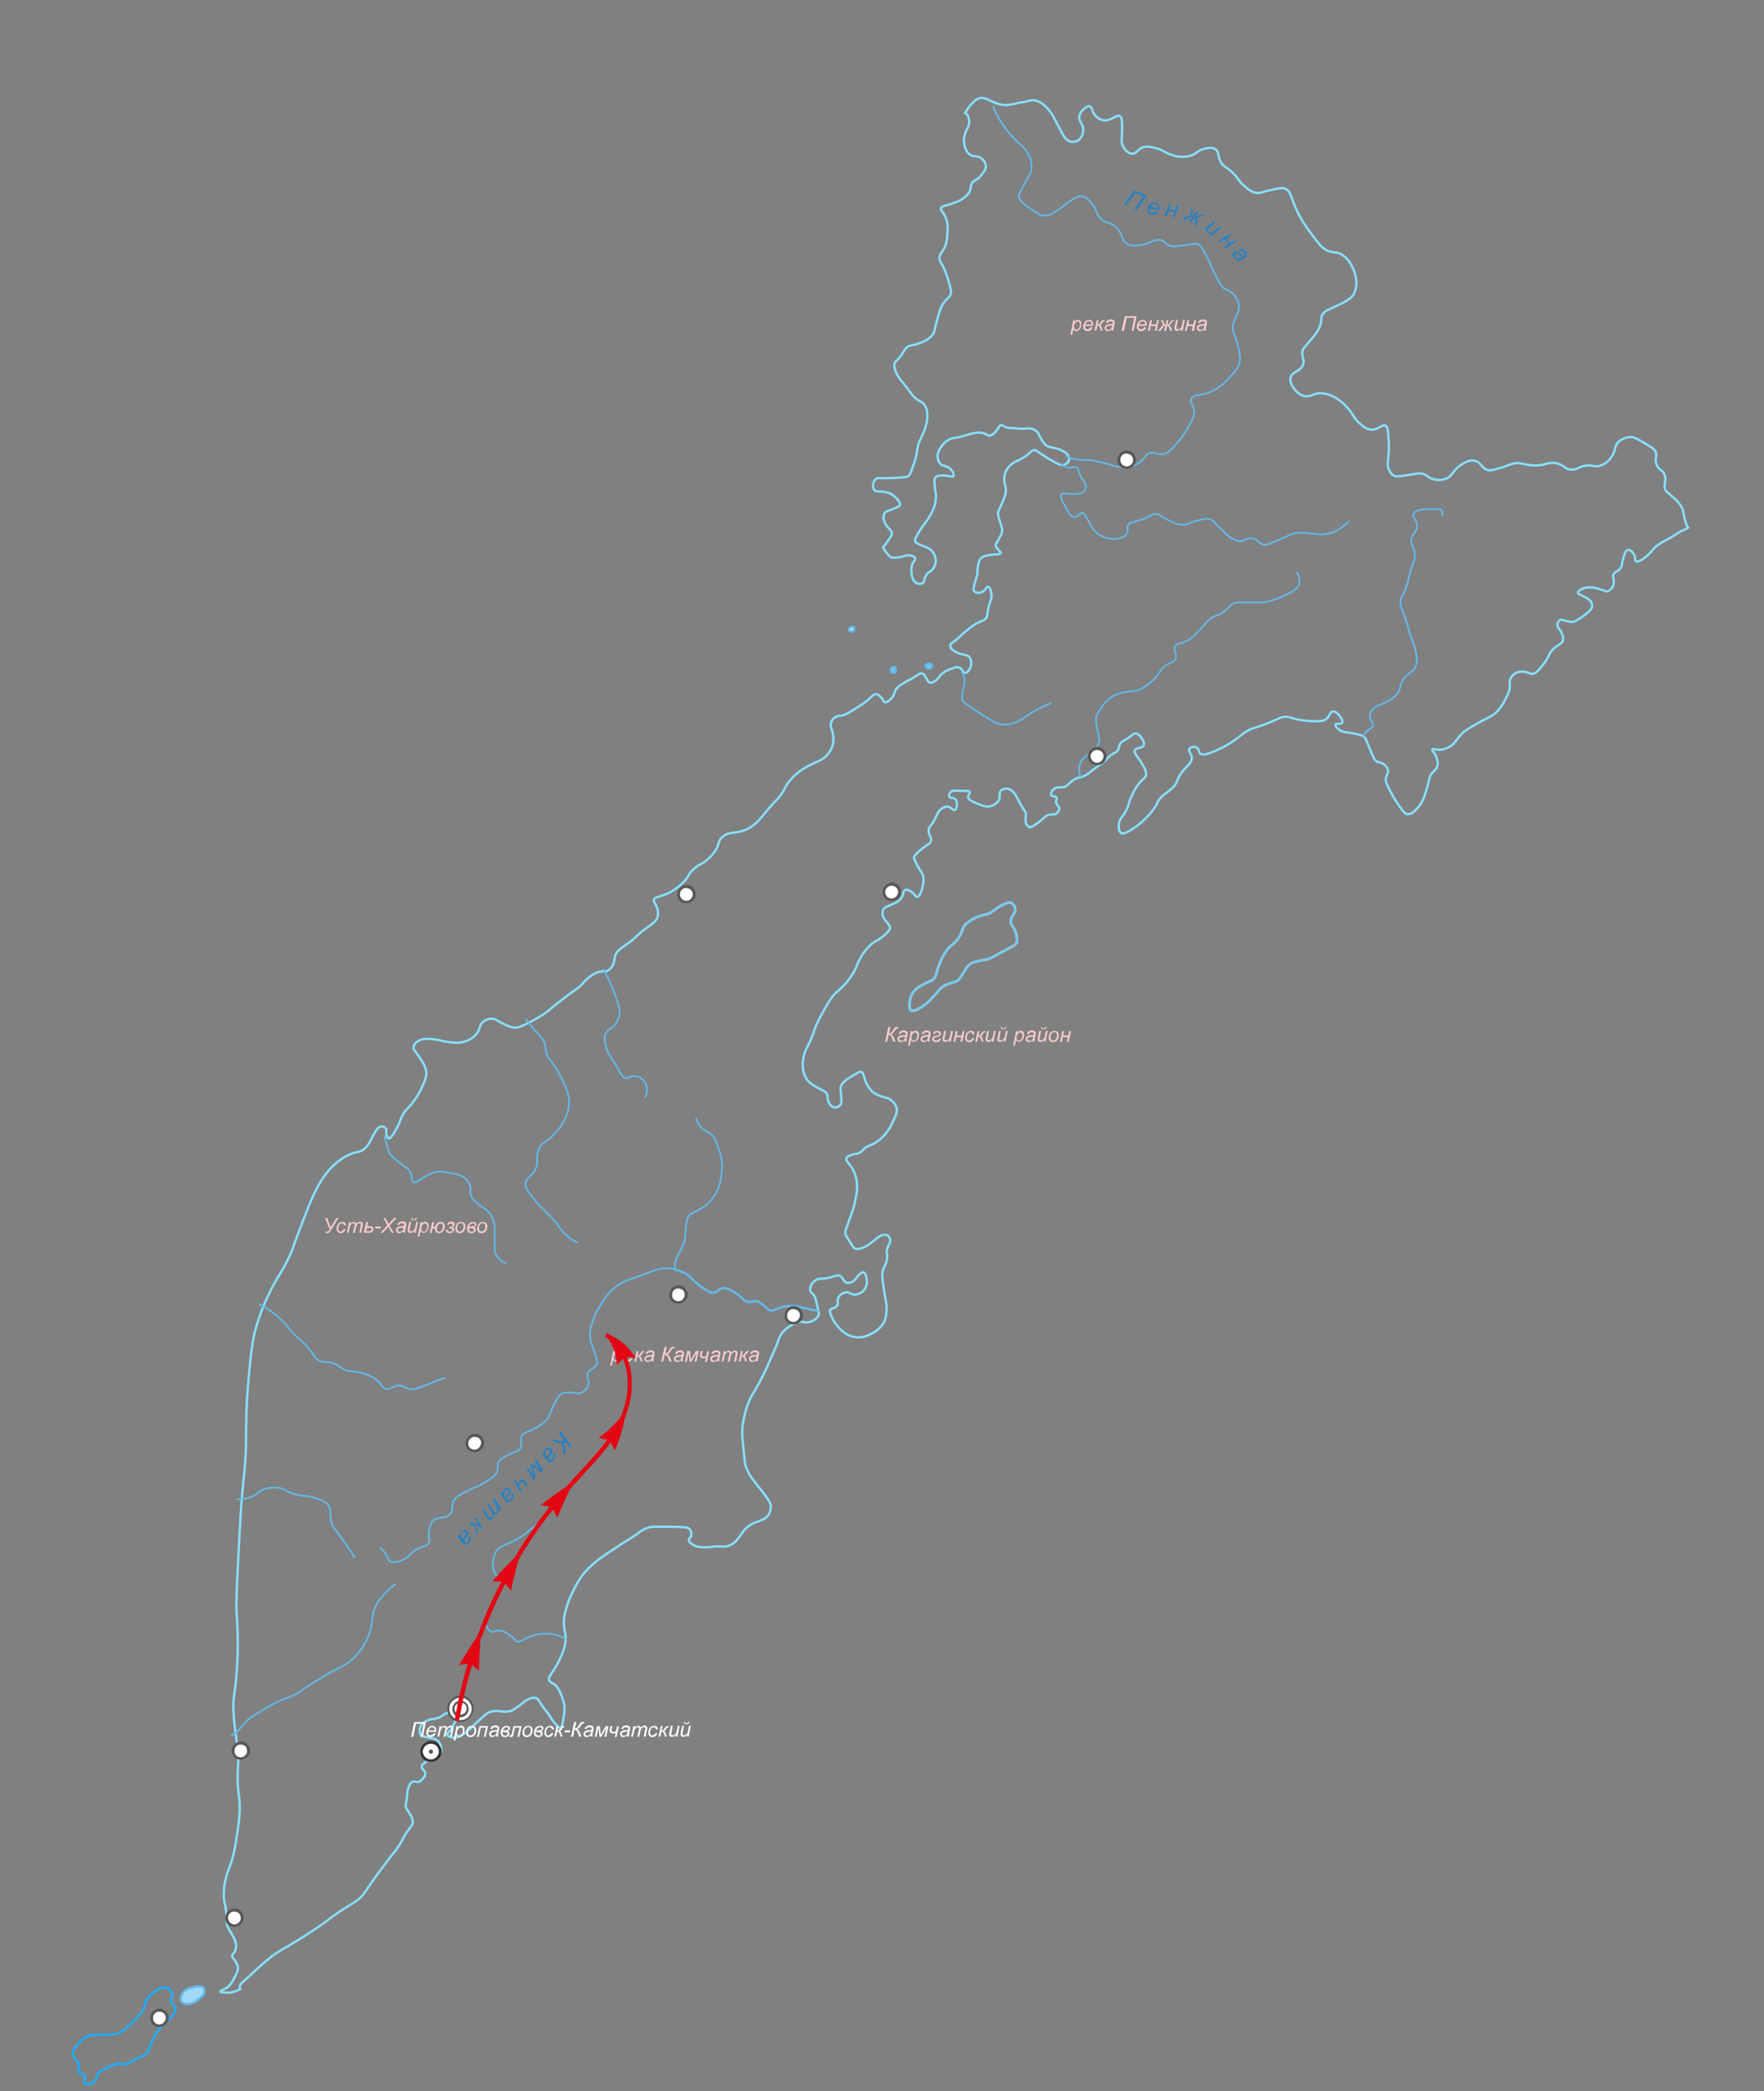 <?xml version="1.0" encoding="utf-8"?>
<!-- Generator: Adobe Illustrator 26.0.3, SVG Export Plug-In . SVG Version: 6.00 Build 0)  -->
<svg version="1.1" id="Слой_1" xmlns="http://www.w3.org/2000/svg" xmlns:xlink="http://www.w3.org/1999/xlink" x="0px" y="0px"
	 viewBox="0 0 766.7 908.8" style="enable-background:new 0 0 766.7 908.8;" xml:space="preserve">
<rect x="0" y="0" width="766.7" height="908.8" fill="#808080" stroke="none"/>
<style type="text/css">
	.st0{fill:none;stroke:#FFFFFF;stroke-miterlimit:10;}
	.st1{fill:#FFFFFF;}
	.st2{fill:#A1DAF8;}
	.st3{fill:#71CBF4;}
	.st4{fill:none;stroke:#71CBF4;stroke-miterlimit:10;}
	.st5{fill:none;stroke:#88E0FF;stroke-miterlimit:10;}
	.st6{fill:#C9E8FB;}
	.st7{fill:none;stroke:#63B9E9;stroke-width:0.75;stroke-linecap:round;stroke-linejoin:round;}
	.st8{fill:none;stroke:#63B9E9;stroke-linecap:round;stroke-linejoin:round;}
	.st9{fill:none;stroke:#63B9E9;stroke-miterlimit:10;}
	.st10{fill:none;stroke:#1EAEFF;stroke-miterlimit:10;}
	.st11{fill:#2581C4;}
	.st12{clip-path:url(#SVGID_00000121240867401671024790000017651883840135818150_);}
	.st13{fill:#575756;}
	.st14{clip-path:url(#SVGID_00000151536080527460852240000002541652881720075398_);}
	.st15{fill-rule:evenodd;clip-rule:evenodd;fill:#575756;}
	.st16{fill:#333333;}
	.st17{clip-path:url(#SVGID_00000069386248837083779840000013581800979504359553_);}
	.st18{clip-path:url(#SVGID_00000085971982876844918340000011659087375413716670_);}
	.st19{clip-path:url(#SVGID_00000172431308664226973070000009743958197782233228_);}
	.st20{clip-path:url(#SVGID_00000041999127636046834480000017091964529240373688_);}
	.st21{clip-path:url(#SVGID_00000070117112763300369140000016560595543965433486_);}
	.st22{clip-path:url(#SVGID_00000150791512538613039040000008438940865767906946_);}
	.st23{clip-path:url(#SVGID_00000022555206401001349170000008353791618361208994_);}
	.st24{clip-path:url(#SVGID_00000088112536412912644850000004680243305350687629_);}
	.st25{clip-path:url(#SVGID_00000045605796182098916560000016180070633472732592_);}
	.st26{clip-path:url(#SVGID_00000106117014528916002850000012208932281655333261_);}
	.st27{fill:#FBCCCC;}
	.st28{fill:none;}
	.st29{fill:#E30613;}
</style>
<g id="Слой_2_00000168077594922965870950000015832434858439171752_">
</g>
<g id="Слой_1_00000132063144347668764980000004098331741034116240_">
	<g>
		<g>
			<path class="st0" d="M435.8,393.2c-3,1.5-3.4,2.5-5.6,3.6c-2,1-2.1,0.4-4.9,1.5c-1.9,0.7-3.7,1.7-5.2,3c-2.3,2.2-1.4,3.5-3.8,6.8
				c-1.9,2.6-2.7,2.1-4.8,4.9c-1.3,1.8-2.4,3.8-3.2,6c-1.6,4-1,4.9-2.5,6.4c-1.2,1.2-1.6,0.7-5,2.7c-1.5,0.7-2.8,1.8-3.9,3.1
				c-0.9,1.3-1.4,2.8-1.5,4.3c-0.1,1.4-0.3,3,0.6,3.6s2.9-0.5,4.5-1.4c1.9-1.2,3.5-2.7,5-4.4c3.2-3.3,2.5-3.2,3.7-4.1
				c3.5-2.8,6-1.4,8-4.1c0.2-0.3,0.9-1.3,2.2-3.4c0.4-0.8,1-1.6,1.7-2.3c0.9-0.8,2.1-1.3,3.2-1.5c1.5-0.4,2.9-0.7,4.5-0.9
				c1.6-0.3,1.7-0.6,7.1-3.5c4.4-2.3,5.6-2.7,6.1-4.2c0.2-1.1,0.1-2.3-0.3-3.3c-0.8-3.3-2.3-3.4-2.4-5.4c-0.1-2.6,2.4-3.5,1.9-5.9
				c-0.1-0.5-0.3-1-0.6-1.4c-0.3-0.4-0.7-0.7-1.2-1C438.5,392.2,437.7,392.3,435.8,393.2z"/>
			<path class="st1" d="M88.5,863.9c0.3,0.5,0.5,1.2,0.4,1.8c-0.2,1.3-1.2,2.1-2.5,3.1c-1.1,1-2.5,1.7-4,2c-0.6,0.1-2.8,0.3-3.6-1
				s0.2-3.1,0.4-3.4c1.1-2,3.3-2.5,4.8-2.8C85.3,863.3,87.6,862.8,88.5,863.9z"/>
			<path class="st1" d="M370.9,272.4c0.1,0.1,0.3,0.3,0.3,0.4c0.1,0.2,0.1,0.3,0.1,0.5s0,0.4-0.1,0.5c-0.1,0.2-0.2,0.3-0.3,0.5
				c-0.2,0.1-0.4,0.1-0.6,0.2c-0.2,0-0.4,0-0.6-0.1s-0.3-0.2-0.5-0.3c-0.1-0.1-0.2-0.3-0.3-0.5c0-0.2,0.1-0.4,0.2-0.6
				s0.3-0.3,0.4-0.4s0.4-0.2,0.6-0.2C370.5,272.4,370.7,272.4,370.9,272.4z"/>
			<path class="st1" d="M388.9,289.9c0.7,0.4,0.6,2.1-0.1,2.4c-0.2,0.1-0.4,0.1-0.6,0.1s-0.4-0.1-0.6-0.2s-0.3-0.3-0.4-0.5
				s-0.1-0.4-0.1-0.6s0.1-0.4,0.2-0.6s0.3-0.3,0.5-0.4s0.4-0.2,0.6-0.2S388.7,289.8,388.9,289.9z"/>
			<path class="st1" d="M405.1,288.9c0.2,0.4-0.2,1.4-1.1,1.6c-0.2,0-0.4,0-0.6,0s-0.4-0.1-0.6-0.3c-0.2-0.1-0.3-0.3-0.4-0.5
				s-0.2-0.4-0.2-0.6C402.5,288.5,404.7,288.2,405.1,288.9z"/>
			<path class="st2" d="M88.5,863.9c0.3,0.5,0.5,1.2,0.4,1.8c-0.2,1.3-1.2,2.1-2.5,3.1c-1.1,1-2.5,1.7-4,2c-0.6,0.1-2.8,0.3-3.6-1
				s0.2-3.1,0.4-3.4c1.1-2,3.3-2.5,4.8-2.8C85.3,863.3,87.6,862.8,88.5,863.9z"/>
			<path class="st3" d="M388.9,289.9c0.7,0.4,0.6,2.1-0.1,2.4c-0.2,0.1-0.4,0.1-0.6,0.1s-0.4-0.1-0.6-0.2s-0.3-0.3-0.4-0.5
				s-0.1-0.4-0.1-0.6s0.1-0.4,0.2-0.6s0.3-0.3,0.5-0.4s0.4-0.2,0.6-0.2S388.7,289.8,388.9,289.9z"/>
			<path class="st3" d="M405.1,288.9c0.2,0.4-0.2,1.4-1.1,1.6c-0.2,0-0.4,0-0.6,0s-0.4-0.1-0.6-0.3c-0.2-0.1-0.3-0.3-0.4-0.5
				s-0.2-0.4-0.2-0.6C402.5,288.5,404.7,288.2,405.1,288.9z"/>
			<path class="st4" d="M435.8,393.2c-3,1.5-3.4,2.5-5.6,3.6c-2,1-2.1,0.4-4.9,1.5c-1.9,0.7-3.7,1.7-5.2,3c-2.3,2.2-1.4,3.5-3.8,6.8
				c-1.9,2.6-2.7,2.1-4.8,4.9c-1.3,1.8-2.4,3.8-3.2,6c-1.6,4-1,4.9-2.5,6.4c-1.2,1.2-1.6,0.7-5,2.7c-1.5,0.7-2.8,1.8-3.9,3.1
				c-0.9,1.3-1.4,2.8-1.5,4.3c-0.1,1.4-0.3,3,0.6,3.6s2.9-0.5,4.5-1.4c1.9-1.2,3.5-2.7,5-4.4c3.2-3.3,2.5-3.2,3.7-4.1
				c3.5-2.8,6-1.4,8-4.1c0.2-0.3,0.9-1.3,2.2-3.4c0.4-0.8,1-1.6,1.7-2.3c0.9-0.8,2.1-1.3,3.2-1.5c1.5-0.4,2.9-0.7,4.5-0.9
				c1.6-0.3,1.7-0.6,7.1-3.5c4.4-2.3,5.6-2.7,6.1-4.2c0.2-1.1,0.1-2.3-0.3-3.3c-0.8-3.3-2.3-3.4-2.4-5.4c-0.1-2.6,2.4-3.5,1.9-5.9
				c-0.1-0.5-0.3-1-0.6-1.4c-0.3-0.4-0.7-0.7-1.2-1C438.5,392.2,437.7,392.3,435.8,393.2z"/>
			<path class="st5" d="M106.1,860.8c3-2.7,5.5-5,5.9-5.4c1.9-1.8,4-3.5,6.1-5.2c2.2-1.6,4.4-3,6.8-4.3c0,0,6.4-3.7,12.9-8.1
				c6-4.1,5.1-4,10.3-7.4s6.4-3.6,8.9-6.1c1.3-1.3,1-1.2,5.6-7.8c1.6-2.2,3.4-4.7,5.8-7.8c3.1-4.1,3.5-4.3,4.9-6.5
				c2.6-4,1.8-3.7,3.9-6.5c1.3-1.8,2.4-2.9,2.2-4.4c-0.2-1.1-0.6-2.1-1.3-3.1c-1-1.8-1.5-1.9-1.7-3c-0.3-1,0.1-1.1,0.4-3.4
				c0.4-2.9,0.1-3.3,0.7-4.9c0.4-1.1,0.9-2.2,1.8-2.6c1-0.4,1.8,0.5,3-0.1c0.5-0.3,1-0.6,1.3-1.1c0.6-0.5,1.1-1.3,1.3-2.1
				c0.2-1.5-1.7-2-1.6-3.4c0.1-0.7,0.8-1.2,2.3-2.3c0.9-0.7,1.9-1.2,3-1.7c1.9-0.9,2.1-0.8,2.6-1.3c1.1-1.4,0.4-3.5,0.3-3.8
				c-0.3-1.1-1.1-2-2-2.6c-0.5-0.3-0.8-0.3-2.7-0.7c-3.2-0.7-3.4-0.7-3.7-1c-1-1.1-0.8-3.3,0.1-4.7c0.9-1.1,2.1-1.8,3.4-2.1
				c1.7-0.6,1.9-0.2,3.4-0.7c2.7-0.8,2.9-2.2,5.2-2.5c0.7-0.1,2.1-0.3,2.8,0.5c1.2,1.4-0.9,5-1.2,5.5c-1.2,2.2-2.6,2.9-2.3,3.8
				c0.3,0.9,2.1,1,2.4,1.1c2.3,0.2,4.2-1.2,6-2.6c0.7-0.5,1.5-1.2,3.1-2.8c1.6-1.5,1.8-1.8,3.1-2.9c1-1,2.1-1.9,3.3-2.6
				c1.2-0.5,2.5-0.7,3.8-0.7c1.1,0.1,1.4,0.3,2.8,0.3c0.9,0.1,1.7,0,2.6-0.2c0.7-0.1,1.4-0.4,4-2.3c2.6-1.9,2.7-2.3,4-2.8
				c1-0.6,2.2-0.8,3.3-0.6c1.1,0.4,1.2,1.2,3.1,3.9c1.2,1.7,1.2,1.3,2.4,3.1c1.2,1.7,1.5,2.5,2.8,4s1.8,2.1,2.3,2
				c0.8-0.2,1.1-2,1.5-4.8c0.3-1.6,0.4-3.3,0.3-5c-0.3-1.6-0.7-3.1-1.4-4.5c-0.4-1.4-1.2-2.8-2.1-3.9c-1.5-1.5-2.7-1.4-3.1-2.5
				c-0.4-1.1,0.4-1.9,1.3-3.4c1.9-2.8,3.5-5.8,4.7-9c0.6-1.5,0.9-3.1,1.1-4.7c0.3-3.9-0.9-4.7-0.7-8.7c0.1-2.2,0.6-4.4,1.4-6.6
				c0.6-2,1.4-4,2.4-5.9c1.2-2.7,2.7-5.3,4.5-7.7c2.5-3,5.4-5.6,8.6-7.8c1.1-0.8,0.3-0.2,7.6-5.1c2.5-1.6,5.1-3.1,7.5-4.8
				c1.5-1.3,3.3-2.3,5.2-2.8c1.4-0.3,2.9-0.3,4.4-0.2c1.8,0,4.2-0.1,8.5,0.1c2.8,0.1,3.8,0.1,4.6,1c0.3,0.4,0.5,0.8,0.6,1.3
				s0.1,1,0,1.5c-0.3,0.9-0.9,1-1,1.7c-0.1,1.2,1.8,2.2,2.1,2.4c1.8,1,3.6,0.9,6,0.9c2.3-0.1,2.3-0.4,4.4-0.4
				c1.1,0.1,2.2,0.1,3.3,0.1c1.2-0.2,2.4-0.6,3.4-1.3s1.8-1.6,2.5-2.6c1.8-2.2,1.7-2.6,2.9-3.8c0.9-0.9,1.9-1.6,3-2.2
				c1.4-0.8,1.8-0.6,3.7-1.5c1.1-0.4,2.1-1,2.9-1.8c1-1.3,1.5-2.8,1.4-4.4c-0.1-1.4-0.7-2.3-2.3-4.5c-2.7-3.7-3.4-4.2-5.1-6.6
				c-1.6-1.9-2.8-4.1-3.6-6.5c-0.2-0.9-0.2-1.1-0.7-5.7c-0.6-6.2-0.7-6.5-0.7-8c0-2.2,0.2-4.5,0.7-6.7c0.5-2.7,1.3-5.3,2.4-7.8
				c1.3-3.1,1.8-3,4.3-7.8c2.1-3.9,3.6-7.2,4.5-9.4c1.9-4.2,2.8-6.4,3.1-7c0.8-2.4,1.3-4.2,3-6c0.8-0.8,1.6-1.5,2.6-2.1
				c1.2-0.9,2.6-1.5,4.1-1.9c2-0.4,2.3,0.5,4.1,0.1c1.8-0.3,4-1.6,4.5-3.4c0.1-0.4,0-0.5-0.7-3.7c-0.2-1.2-0.5-2.3-0.8-3.5
				c-1-2.1-2.1-2.1-2.3-3.4c0-0.8,0.2-1.6,0.6-2.4c0.4-0.7,1-1.3,1.7-1.8c1.4-1,2.2-0.4,5.7-1.1c3.1-0.7,3.6-1.4,4.8-0.9
				c1.7,0.7,1.6,2.7,3.3,3.1c0.6,0.1,1.1,0,1.6-0.2s1-0.4,1.4-0.8c1-0.8,1-1.5,2.4-2.7c0.8-0.7,1.2-1,1.6-0.9
				c1.2,0.2,1.5,2.9,1.5,3.1c0.2,0.9,0.1,1.9-0.2,2.8c-0.3,0.9-0.8,1.7-1.4,2.4c-1.1,0.9-2.4,1.4-3.8,1.4c-1.6-0.1-1.8-1-3.2-1
				c-0.7,0-1.4,0.2-2.1,0.6c-0.6,0.4-1.2,0.9-1.5,1.5c-0.9,1.6,0.2,2.7-0.8,3.9s-2.4,0.7-2.9,1.8c-0.1,0.3-0.3,0.9,0.7,2.9
				c0.7,1.6,1.7,3.1,2.9,4.4c1.3,1.6,2.9,2.9,4.8,3.7c1.3,0.5,2.7,0.8,4.1,0.8c1.8-0.1,3.7-0.6,5.2-1.5c2.4-1,4.4-2.8,5.7-5.1
				c0.7-1.4,1-2.9,1.1-4.4c0.3-3.2-0.3-4.5-1.2-10.4c-0.6-3.9-0.8-5.8-0.5-7.2c0.6-2.5,1.8-3.3,2-6.1c0.1-1.9-0.5-2.2,0-3.8
				c0.4-1.5,1.4-2.3,1.3-3.9c0-0.3-0.1-0.7-0.3-1c-0.2-0.3-0.4-0.6-0.6-0.8c-0.3-0.2-0.7-0.3-1-0.4c-0.4,0-0.7,0-1.1,0.1
				c-1.8,0.3-2.5,1.3-5,3.2c-1.3,1.1-2.8,2-4.3,2.5c-0.9,0.4-1.9,0.5-2.9,0.2c-0.6-0.2-0.8-0.6-2.6-3.4c-1.3-2-1.6-2.6-1.7-3.5
				c0-0.7,0.2-1.4,0.5-2.1c0.8-1.9,1.3-3.9,2.1-5.8c0.9-2.3,1.5-4.7,1.9-7.1c0.6-2.4,0.8-4.8,0.5-7.2c-0.3-2.3-1.1-4.5-2.4-6.4
				c-1.2-1.8-2.5-2.7-2.1-3.7c0.3-1,1.4-1.2,2.4-1.6c1.3-0.5,1.7-0.2,2.8-0.6c1-0.5,1.8-1.1,2.5-2c1.5-1.3,2.2-1.2,4.2-2.2
				c2.2-1.2,4.1-2.9,5.6-4.9c1.1-1.4,2-3,2.7-4.7c1.4-2.9,2-4.3,1.6-5.9c-0.5-1.6-1.6-3-3.1-3.9c-1-0.6-1.4-0.4-3.3-1.1
				c-1.4-0.4-2.7-1-3.9-1.9c-1.7-1.6-3-3.7-3.6-6c-0.5-1.5-0.7-2.5-1.4-2.8c-0.5-0.2-0.9,0-2.6,1c-3.6,2.1-4.2,2.6-4.6,3
				c-0.7,0.6-1.3,1.4-1.7,2.3c-0.4,1.1-0.1,1.5,0.1,3.9s0.2,3.4-0.5,4.3c-0.3,0.4-0.8,0.7-1.3,0.8c-0.5,0.2-1,0.2-1.5,0.1
				c-1.4-0.4-2-2-2.3-2.8c-0.6-1.5,0-1.9-0.6-3c-0.5-1-1.4-1.3-3.6-2.5c-1.6-0.7-3-1.7-4.3-2.8c-1.4-1.6-2.2-3.6-2.5-5.7
				c-0.2-1.9-0.1-3.8,0.4-5.6c0.7-3,1.5-3.4,3.4-7.9c1.3-3.2,1-3.3,2.3-6.1c0.9-1.9,1.9-3.9,3-5.7c1.1-2.1,2.4-4.2,3.8-6.1
				c2.1-2.6,3-2.5,5.8-5.8c1-1.2,2-2.4,2.8-3.8c2.2-3.4,1.8-4.3,3.5-7.1c1.5-2.9,3.7-5.4,6.4-7.2c1.8-0.9,3.5-2.1,4.9-3.5
				c0.9-1,1.5-1.5,1.5-2.2c0.2-2.2-3.2-3.4-3.2-6.4c0-0.6,0.1-1.2,0.3-1.7c0.7-1.3,1.9-1.3,4.5-2.6c1.3-0.5,2.4-1.2,3.3-2.3
				c1.2-1.6,0.7-3.2,1.7-3.6c0.8-0.4,1.9,0.2,2.5,0.6c1.8,1,1.9,2.4,2.7,2.4c1.3,0,2.2-3.4,2.5-4.9c0.4-1.5,0.4-3,0-4.5
				c-0.3-1.2-0.7-1.3-2.2-4c-1.1-2.1-1.7-3.1-1.6-3.9c0.1-0.4,0.3-1.1,3.5-3.7c2.9-2.2,3.5-2.2,3.8-3.2c0.6-1.9-1.4-2.9-0.9-5.3
				c0.3-1.4,0.9-1.1,2.4-3.9c1.2-2.2,1-2.6,2-3.8c0.4-0.6,0.9-1,1.5-1.4s1.2-0.6,1.9-0.7c1.8,0,2.6,1.8,3.5,1.5
				c1.1-0.5,1.4-3.9,0-4.9c-0.8-0.6-1.9-0.1-2.3-0.8c-0.4-0.7-0.1-1.5,0.5-2.1c0.5-0.6,1.1-0.7,5.5-0.5c1.8,0,2.5,0,2.8,0.5
				c0.4,0.6-0.8,1.2-0.7,2.2c0.1,1.3,2.2,2.1,4.4,3c2.4,0.9,3.6,1.4,5.1,1c0.8-0.2,1.5-0.5,2.2-0.9c0.6-0.5,1.2-1,1.6-1.7
				c0.9-1.8-0.1-3,0.9-4.2c0.4-0.4,1-0.7,1.6-0.8c0.6-0.1,1.2-0.1,1.8,0.1c1,0.3,1.8,0.9,2.4,1.8c1.3,1.5,1.3,2.3,2.9,5
				c1.7,3,2.1,3,2.2,4.2c0.1,1.5-0.5,2.4,0.1,3.9c0.1,0.3,0.2,0.6,0.5,0.9c0.2,0.3,0.5,0.5,0.8,0.7c0.4,0.2,1.2,0.2,4.7-2.5
				c2.6-2.1,2.5-2.4,3.6-2.7c1.6-0.5,2.6,0.1,3.7-0.8c0.3-0.3,0.6-0.6,0.8-0.9c0.2-0.4,0.3-0.8,0.3-1.2c-0.1-1.2-1.3-1.4-1.4-2.7
				c-0.1-0.9,0.5-1.2,0.3-1.8c-0.4-0.9-2-0.5-2.4-1.3s0.5-2.3,1.8-3c1.2-0.7,2,0,3.7-0.5c2.1-0.5,2-1.8,4.6-3.3
				c2.1-1.2,2.3-0.5,4.7-1.7c1.4-0.7,1.1-0.9,4.9-3.6c1.3-0.9,2.6-1.8,3.8-2.9c0.8-0.9,1.7-1.8,2.7-2.5c1.5-1.1,1.8-0.8,2.5-1.6
				c1.2-1.4,0.4-2.5,1.8-3.8c0.8-0.8,1.1-0.7,2.9-1.8c1.8-1.2,2.3-2.1,3.3-2.1c0.7,0.1,1.4,0.5,1.8,1.1c0.8,0.8,2.3,2.8,1.7,4.1
				c-0.6,1.4-3.3,0.9-3.9,2.2c-0.4,0.9,0.5,1.7,2,4c2.2,3.4,3.2,5.1,2.9,6.7c-0.3,1.6-1.5,1.4-3.8,4.7c-0.8,1.1-1.4,2.3-2,3.5
				c-1.9,3.7-1.3,4.2-2.7,7c-1.7,3.3-3,3.6-3.3,6c0,0.3-0.4,3.2,1,4c0.5,0.3,1.2,0.4,3.7-1s4.9-3.2,6.9-5.3c1.6-1.5,3-3.2,4.2-5.1
				c0.8-1.2,0.7-1.4,1.3-2.4c1.8-3,3.6-3.3,6-5.6c3.1-3,1.5-3.8,5.2-8.1c2-2.3,3.4-3.2,3.4-5.1c0-1.8-1.6-2.8-1.1-3.9
				c0.4-0.5,0.9-0.8,1.5-0.9s1.2,0,1.8,0.3c1,0.6,0.6,1.9,1.5,2.6s2.7,0.3,4-0.2c3.9-1.4,7.6-3.3,11-5.7c3.5-2.5,3.2-2.7,5.3-3.9
				c2.6-1.5,3.3-1.2,8.2-3.1c6.1-2.3,6.6-3.3,9.1-3.1c1.9,0.1,1.8,0.7,5.9,1.4c1.9,0.3,3.8,0.5,5.7,0.5c2.8,0,4.3,0,5.4-0.8
				c1.8-1.3,1.6-3.2,3-3.4c1.1-0.2,2.2,1,2.7,1.6c0.8,0.9,1.9,2.6,1.3,3.4s-2.5-0.1-2.8,0.6s0.7,1.7,1.8,2.5c1.5,1,2.6,0.8,5.8,1.4
				c2.5,0.5,3.8,0.7,4.6,1.4c0.9,0.7,1,1.2,2.5,4.9c1.9,4.7,2.3,5.4,3.2,5.9s1.7,0.3,3,1.2c0.8,0.5,1.5,1.3,1.8,2.3
				c0.4,1.5-0.6,2.2-0.9,4c-0.1,1.2,0.5,2.5,1.8,5.1c1.1,2.2,2.4,4.3,3.8,6.4c2.5,3.6,3.2,3.9,3.8,3.9c1.6,0.2,3.1-1.2,4-2.2
				c2.4-2.4,3.4-5.3,4.4-8.7c1.3-4.3,0.9-5.2,2.4-7c1-1.2,2-1.7,2.3-3.2c0.2-1.3,0-2.7-0.6-3.9c-0.8-2-2-2.7-1.7-3.2
				c0.3-0.4,1.5,0.3,3.3,0.2c1.3,0,2.6-0.4,3.7-1c3.2-1.5,3.4-3.8,6.6-6.6c1.5-1.2,3.1-2.2,4.8-3.1c6.2-3.7,7.3-3.4,9.6-5.7
				c1.6-1.6,2.8-3.5,3.8-5.5c1.2-2.4,1.9-3.7,1.9-5.6c0.1-1.3-0.2-1.9,0.2-3.1c0.5-1.2,1.4-2.2,2.5-2.8c0.9-0.4,1.9-0.6,2.9-0.5
				c2.3,0,2.8,1,4.2,0.9c1.6-0.1,2.8-1.5,4.8-4.1c3-3.8,2.1-4.6,4.3-6.6c2.2-2.1,4-2.3,4.3-4.1c0.1-1-0.2-1.9-0.6-2.8
				c-0.8-1.9-1.9-2.3-1.9-3.6c0-0.4,0.1-0.9,0.3-1.3s0.5-0.7,0.9-0.9c0.7-0.3,1.2,0.2,3.2,0.6c0.6,0.1,1.2,0.2,1.8,0.3
				c0.8,0,1.8-0.2,5.1-2.6c3.5-2.6,3.7-3.5,3.8-4c0.1-0.8-0.1-1.6-0.5-2.2c-0.5-0.7-1.1-1.2-1.9-1.6c-3-1.7-3.7-1.7-3.8-2.3
				c-0.1-0.8,1.9-1.9,3.7-2.3c1.8-0.2,3.6,0,5.3,0.6c2.7,0.7,3.2,1.4,4.2,1c0.7-0.4,1.2-0.9,1.7-1.5c0.4-0.6,0.7-1.4,0.7-2.1
				c0.3-1.8-0.7-2.3-0.2-3.5c0.6-1.6,2.3-1.3,3.4-3.3c0.4-0.8,0.2-0.9,0.7-2.9c0.6-2.3,1.1-4.3,2.2-4.6c1.1-0.2,2.1,0.9,2.6,1.8
				c0.9,1.5,0.3,2.7,1,3.1c1.1,0.7,4-1.7,4.9-2.5c2.1-1.8,2.1-2.5,4.1-4.2c1.3-1,2.8-1.9,4.3-2.6c1.5-0.8,3.6-2.1,6.1-3.7l2.1-0.9
				c0.4-0.2,0.8-0.5,1.1-0.7c-0.6-1-1-2.1-1.3-3.2c-0.8-2.6-0.4-3.3-1.3-5.3c-1-1.8-2.2-3.4-3.8-4.6c-2.5-2.4-3-2.2-3.5-3.5
				c-1-2.3,0.7-3.4-0.2-6.1c-0.9-2.7-2.6-2.1-3.6-4.7c-1-2.6,0.6-3.9-0.6-6c-0.5-0.8-1.7-1.6-4.2-3.1c-3.3-1.9-4.9-2.9-6.3-2.9
				c-1.9,0-3.8,0.7-5.3,2c-2.1,2-1.1,3.7-3.2,6.7c-1.2,1.9-3.1,3.3-5.3,3.9c-2.1,0.5-2.5-0.4-5.4-0.2c-3.4,0.3-3.9,1.8-6.5,1.8
				c-2.9,0-3-1.8-6.4-2.7c-4.2-1.1-5,1.3-11,0.8c-4-0.3-4.7-1.4-7.8-0.8c-1.7,0.3-1.9,0.7-5.4,1.8c-3.1,0.9-4.6,1.4-5.8,1.1
				c-2.9-0.7-2.9-3.3-5.6-4c-2.8-0.7-5,1-6.4,1.9c-3.6,2.4-3.4,4.8-6.5,5.9c-1.5,0.5-3.1,0.6-4.7,0.3c-3-0.6-3.2-2.2-6-2.7
				c-0.7-0.1-0.7,0-6,0.8c-3.9,0.6-4.9,0.7-5.9,0.1c-1.1-0.7-1.9-1.8-2.2-3.1c-0.7-2-0.1-2.9,0.1-7.1c0.1-1.8,0.1-3.7-0.1-5.5
				c-0.2-3.6-0.3-5.4-1.2-5.9c-1.5-0.8-3.2,1.8-6.3,1.7c-2-0.1-3.5-1.3-5.1-2.8c-2.8-2.4-2.5-3.8-5.6-7.1c-1.4-1.6-3.1-2.9-4.9-4
				c-1.8-1.1-3.8-1.7-5.9-1.9c-3.8-0.2-4.8,1.9-7.7,1.2c-1.7-0.5-3.1-1.5-4.1-2.9c-0.6-0.8-2.2-2.9-1.8-5c0.6-2.9,4.4-2.6,5.5-5.8
				c0.8-2.4-1-3.3-0.2-6.1c0.4-1.3,0.9-1.3,3.7-4.8c1.4-1.6,2.7-3.3,3.6-5.2c1.3-3,0.2-4,1.5-5.9c1-1.5,2-1.5,5.6-3.3
				c4.5-2.2,6.7-3.3,7.9-5.4c1-2.2,1.3-4.7,0.8-7.1c-0.3-1.9-1-3.8-2-5.4c-0.9-1.8-2.3-3.4-4-4.5c-2.5-1.6-3.9-0.6-6.6-1.9
				c-1.4-0.7-2.6-1.7-4.9-4.7c-3.8-5.1-6.8-9-9.3-15.3c-1.4-3.7-1.8-5.9-3.9-6.8c-1.1-0.5-2.7-0.2-5.8,0.5c-4.5,0.9-5,1.6-6.8,1.3
				c-2.1-0.3-3.6-1.6-5.3-3.1c-2.4-2-2-2.7-4.6-5.3c-3.2-3.2-4.1-2.6-5.4-4.8c-1.6-2.8-0.7-4.7-2.5-5.8c-1.4-0.9-3.2-0.5-4.6-0.2
				c-3.1,0.7-3.4,2.2-6.2,3.1c-2.7,0.7-5.6,0.6-8.2-0.4c-3-0.9-3.1-1.9-6.8-2.9c-2.2-0.6-3.6-0.9-5.2-0.5c-2.7,0.7-3,2.9-5,2.9
				c-1.9,0-3.6-2-4.3-3.7c-0.7-1.7-0.2-2.5-0.2-6.9c0-3.5,0-5.2-0.9-5.7c-1.6-1-4.2,2.6-7.6,1.7c-1-0.3-1.9-0.8-2.7-1.5
				c-2.1-2-1.6-4.1-2.8-4.5c-1.2-0.4-4.4,2-4.6,4.6c-0.2,2.3,1.7,2.8,1.7,5.6c0,0.9-0.1,1.7-0.5,2.5s-0.9,1.5-1.5,2
				c-0.6,0.4-1.3,0.6-2,0.7c-0.7,0.1-1.5,0-2.1-0.3c-1.6-0.6-2.2-1.8-4.8-6.7c-1.7-3.3-2.6-4.9-2.8-5.2c-1.2-1.6-3.7-5.2-7.5-5.8
				c-1.9-0.3-2,0.5-6.9,1.1c-1.7,0.5-3.5,0.8-5.2,1c-6.3-0.2-8.3-3.9-11.9-3c-1.4,0.3-4.3,3-6.1,6.4c1.1,0.2,2,2.7,1.7,4.8
				c-0.2,1.4-0.9,1.8-1.6,3.8c-0.4,1.1-0.6,2.3-0.6,3.5c0,0.5,0.1,4.3,2.6,6c1.9,1.3,3.3,0.1,5.1,1.7c1,0.8,1.6,1.9,1.8,3.1
				c0.1,1.8-1.2,3.2-2.7,4.9c-1.5,1.7-2.6,1.4-3.4,2.9s-0.2,1.9-1,3.5c-0.6,1.1-1.5,2.1-2.6,2.8c-1.1,0.8-2.4,1.5-3.7,1.9
				c-4.3,1.7-5.7,1.4-6.1,2.4s1.3,1.9,2.3,4.8c0.6,1.9,0.8,3.9,0.5,5.9c0,2.3-0.4,4.7-1.4,6.8c-1.1,2.1-2,2.5-2.1,4.1
				c-0.1,1.3,0.6,1.7,1.8,4.2c0.9,1.9,1.6,4,2.2,6c0.8,2.8,1.2,4.1,1,5.2c-0.5,2.2-2,2.2-3.8,5.2c-0.9,1.8-1.5,3.8-2,5.8
				c-1.6,5.4-1.1,5.6-2,6.9c-1.8,2.5-5,3.6-6.9,4.2c-2.5,0.8-3,0.4-4.3,1.4c-1.6,1.2-1.3,2.2-3.5,4.7c-1.1,1.1-1.5,1.3-1.9,2.2
				c-0.2,0.5-0.5,1.6,0.6,4.1c0.8,1.7,1.8,3.2,3.1,4.6c3.9,4.8,3.4,4.9,4.9,6.2c2.5,2.2,3.3,1.7,4.4,3.4c1.7,2.6,1.2,5.8,0.9,7.4
				c-0.4,2.1-1.1,4.1-2.1,6c-0.9,2.2-1.1,2.1-1.5,3.5c-0.7,2.2-0.4,2.8-1.1,5.7c-0.3,1.2-0.7,2.5-1.2,3.7c-0.9,2.7-1.4,4-2.2,4.6
				c-0.3,0.2-0.8,0.4-4.5,0.6c-2.4,0.1-3.5,0.2-5.2,0.2c-3.2,0-3.8-0.2-4.4,0.4c-0.6,0.6-0.9,1.3-1.1,2.1c-0.1,0.8,0,1.6,0.3,2.3
				c0.9,1.9,4.1,0.1,7.7,2.2c0.8,0.5,1.5,1.1,2.2,1.8c0.9,1,1.7,2,1.5,2.9c-0.1,0.2-0.3,0.7-4.1,2.1c-1.7,0.7-2.2,0.7-2.6,1.3
				c-0.3,0.5-0.4,1.1-0.5,1.7c0,0.6,0,1.2,0.3,1.7c0.9,3.3,3.4,3.6,3.3,5.6c0,0.9-0.8,2-2.3,4c-1.1,1.5-1.4,1.6-1.4,2.1
				c0.8,1.7,2,3.1,3.4,4.3c0.1,0,0.3,0,0.5,0c1.2,0,2.4,0,3.5-0.2c1.8-0.3,2.1-0.8,3.4-0.8c0.9,0,2.7,0.3,3,1.2c0.3,1-0.7,1.3-1.3,3
				c-0.3,1.1-0.4,2.3-0.2,3.4c0.2,1.6,0.4,3.3,1.8,4.3c0.4,0.3,0.9,0.5,1.4,0.5c0.5,0.1,1,0,1.5-0.2c1.3-0.7,0.5-2.4,2.1-4.2
				c0.9-1,1.3-0.7,2.3-1.8c0.8-0.9,1.3-2.1,1.4-3.3s-0.2-2.4-0.8-3.5c-0.4-0.8-1-1.5-1.7-2c-0.9-0.7-1.3-0.7-4.1-1.9
				c-1.8-0.8-2.1-1-2.3-1.5c-0.3-0.8,0.2-1.6,0.7-2.5c0.9-1.7,2-3.4,3.2-5c1.6-1.9,2.9-4.1,3.9-6.4c0.9-2,1.3-4.1,1.2-6.3
				c-0.1-1.1-0.4-1.8-0.5-3.8c-0.2-2.1-0.3-3.1,0.3-3.8c0.9-1.1,3.1-0.9,4.5-0.8c1.9,0.2,2.9,0.7,3.3,0.3c0.4-0.5-0.4-2-0.5-2.2
				c-0.5-0.7-1.1-1.3-1.8-1.7c-1.7-1-2.3-0.5-3.2-1.3c-0.5-0.5-0.8-1.1-1.1-1.7c-0.2-0.6-0.3-1.3-0.3-2c0.1-1.3,0.6-2.6,1.4-3.6
				c1-1.8,2.6-3.1,4.5-3.9c1.3-0.4,1.5-0.1,4.2-0.8c1.6-0.4,1.5-0.5,3-0.9c2.7-0.7,4.6-1.2,6.6-0.7s2.1,1.3,3.3,1.1
				c1.2-0.5,2.1-1.3,2.8-2.4c1-1.4,1-1.9,1.6-2.1c0.9-0.3,1.3,0.7,3.3,1.1c0.9,0.1,1.8,0.2,2.8,0.2c1.8,0.1,1.6,0.2,2.5,0.2
				c2.4,0.1,2.6-0.3,4.1-0.1c1.1,0.1,2.2,0.6,3.1,1.4c0.9,0.9,0.7,1.3,2,3.4c0.6,1.2,1.4,2.1,2.5,2.9c0.7,0.4,0.9,0.2,2.7,0.7
				c1.6,0.3,3,0.8,4.4,1.6c0.6,0.3,1.1,0.7,1.5,1.1c0.4,0.5,0.7,1.1,0.8,1.7c0.1,0.7-0.1,1.4-0.5,2c-0.3,0.3-0.7,0.6-1.1,0.8
				s-0.9,0.3-1.3,0.3c-0.5,0-1.1-0.1-3.2-1.2c-1.7-0.9-3-1.7-3.5-2c-0.2-0.2-1.4-0.9-2.9-1.9c-1.9-1.3-1.8-1.4-2.1-1.4
				c-1.5-0.3-2.2,1.4-5.2,3.3c-2.3,1.5-2.9,1.1-4.8,2.6c-1.2,0.8-2.1,2-2.8,3.2c-0.7,1.7-0.9,3.6-0.5,5.4c0.2,1.5,0.4,1.4,0.5,2.5
				s-0.1,2.2-1.2,5c-1.7,4.2-2.3,4.3-2.2,5.9c0.2,1.3,0.6,2.5,1,3.7c0.7,2.3,0.9,2.7,0.8,3.7c-0.2,1.1-0.7,2.1-1.3,3
				c-1,2.1-1.5,2.1-1.5,2.9c0,1.8,2.4,2.8,2.1,3.6s-2.2,0.2-5.7,1c-1,0.1-1.9,0.5-2.7,1.1c-1,0.9-1.2,2.2-1.5,4s0,2.2-0.4,3.9
				c-0.3,1.1-0.4,1.1-0.8,2.6c-0.6,2.2-0.9,3.3-0.4,3.9c0.6,0.8,2,0.9,3.1,0.5c1.8-0.6,2.1-2.5,3-2.4c0.8,0.1,1.2,1.8,1.4,3
				c0.3,2.6-0.9,3.5-1.6,7.7c-0.3,1.7-0.1,1.9-0.5,2.6c-0.8,1.5-2.3,1.5-4.8,2.9c-1.5,0.9-2.9,2-4.2,3.1c-2.9,2.3-2.2,2.2-4.4,3.9
				c-1.7,1.3-2.4,1.6-2.4,2.4c-0.1,1.3,1.8,2.4,2.4,2.7c0.8,0.4,1.7,0.8,2.6,1c2.2,0.6,2.4,0.4,3,0.9c0.5,0.5,0.9,1.2,1,1.9
				c0.2,0.7,0.2,1.5,0,2.2c-0.3,1.4-1.4,3.2-2.5,3.1s-1.3-2-2.9-2.4c-0.8-0.1-1.7,0-2.4,0.4c-1.8,0.5-3.5,1.3-4.9,2.5
				c-1.5,1.4-1.4,2.2-3,3.1c-0.5,0.3-1.7,1-2.5,0.5c-0.5-0.3-0.5-0.7-1.2-1.8c-0.7-1.1-1.1-1.8-1.7-2c-1-0.4-1.8,0.6-4.9,2.4
				c-1.4,0.6-2.7,1.4-4,2.2c-0.9,0.5-1.8,1.2-2.4,2.1c-1.1,1.5-0.7,2.2-1.7,3.6c-0.9,1.1-2.4,2.5-3.4,2.1c-0.7-0.3-0.6-1.1-1.8-2.3
				c-0.5-0.5-1.1-0.9-1.8-1.1c-1.3-0.2-2.1,1.1-3.8,2.6c-1.3,1.1-2.7,2-4.1,2.9c-3.7,2.4-5.5,3.5-7.4,3.8c-1.1,0-2.2,0.3-3.1,1
				c-0.6,0.5-1.1,1.3-1.3,2.1c-0.5,1.7,0.4,2.6,0.8,4.8c0.3,1.5,0.3,3.1,0,4.6c-0.6,2.3-2,4.4-3.9,5.9c-1.3,1.1-1.5,0.8-5.6,2.9
				c-1.7,0.8-3.3,1.7-4.8,2.8c-1.9,1.4-3.6,3-5,4.9c-1.7,2.2-1.3,2.5-3.1,5.1c-1.8,2.6-2,2.2-5.5,6.3c-2.7,3.2-3.2,4.1-5.3,6.1
				c-1.1,1-2.3,1.9-3.6,2.6c-1.6,0.8-3.3,1.3-5.1,1.6c-1.2,0.1-2.4,0.3-3.6,0.6c-1,0.3-1.9,0.9-2.7,1.6c-1.4,1.3-1.3,2.6-2.2,4.6
				c-0.9,1.7-2.1,3.3-3.5,4.5c-2.8,2.7-3.8,2.2-6.5,4.6s-1.8,3-4.7,5.9c-1.9,2-4.2,3.6-6.7,4.8c-3.4,1.5-5.7,1.5-6,2.8
				c-0.2,1,0.9,1.5,1.5,3.8c0.3,1,0.3,2.1,0.2,3.2c-0.4,2.2-2.2,3.2-5.3,5.5c-4.9,3.6-3.3,3.3-7.7,6.4c-3.2,2.3-5,3.3-5.6,5.5
				c-0.1,1-0.3,2-0.6,3c-0.2,0.8-0.6,1.5-1.1,2.1s-1.1,1.1-1.8,1.4c-0.8,0.3-1,0-2.2,0.1c-1.4,0.2-2.8,0.7-4,1.5
				c-1.8,1.1-3.4,2.6-4.7,4.2c-1.7,1.9-1.8,1.4-7.3,5.6c-5.7,4.3-5.6,4.8-9.7,7.6c-2.3,1.5-4.7,2.8-7.2,4c-2.6,1.3-3.6,1.6-4.7,1.6
				c-1.7,0-3.2-0.7-5.6-1.9c-2.7-1.3-2.9-1.9-4.3-2c-1.6-0.1-3.1,0.5-4.3,1.5c-1.5,1.4-1,2.6-2.3,4.6c-1.1,1.6-2.8,2.8-4.6,3.5
				c-2.9,1.2-5.4,0.9-8.3,0.5c-2.9-0.4-3.2-0.9-6.5-1.2c-4-0.4-5.6,0.2-6.6,1c-0.5,0.3-0.9,0.6-1.2,1.1c-0.3,0.4-0.5,0.9-0.6,1.5
				c-0.1,0.9,0.6,1.3,2.3,3.8c0.7,1,1.4,2.1,2,3.1c0.6,1.2,1.1,2.4,1.3,3.7c0.1,0.6,0.2,2.2-1.7,6.3c-0.9,2-2,3.9-3.2,5.6
				c-3.1,4.6-3.8,3.9-5.4,6.9c-1.3,2.4-1.2,3.6-3.3,7c-1.7,3-2.5,3.2-2.8,3.1c-0.7-0.2-1-2.1-1-2.3c-0.1-1.1,0.2-1.4-0.1-1.9
				c-0.3-0.4-0.6-0.6-1-0.8s-0.9-0.2-1.3-0.1c-1.1,0.2-1.7,1.1-2.8,2.9s-1.2,2.6-2.3,4.3c-0.5,0.9-1.2,1.7-1.9,2.4
				c-1.7,1.5-3.1,1.2-5.8,2.2c-1.5,0.6-3,1.4-4.3,2.3c-2.6,1.8-4.9,4-6.8,6.5c-4.1,5.5-6.7,12-9.4,19c-5.7,14.7-4.8,13.6-6.7,17.4
				c-3.6,7.5-5.1,8.2-8.9,16.4c-2.2,4.4-3.9,9.1-5.3,13.8c-1.6,5.6-2.1,10.3-3,19.6c-0.9,9.2-1.2,16.6-1.2,18.2
				c-0.3,9.2,0.1,11.5-0.5,20.1c-0.3,4.7-0.5,6-1.1,11.9c-0.8,8.6-1.1,14.6-1.7,25.8c-0.8,15.7-1.2,23.5-1,28.2
				c0.5,6,0.6,12,0.5,18.1c-0.2,6.2-0.7,11.3-0.7,11.3c-0.7,6.6-1.1,7.1-1.2,10.9c0,3.9,0.4,7.8,0.9,11.7c0.6,5.3,0.9,4.9,1.1,7.9
				c0.5,5.6-0.2,6.6-0.1,13c0.1,7,1,6.8,0.9,12.7c-0.1,3.7-0.6,7.4-1.2,11.1c-0.4,3.5-1.1,7-2,10.5c-1.2,4.1-1.9,4.5-2.8,8.4
				c-0.7,2.7-1,5.4-0.9,8.1c0.1,2.8,0.6,2.5,1,6.6c0.3,4-0.1,4.9,0.8,6.8c0.5,1,0.7,1,2.3,4c0.7,1.1,1.1,2.3,1.2,3.6
				c0,0.7,0,1.3-0.2,1.9c-0.5,1.8-1.5,1.8-1.5,2.8s1,1.2,1.9,3.2c0.4,0.7,0.6,1.5,0.6,2.3c0,0.6-0.1,1.4-1.6,4.1
				c-0.6,1.3-1.4,2.4-2.3,3.5c-1.8,1.6-3.7,1.8-3.7,2.3c0.1,0.5,1,0.4,2,0.5c0.8,0.1,1.5,0.1,2.3,0c1.5-0.2,3-0.7,4.3-1.5
				C103.7,862.8,105,861.8,106.1,860.8z"/>
			<path class="st6" d="M370.9,272.4c0.1,0.1,0.3,0.3,0.3,0.4c0.1,0.2,0.1,0.3,0.1,0.5s0,0.4-0.1,0.5c-0.1,0.2-0.2,0.3-0.3,0.5
				c-0.2,0.1-0.4,0.1-0.6,0.2c-0.2,0-0.4,0-0.6-0.1s-0.3-0.2-0.5-0.3c-0.1-0.1-0.2-0.3-0.3-0.5c0-0.2,0.1-0.4,0.2-0.6
				s0.3-0.3,0.4-0.4s0.4-0.2,0.6-0.2C370.5,272.4,370.7,272.4,370.9,272.4z"/>
			<path class="st7" d="M626.9,224c0.1-0.4,0.1-0.8,0.1-1.1c-0.1-0.4-0.2-0.7-0.4-1.1c-0.5-0.6-1.4-0.5-3.6-0.5
				c-3.9,0-3.9-0.2-5,0.1c-1.5,0.4-3.1,0.7-3.6,1.8c-0.7,1.7,1.7,2.9,1.5,5.7c-0.1,2.4-1.8,2.5-2.4,5.1c-0.6,3,1.5,3.8,1.5,7.5
				c0,1.6-0.4,1.4-1.9,6.6c-1.3,4.5-1,4.5-1.9,7.1c-1.4,3.9-2.2,3.9-2.5,6.1c-0.2,1.8,0.3,2.2,2.1,7.4c1.6,4.8,1.3,4.8,2.7,8.8
				c0.7,1.6,1.2,3.1,1.7,4.8c0.5,2.4,1,4.7,0.2,6.9c-1.2,3.5-4.1,2.9-6.1,7.1c-1.1,2.3-0.5,3.1-1.9,5.1c-1.2,1.5-2.8,2.7-4.6,3.5
				c-3.2,1.8-4.6,1.5-6.1,3.3c-0.8,0.8-1.2,1.9-1.3,3c0,2,1.8,2.9,1.4,4.3c-0.3,0.8-1,0.8-2.4,2c-0.9,0.8-1.6,1.7-2.1,2.8"/>
			<path class="st7" d="M563.7,249c0.9,1.3,1.3,2.9,1.1,4.4c-0.6,2.7-3.7,4.1-8,6c-2.6,1.3-5.4,2.1-8.3,2.4c-0.5,0-0.4,0-6.8,0
				c-3.9,0-4.3,0-5,0.2c-2.5,0.9-2.4,2.3-5.6,4.4c-2.5,1.6-2.8,0.9-5,2.5c-1.8,1.3-1.7,1.8-4.7,4.9c-1.4,1.6-2.9,3-4.6,4.2
				c-3.4,2-5.3,1.3-6.1,2.9c-0.8,1.6,1.2,3.6,0.2,5.6c-0.6,1.2-1.7,1.2-3.6,2.3c-3.5,2-2.8,3.9-6.8,7.4c-1.8,1.7-3.9,3-6.2,3.8
				c-2.3,0.7-2.6,0.1-5.9,0.9c-2.4,0.5-4.6,1.4-6.5,2.9c-1.2,1-2.2,2.2-3,3.5c-1.6,2.2-2.4,3.4-2.6,5c0.1,2.1,0.4,4.3,1,6.4
				c0.5,2.6,0.6,2.7,0.5,3.2c-0.4,2.1-1.6,4-3.4,5.2c-1.3,1-1.9,0.8-3.1,2c-0.8,0.7-1.4,1.6-1.8,2.6c-0.7,1.9-0.7,4,0.1,5.8"/>
			<path class="st7" d="M456.7,305.6c-2.6,1-5,2.2-7.4,3.6c-4.2,2.5-5.7,4.3-9.4,5.2c-1.8,0.6-3.7,0.7-5.6,0.3
				c-1.5-0.3-1.9-0.7-7.2-4c-1-0.6-2.3-1.4-4.9-3.2c-2.9-1.9-3.6-2.4-4-3.4c-0.1-1.4,0-2.9,0.4-4.2c0.3-1.1,0.5-2.3,0.7-3.5
				c0-1.6-0.4-3.1-1.2-4.4"/>
			<path class="st7" d="M586.3,226.5c-1,1.1-2.2,2-3.4,2.9c-2.4,1.7-5.2,2.7-8.1,2.9c-1.2,0.1-0.8-0.1-5.2-0.5
				c-1.9-0.3-3.8-0.3-5.7-0.3c-1.2,0.1-1.9,0.4-6,2.2c-6.7,2.9-7.4,3.3-8.7,3c-2.4-0.5-2.6-2.5-5.1-2.8c-2.2-0.2-2.6,1.1-4.8,1.3
				c-2.9,0.1-5.4-2.2-8.4-5s-3.3-4.1-5.3-4.6c-1.4-0.4-2.7,0-5.4,0.7c-3.6,0.9-4.1,1.8-6.2,1.8c-1.7-0.1-3.3-0.6-4.8-1.4
				c-4.5-1.9-4.6-3.2-6.8-3.3c-2.2-0.1-1.9,1.1-6.7,2.6c-3.1,0.9-4.6,0.9-5.4,2.2s0.3,2.1-0.4,3.5c-1.1,2.3-5,2.5-5.9,2.5
				c-1.6,0-3.3-0.3-4.8-1c-1.2-0.6-2.4-1.3-3.3-2.3c-0.5-0.5-0.9-1-2.8-4.5c-1.6-2.7-1.8-3.3-2.4-3.4c-1.4-0.3-2,1.7-3.7,1.7
				s-2.4-1.7-3.7-4.1c-1.3-2.3-2.8-4.9-1.9-5.9c0.6-0.7,1.7,0.1,5.3,0c3.6-0.1,4.2-0.9,4.5-1.3c0.5-0.6,0.7-1.4,0.7-2.2
				c0-1.7-1.2-2.1-2.4-4.6c-1-2.1-0.6-3-1.6-3.5c-0.9-0.5-1.7,0.2-3.3,0.1c-1.2-0.1-2.4-0.7-3.3-1.5"/>
			<path class="st7" d="M431.7,46.4c0.8,2.1,1.8,4.1,3,6c1.7,2.7,3.7,5.3,5.9,7.6c3.6,3.9,4.4,3.7,5.8,6.1c1.5,2.3,2.2,5,1.9,7.8
				c-0.1,0.7-0.3,1-2.8,5.6s-2.7,4.9-2.7,5.7c0.2,2.3,2.5,3.8,5.9,6.1c2.4,1.6,3.6,2.4,5.4,2.4c2,0,3.5-1,6-2.6s2.6-2.3,5.3-3.9
				c2.2-1.4,3.4-2.1,4.9-1.9c1.9,0.2,3.1,1.8,4.3,3.2c2.2,2.8,1.6,3.8,3.2,5.9c2.4,3,4.5,1.6,7.5,4.5c2.9,2.9,2,5.9,4.9,7.3
				c1.7,0.8,3.4,0.6,5.7,0.3c4.8-0.7,5.7-2.8,8.4-2.2c2.3,0.5,2.1,2.1,4.9,2.7c0.6,0.1,1.3,0.2,6.1-0.5c4.2-0.6,4.7-0.7,5.5-0.3
				c0.9,0.4,1.6,1.2,3.4,4.7c1.3,2.5,1.8,3.9,2.8,5.9c3.2,7.1,4.4,8.2,5.6,8.9c1.2,0.7,1.7,0.5,2.8,1.5c1.4,1.2,2.5,2.9,2.9,4.7
				c1.1,4.6-2.9,6.3-2.4,11.5c0.2,2.4,1,1.9,2.1,6.7c0.8,3.3,1.2,5,0.8,7.1c-0.5,2.7-2.1,4.4-4.6,7c-2.1,2.5-4.7,4.5-7.6,5.9
				c-4.8,2.2-7.9,1.1-8.8,3.1c-0.9,2,1.5,3.1,1.2,6.6c-0.1,1.5-0.9,2.9-2.5,5.6c-1.1,2.1-2.5,4.2-4,6.1c-2.8,3.4-4.8,5.7-7.6,5.9
				c-2.4,0.2-3.1-1.2-5.2-0.5c-2,0.7-1.9,2.1-4,3.8c-3.6,2.9-8.6,2.3-9.6,2.2c-1.6-0.2-1.3-0.5-6.3-1.7c-1.7-0.4-3.3-0.8-5-1.1
				c-3.5-0.5-4.5,0.1-7.1-0.5c-1.5-0.3-2.9-0.7-4.3-1.4"/>
			<path class="st7" d="M280.4,476.7c0.5-0.9,0.8-1.8,0.8-2.8s-0.1-2-0.5-2.9c-0.5-1.1-1.3-1.9-2.2-2.5c-1-0.6-2.1-0.9-3.3-0.9
				c-1.5,0.2-2,1.1-3.2,1c-1.2-0.2-2.1-1.7-2.7-2.8c-4.3-7.9-5.1-7.5-5.9-10.9c-0.6-2.7-1-4.3-0.1-5.9c1.1-2,2.9-1.9,4.6-4.6
				c0.7-1.1,1.2-2.4,1.4-3.7c0.2-1.2,0.1-2.4-1.3-6.5c-0.6-1.9-1.1-3.3-2.1-5.6c-0.8-1.9-2-4.4-3.6-7.3"/>
			<path class="st7" d="M302.6,486.1c0.4,1.5,1.2,2.9,2.3,4c1.6,1.7,2.7,1.4,4.4,3c1.4,1.3,1.9,2.8,3,6c0.8,2.1,1.3,4.2,1.5,6.4
				c0.1,1.7,0,3.5-0.3,5.2c-0.2,2.7-1,5.3-2.2,7.7c-1.4,2.4-3.3,4.5-5.5,6.1c-3.5,2.5-5.5,2.2-6.8,4.6c-0.5,1.4-0.9,3-0.9,4.5
				c-0.4,3.3,0,4-0.7,6.1c-0.5,1.3-1,2.6-1.7,3.9c-0.9,1.4-1.6,2.8-2.1,4.3c-0.3,1.3-0.4,2.6-0.2,3.9"/>
			<path class="st7" d="M250.9,540c-2.4-1.2-4.5-2.8-6.3-4.7c-1.5-1.7-1.6-2.5-3.7-4.9c-1.2-1.4-1.4-1.4-4.3-4.4
				c-2-1.9-3.8-3.9-5.5-6.1c-1.9-2.6-2.8-3.9-2.7-5.5c0.2-2.3,2.1-2.6,3.9-5.5c2.4-4.1,0-6,2.2-10.1c1.6-3,2.9-1.9,7-6.7
				c2.3-2.3,4-5.1,5-8.2c0.7-2,1-4.1,0.8-6.2c-0.2-2.9-1.2-5-3.2-9c-1-2.1-2.1-4.1-3.4-5.9c-1.8-2.7-2.3-2.7-2.9-4.3
				c-1.1-2.6-0.3-3.7-1.6-6.2c-0.7-1.2-1.5-2.2-2.5-3.2c-1.2-1.3-2.9-3.3-4.9-5.9"/>
			<path class="st7" d="M219.7,548.9c-1.7-0.7-3.2-2-4.1-3.6c-0.6-1.3-0.6-2.2-0.6-7.6c0-4.8,0-5.5-0.4-6.8
				c-0.5-1.8-1.4-3.5-2.8-4.8c-0.8-0.6-1.6-1.2-2.5-1.7c-1.7-1.2-4.2-3-4.8-5.6c-0.3-1.5,0.3-1.7-0.1-3.2c-0.5-1.8-1.7-3.3-3.3-4.3
				c-1.4-0.7-3-1.2-4.5-1.3c-3.4-0.7-5.1-1-6.6-0.8c-2,0.4-3.8,1.2-5.5,2.3c-3,1.6-3.8,2.6-4.7,2.3c-1.2-0.5-0.2-2.5-1.8-5
				c-0.5-0.8-0.7-0.8-4.3-3.5c-3.5-2.8-3.9-3.3-4.4-4.1c-0.5-1.1-0.8-2.3-1.1-3.5c-0.5-1.6-0.8-3-1.1-3.9"/>
			<path class="st7" d="M193.3,598.8c-2.9,1-5.1,1.9-6.5,2.5c-5.4,2.1-6.9,2.8-9,2.3c-2.2-0.5-2-1.3-3.9-1.5c-2.9-0.2-3.8,1.8-6,1.5
				c-2.2-0.4-1.8-2.1-4.7-4.3c-2.2-1.5-4.8-2.5-7.5-3c-3.1-0.7-3.5-0.1-5.6-0.9c-2.5-1-2.6-1.9-5-2.9c-2.9-1.1-3.6-0.1-5.9-1
				c-2.6-1-2.4-2.6-6.2-6.9c-2.9-3.2-3.2-2.5-6.4-6.2c-1.3-1.7-2.8-3.3-4.3-4.8c-1.2-1.2-2.5-2.3-3.9-3.3c-1.7-1.3-3.6-2.4-5.5-3.4"
				/>
			<path class="st7" d="M154.1,676.7c-2.3-3.7-4.3-6.5-5.7-8.4c-2.8-3.7-3.4-4.1-4.1-6c-1.4-3.9,0.1-6-1.8-8.4
				c-1-1.3-2.3-1.8-4.9-2.7c-4.8-1.7-6.3-0.6-10.8-2.3c-3-1.1-2.8-1.7-5-2.2c-2.8-0.6-5.8-0.2-8.4,1.1c-1.5,0.9-1.5,1.3-3,2.1
				c-2.2,1.2-4.7,1.8-7.2,1.6"/>
			<path class="st7" d="M171.7,688.5c-1.5,1.1-2.9,2.4-4.2,3.8c-2,1.9-3.6,4.2-4.7,6.7c-1.3,3-0.4,3.5-1.5,7.9
				c-1.3,6.5-5.1,12.2-10.5,16c-1.9,1.2-4,2.3-6.1,3.3c-3.1,1.7-5.3,3.1-9.2,5.5c-5,3.2-4.2,2.9-6.1,4c-4.1,2.3-5.1,2-10.2,4.6
				c-2.5,1.3-4.2,2.3-6.3,3.6c-3.2,2-4.9,3-6.1,4.4c-1,1.2-2,2.4-3.1,3.5c-0.9,0.9-2,1.8-3.1,2.5"/>
			<path class="st7" d="M236.9,658c-0.2,0.8-0.5,1.6-0.9,2.3c-1,1.5-2.1,2-4.5,3.7c-1.7,1.2-1.4,1.2-3,2.4c-1.7,1.2-3.5,2.4-5.4,3.3
				c-4.7,2.5-5.6,2.1-6.9,3.7c-1,1.3-1.6,2.9-1.8,4.6c-0.3,1.6-0.2,3.3,0.4,4.9c1.1,2.6,2.9,2.5,3.3,4.5c0.3,1.3-0.5,1.7-2,5.3
				c-1.5,3.7-1,3.7-2.2,6.1c-1.6,3.3-2.8,3.5-2.9,5.4c-0.1,2.2,1.2,4.6,2.9,5c0.9,0.2,1.1-0.5,2.5-0.6c2.2-0.2,4,1.2,5.5,2.3
				c2.2,1.6,1.9,2.2,2.9,2.5c1.7,0.3,2.4-1.1,6.1-2.4c1.3-0.4,2.6-0.7,3.9-0.9c1.6-0.2,3.3-0.2,4.9,0c2.1,0.3,4.1,1,5.9,2"/>
			<path class="st7" d="M165.4,672.6c0.7,0.6,1.4,1.4,1.9,2.2c1.2,1.8,1.1,2.8,2,3.5c1.5,1.2,4,0.3,5.2-0.2c4.1-1.5,3.9-3.9,8.2-5.6
				c1.8-0.7,2.9-0.7,3.6-1.9c0.6-1.1,0-2.2,0.1-4.4c0-1.7,0.5-3.4,1.4-4.8c2.2-2.9,6.1-0.9,8.1-3.6c1.5-1.9-0.1-3.3,1.5-5.9
				c0.9-1.5,2.6-2.4,6-4.1c3.4-1.7,3.5-1.4,5.9-2.8c3.4-1.9,6.4-3.5,7-6.2c0.3-1.5-0.3-2,0.3-3.3c0.3-0.6,0.9-1.5,4.5-3.3
				s4.1-1.4,4.8-2.4c1.5-2-0.3-3.9,1.1-6.1c1-1.6,2.2-1,5.9-3.2c2-1,3.8-2.4,5.2-4.1c1.3-1.8,0.8-2.3,2.8-6.2c2-4,3-4.5,3.5-4.7
				c1.4-0.4,2.8-0.5,4.3-0.3c1.8,0.2,1.9,0.4,2.8,0.3c0.9-0.1,1.8-0.5,2.5-1.1s1.3-1.3,1.6-2.2c0.9-2.3-0.9-3.4-0.1-5.5
				c0.9-2.1,3.2-1.8,3.9-4c0.1-0.4,0.3-1-0.7-4.2c-1-3.5-1.6-4-2-5.7c-0.5-2.3-0.3-4.8,0.4-7c0.8-3,2-5.8,3.8-8.4
				c1.4-2.7,3.3-5.1,5.6-7.2c1.5-1.4,3.3-2.5,5.1-3.4c1.3-0.6,1.5-0.5,5-1.8c2.2-0.8,2.4-0.9,6.2-2.3c3.4-1.2,4.7-1.6,6.4-1.5
				c1.3,0,2.6,0,3.9,0.2"/>
			<path class="st8" d="M293.2,551.7c1.8,0.4,3.5,1,5.1,1.9c1.4,1,2.6,2.1,3.7,3.4c1.4,1.3,3,2.5,4.7,3.5c0.8,0.6,1.7,1,2.7,1.3
				c2.2,0.2,2.8-1.7,5-2c1.5-0.2,2.8,0.6,5.2,2.1c3.6,2.2,3.7,3.7,5.8,3.9c1.7,0.2,2.4-0.8,4.1-0.2c0.9,0.5,1.8,1.1,2.6,1.8
				c1.8,1.5,1.6,1.7,2.3,2c1.6,0.7,2.5-0.7,6-1.5c1.8-0.4,3.7-0.5,5.5-0.3c1.5,0.2,2.9,0.6,4.3,1c1.7,0.4,3.4,0.7,5.2,1"/>
			<path class="st9" d="M88.5,863.9c0.3,0.5,0.5,1.2,0.4,1.8c-0.2,1.3-1.2,2.1-2.5,3.1c-1.1,1-2.5,1.7-4,2c-0.6,0.1-2.8,0.3-3.6-1
				s0.2-3.1,0.4-3.4c1.1-2,3.3-2.5,4.8-2.8C85.3,863.3,87.6,862.8,88.5,863.9z"/>
			<path class="st10" d="M72.4,863.8c0.6,0.2,1.1,0.5,1.5,0.9s0.7,0.9,0.9,1.5c0.4,1.6-0.9,2.3-0.5,3.7c0.5,1.4,1.6,1.3,1.9,2.5
				c0.2,0.8-0.1,1.7-0.9,3c-2,3.1-3.7,3.4-5.9,6.1c-1.3,1.6-2.4,3.4-3.2,5.3c-1.8,3.7-1.3,4.2-2.6,5.6c-1.6,1.7-2.2,0.8-6.2,3.4
				c-0.9,0.7-2,1.2-3.2,1.3c-1,0.1-1.3-0.2-2.3-0.3c-0.8-0.1-1.5,0-5.7,2c-2.8,1.2-3.1,1.5-3.5,2c-0.8,1.2-0.4,2-1.2,3.2
				c-1.2,1.6-3.8,2.3-4.6,1.5s0.6-2.2-0.2-3.5c-0.6-1.1-2.2-0.8-2.6-1.9c-0.3-0.8,0.3-1.2,0.3-2.3c0.1-2.2-2.3-2.7-2.7-4.9
				c-0.3-1.7,1-3.2,2.4-4.8c1.2-1.5,2.7-2.7,4.5-3.4s2.3-0.2,6.4-0.4c3.4-0.2,5-0.2,6.6-0.8s3-1.9,5.6-4.4s4.1-3.9,4.9-5.5
				c1.2-2.4,0.7-3.4,2.3-5.5c0.9-1.2,2-2.2,3.3-2.9C69.4,864.2,70.8,863.4,72.4,863.8z"/>
			<path class="st9" d="M370.9,272.4c0.1,0.1,0.3,0.3,0.3,0.4c0.1,0.2,0.1,0.3,0.1,0.5s0,0.4-0.1,0.5c-0.1,0.2-0.2,0.3-0.3,0.5
				c-0.2,0.1-0.4,0.1-0.6,0.2c-0.2,0-0.4,0-0.6-0.1s-0.3-0.2-0.5-0.3c-0.1-0.1-0.2-0.3-0.3-0.5c0-0.2,0.1-0.4,0.2-0.6
				s0.3-0.3,0.4-0.4s0.4-0.2,0.6-0.2C370.5,272.4,370.7,272.4,370.9,272.4z"/>
			<path class="st9" d="M388.9,289.9c0.7,0.4,0.6,2.1-0.1,2.4c-0.2,0.1-0.4,0.1-0.6,0.1s-0.4-0.1-0.6-0.2s-0.3-0.3-0.4-0.5
				s-0.1-0.4-0.1-0.6s0.1-0.4,0.2-0.6s0.3-0.3,0.5-0.4s0.4-0.2,0.6-0.2S388.7,289.8,388.9,289.9z"/>
			<path class="st9" d="M405.1,288.9c0.2,0.4-0.2,1.4-1.1,1.6c-0.2,0-0.4,0-0.6,0s-0.4-0.1-0.6-0.3c-0.2-0.1-0.3-0.3-0.4-0.5
				s-0.2-0.4-0.2-0.6C402.5,288.5,404.7,288.2,405.1,288.9z"/>
			<path class="st11" d="M248.4,628.3l-0.7,0.8l-2.1-2.7c-0.2,0.2-0.3,0.5-0.4,0.7c-0.1,0.2-0.1,0.5,0,0.8s0.2,0.7,0.3,1.1
				c0.3,0.7,0.4,1.2,0.4,1.4s0,0.5-0.1,0.7s-0.2,0.4-0.4,0.6c0,0-0.2,0.2-0.4,0.4l-0.5-0.7l0.1-0.1c0.1-0.1,0.2-0.2,0.2-0.2
				c0.1-0.1,0.2-0.3,0.2-0.5s-0.1-0.5-0.2-0.9c-0.3-0.8-0.4-1.3-0.5-1.7c0-0.4,0-0.7,0.2-1c-0.5,0.3-1.2,0.2-2.2-0.1l-2.2-0.7
				l0.7-0.8l1.8,0.6c0.7,0.2,1.2,0.3,1.6,0.3c0.3,0,0.6-0.2,0.9-0.5L243,623l0.7-0.8L248.4,628.3z"/>
			<path class="st11" d="M236.4,631.5c0-0.4,0.1-0.8,0.2-1.1c0.1-0.3,0.3-0.6,0.5-0.8c0.3-0.4,0.7-0.6,1.2-0.6
				c0.4,0,0.8,0.1,1.2,0.4c0.2,0.2,0.4,0.4,0.5,0.7s0.1,0.5,0,0.8c0,0.3-0.2,0.5-0.3,0.8c-0.1,0.2-0.4,0.5-0.7,0.9
				c-0.4,0.5-0.6,0.8-0.7,1.1c0.1,0.2,0.3,0.4,0.4,0.5c0.2,0.1,0.3,0.2,0.5,0.2c0.3,0,0.6-0.2,0.8-0.5c0.3-0.3,0.4-0.6,0.5-0.9
				c0-0.3,0-0.6-0.2-0.9l0.7-0.6c0.3,0.5,0.4,1,0.3,1.5c-0.1,0.5-0.3,1-0.7,1.5c-0.5,0.5-0.9,0.8-1.4,0.9c-0.4,0.1-0.7,0-1-0.3
				c-0.2-0.2-0.4-0.5-0.7-0.8l-0.8-1.1c-0.3-0.4-0.5-0.6-0.7-0.8c-0.1-0.1-0.3-0.3-0.6-0.4l0.6-0.7
				C236,631.2,236.2,631.4,236.4,631.5z M237.7,633.2c0.1-0.1,0.1-0.3,0.2-0.4c0.1-0.1,0.2-0.3,0.4-0.6c0.3-0.4,0.5-0.8,0.6-1
				s0.1-0.4,0.1-0.6c0-0.2-0.1-0.4-0.3-0.5c-0.2-0.2-0.4-0.3-0.7-0.2c-0.2,0-0.5,0.2-0.7,0.4s-0.3,0.5-0.4,0.8
				c-0.1,0.3-0.1,0.6,0.1,1C237.2,632.4,237.4,632.8,237.7,633.2z"/>
			<path class="st11" d="M236.1,638.9l-1,1l-3.5-2.7l1.3,4.9l-1,1l-3.1-4.7l0.7-0.7l2.5,3.8l-1.3-4.9l0.6-0.6l3.6,2.8l-2.6-3.9
				l0.7-0.7L236.1,638.9z"/>
			<path class="st11" d="M229.4,645.5l-0.7,0.6l-0.5-0.8c-0.3-0.5-0.5-0.9-0.7-1c-0.2-0.2-0.4-0.2-0.6-0.2c-0.2,0-0.5,0.2-0.7,0.4
				c-0.3,0.3-0.6,0.6-0.7,1l1.4,2.3l-0.7,0.6l-2.9-4.8l0.7-0.6l1.1,1.8c0.2-0.4,0.5-0.8,0.8-1.1c0.4-0.4,0.8-0.6,1.2-0.6
				s0.7,0.1,1,0.4c0.1,0.1,0.4,0.6,0.9,1.3L229.4,645.5z"/>
			<path class="st11" d="M218.5,648.9c0.1-0.4,0.1-0.8,0.3-1.1c0.1-0.3,0.3-0.6,0.6-0.8c0.4-0.3,0.8-0.5,1.2-0.5s0.8,0.2,1.1,0.5
				c0.2,0.2,0.3,0.5,0.4,0.7c0.1,0.3,0,0.5,0,0.8c-0.1,0.3-0.2,0.5-0.4,0.8c-0.1,0.2-0.4,0.5-0.8,0.9c-0.4,0.4-0.7,0.7-0.8,1
				c0.1,0.2,0.2,0.4,0.3,0.5c0.1,0.2,0.3,0.2,0.5,0.2c0.3,0,0.6-0.2,0.9-0.4c0.3-0.3,0.5-0.5,0.5-0.8c0.1-0.3,0-0.6-0.1-0.9l0.8-0.6
				c0.2,0.5,0.3,1,0.2,1.5s-0.4,1-0.9,1.4c-0.5,0.5-1,0.7-1.5,0.7c-0.4,0-0.7-0.1-1-0.4c-0.2-0.2-0.4-0.5-0.6-0.8l-0.7-1.2
				c-0.2-0.4-0.4-0.7-0.6-0.9c-0.1-0.1-0.3-0.3-0.6-0.5l0.7-0.6C218.2,648.6,218.3,648.7,218.5,648.9z M219.7,650.7
				c0.1-0.1,0.1-0.2,0.2-0.4c0.1-0.1,0.3-0.3,0.5-0.6c0.4-0.4,0.6-0.7,0.7-0.9c0.1-0.2,0.2-0.4,0.1-0.6c0-0.2-0.1-0.4-0.2-0.5
				c-0.2-0.2-0.4-0.3-0.6-0.3c-0.2,0-0.5,0.1-0.7,0.3s-0.4,0.5-0.5,0.8s-0.1,0.6,0,1C219.2,649.8,219.4,650.2,219.7,650.7z"/>
			<path class="st11" d="M215,651.1l2.9,4.8l-0.7,0.6l-0.5-0.8c0,0.5,0,0.9-0.1,1.2s-0.3,0.6-0.5,0.8s-0.5,0.4-0.8,0.4
				s-0.6,0-0.8-0.2c0,0.4,0,0.8-0.1,1.2c-0.1,0.3-0.3,0.6-0.5,0.9c-0.3,0.3-0.7,0.5-1,0.5s-0.6-0.1-0.9-0.4
				c-0.1-0.1-0.3-0.4-0.5-0.7l-1.9-3.1l0.7-0.6l1.9,3.1c0.2,0.3,0.3,0.4,0.4,0.5c0.1,0.1,0.3,0.2,0.4,0.2c0.2,0,0.3-0.1,0.5-0.2
				c0.2-0.2,0.4-0.4,0.4-0.8c0.1-0.3,0.1-0.6,0-0.9c-0.1-0.3-0.3-0.7-0.6-1.2l-1.4-2.3l0.7-0.6l2,3.2c0.1,0.2,0.2,0.4,0.3,0.4
				c0.1,0.1,0.3,0.2,0.4,0.2c0.2,0,0.3-0.1,0.4-0.2c0.2-0.2,0.3-0.4,0.4-0.8c0.1-0.3,0.1-0.7,0-1s-0.3-0.8-0.6-1.2l-1.4-2.2
				L215,651.1z"/>
			<path class="st11" d="M209.6,663.9l-0.6,0.7l-1.3-2l-0.1,0.1c-0.2,0.2-0.3,0.4-0.3,0.6c0,0.2,0.1,0.6,0.2,1.1
				c0.1,0.6,0.2,1,0.2,1.2c0,0.3-0.2,0.5-0.4,0.8l-0.3,0.3l-0.4-0.6l0.2-0.2c0.2-0.2,0.2-0.3,0.3-0.4c0-0.1,0-0.3-0.1-0.6
				c-0.1-0.4-0.2-0.8-0.2-1s0.1-0.5,0.2-0.8c-0.2,0.1-0.4,0.1-0.7,0.1c-0.2,0-0.5-0.1-0.8-0.2l-1.6-0.7l0.7-0.7l1.3,0.6
				c0.5,0.2,0.9,0.3,1.1,0.3c0.2,0,0.4-0.1,0.7-0.4l-1.5-2.2l0.6-0.7L209.6,663.9z"/>
			<path class="st11" d="M199.9,667.3c0-0.4,0.1-0.8,0.2-1.1c0.1-0.3,0.3-0.6,0.5-0.8c0.3-0.4,0.7-0.6,1.1-0.6
				c0.4,0,0.8,0.1,1.2,0.4c0.2,0.2,0.4,0.4,0.5,0.7s0.1,0.5,0,0.8c0,0.3-0.2,0.5-0.3,0.8c-0.1,0.2-0.4,0.5-0.7,1
				c-0.4,0.5-0.6,0.8-0.7,1.1c0.1,0.2,0.3,0.4,0.4,0.5c0.2,0.1,0.3,0.2,0.5,0.2c0.3,0,0.5-0.2,0.8-0.5s0.4-0.6,0.4-0.9
				c0-0.3,0-0.6-0.2-0.9l0.7-0.6c0.3,0.5,0.4,1,0.3,1.5c-0.1,0.5-0.3,1-0.7,1.5c-0.5,0.5-0.9,0.8-1.4,0.9c-0.4,0.1-0.7,0-1-0.3
				c-0.2-0.2-0.4-0.5-0.7-0.8l-0.8-1.1c-0.3-0.4-0.5-0.6-0.7-0.8c-0.1-0.1-0.3-0.3-0.6-0.4l0.6-0.7
				C199.5,667,199.7,667.1,199.9,667.3z M201.2,668.9c0-0.1,0.1-0.3,0.2-0.4c0.1-0.1,0.2-0.3,0.4-0.6c0.3-0.4,0.5-0.8,0.6-1
				s0.1-0.4,0.1-0.6c0-0.2-0.1-0.4-0.3-0.5c-0.2-0.2-0.4-0.3-0.7-0.2c-0.2,0-0.5,0.2-0.7,0.4s-0.3,0.5-0.4,0.8c-0.1,0.3,0,0.6,0.1,1
				C200.7,668.1,200.9,668.5,201.2,668.9z"/>
			<path class="st11" d="M488.5,88.9l4.6-6.2l5.4,2.4l-4.6,6.2l-0.9-0.4l4.1-5.5l-3.6-1.6l-4.1,5.5L488.5,88.9z"/>
			<path class="st11" d="M502.5,91.8l0.9,0.2c-0.2,0.4-0.6,0.8-1.1,1.1c-0.5,0.3-1.1,0.4-1.8,0.3c-0.4-0.1-0.8-0.2-1.1-0.5
				c-0.3-0.2-0.5-0.6-0.6-0.9c-0.1-0.4-0.1-0.8-0.1-1.2c0.1-0.6,0.3-1.1,0.7-1.6c0.4-0.5,0.8-0.9,1.3-1.1s1-0.3,1.5-0.2
				c0.6,0.1,1.1,0.4,1.4,0.9s0.4,1,0.3,1.7c0,0.3-0.1,0.5-0.2,0.8l-4-0.6c0,0.1-0.1,0.2-0.1,0.3c-0.1,0.5,0,0.9,0.2,1.2
				c0.2,0.3,0.5,0.5,0.8,0.5c0.3,0.1,0.6,0,1-0.2C502,92.4,502.3,92.1,502.5,91.8z M500.1,90l3,0.5c0-0.1,0-0.2,0-0.2
				c0.1-0.5,0-0.8-0.2-1.1c-0.2-0.3-0.5-0.5-0.8-0.5c-0.4-0.1-0.8,0-1.1,0.2C500.6,89.1,500.3,89.5,500.1,90z"/>
			<path class="st11" d="M508.2,88.7l0.9,0.1l-0.9,2.2l2.5,0.4l0.8-2.2l0.9,0.1l-2,5.2l-0.9-0.1l0.9-2.3l-2.5-0.4L507,94l-0.9-0.1
				L508.2,88.7z"/>
			<path class="st11" d="M520.1,91.9l0.8,0.4l-1.5,1.9h0.1c0.2,0.1,0.4,0.1,0.6,0c0.2-0.1,0.6-0.3,1-0.5c0.5-0.3,0.9-0.5,1.1-0.5
				c0.3,0,0.5,0,0.8,0.1c0.2,0.1,0.3,0.2,0.5,0.3l-0.4,0.4c-0.1-0.1-0.2-0.2-0.3-0.2c-0.1-0.1-0.3-0.1-0.4,0c-0.1,0-0.4,0.2-0.7,0.4
				c-0.6,0.4-1.2,0.6-1.7,0.6c0.1,0.1,0.2,0.3,0.3,0.5s0.1,0.5,0.1,0.9l-0.1,1.9l-0.9-0.4l0.1-1.5c0-0.5,0-0.8,0-1
				c-0.1-0.2-0.2-0.4-0.4-0.5l-1.6,2.1l-0.8-0.4l1.6-2.1c-0.2-0.1-0.4-0.1-0.6-0.1c-0.2,0-0.6,0.2-1.2,0.5l-1.7,0.8l-1-0.5l2.1-1
				c0.6-0.3,1.2-0.4,1.7-0.3c-0.1-0.2-0.2-0.4-0.2-0.6s0-0.6,0.2-1c0.1-0.2,0.1-0.4,0.1-0.5s-0.1-0.2-0.2-0.2
				c-0.1,0-0.2-0.1-0.4-0.1l0.3-0.5c0.2,0,0.3,0.1,0.5,0.2c0.3,0.1,0.5,0.3,0.5,0.5s0,0.6-0.1,1c-0.1,0.5-0.1,0.8-0.1,0.9
				c0,0.2,0.2,0.3,0.4,0.4L520.1,91.9z"/>
			<path class="st11" d="M526.8,101.3c-1,0.2-1.7,0.1-2.3-0.4c-0.3-0.3-0.5-0.6-0.6-0.9s0-0.7,0.2-0.9c0.1-0.2,0.4-0.5,0.9-0.8
				l2.5-2.1l0.7,0.6l-2.7,2.3c-0.2,0.2-0.4,0.4-0.5,0.5c-0.1,0.2-0.2,0.3-0.1,0.5c0,0.2,0.1,0.3,0.3,0.5s0.4,0.3,0.7,0.3
				c0.3,0.1,0.6,0,0.8,0c0.3-0.1,0.6-0.2,0.8-0.3c0.2-0.1,0.4-0.3,0.8-0.6l1.8-1.6l0.7,0.6l-4.3,3.6l-0.7-0.5L526.8,101.3z"/>
			<path class="st11" d="M534.3,101.8l0.7,0.7l-2,1.3l1.8,1.8l2-1.3l0.6,0.6l-4.7,3l-0.7-0.7l2.1-1.4l-1.8-1.8l-2.1,1.4l-0.7-0.7
				L534.3,101.8z"/>
			<path class="st11" d="M538.1,112.8c-0.4-0.1-0.8-0.1-1.1-0.3c-0.3-0.1-0.6-0.3-0.8-0.6c-0.3-0.4-0.5-0.8-0.5-1.2
				c0-0.4,0.2-0.8,0.5-1.1c0.2-0.2,0.5-0.3,0.7-0.4c0.3-0.1,0.5,0,0.8,0c0.3,0.1,0.5,0.2,0.8,0.4c0.2,0.1,0.5,0.4,0.9,0.8
				s0.7,0.7,1,0.8c0.2-0.1,0.4-0.2,0.5-0.3c0.2-0.1,0.2-0.3,0.2-0.5c0-0.3-0.2-0.6-0.4-0.9c-0.3-0.3-0.5-0.5-0.8-0.5
				c-0.3-0.1-0.6,0-0.9,0.1l-0.6-0.8c0.5-0.2,1-0.3,1.5-0.2c0.5,0.1,1,0.4,1.4,0.9c0.5,0.5,0.7,1,0.7,1.5c0,0.4-0.1,0.7-0.4,1
				c-0.2,0.2-0.5,0.4-0.8,0.6l-1.2,0.7c-0.4,0.2-0.7,0.4-0.9,0.6c-0.1,0.1-0.3,0.3-0.5,0.6l-0.6-0.7
				C537.8,113.1,537.9,113,538.1,112.8z M539.9,111.6c-0.1-0.1-0.2-0.1-0.4-0.2c-0.1-0.1-0.3-0.3-0.6-0.5c-0.4-0.4-0.7-0.6-0.9-0.7
				s-0.4-0.2-0.6-0.1c-0.2,0-0.4,0.1-0.5,0.2c-0.2,0.2-0.3,0.4-0.3,0.6s0.1,0.5,0.3,0.7s0.5,0.4,0.8,0.5s0.6,0.1,1,0
				C539,112.1,539.4,111.9,539.9,111.6z"/>
			<g>
				<g>
					<g>
						<defs>
							
								<rect id="SVGID_1_" x="194.4" y="736.9" transform="matrix(0.866 -0.5 0.5 0.866 -344.486 199.567)" width="11.5" height="11.4"/>
						</defs>
						<clipPath id="SVGID_00000038397362808431451960000010998017079996993447_">
							<use xlink:href="#SVGID_1_"  style="overflow:visible;"/>
						</clipPath>
						<g style="clip-path:url(#SVGID_00000038397362808431451960000010998017079996993447_);">
							<path class="st1" d="M195.7,745.1c1.4,2.4,4.5,3.3,7,1.9s3.3-4.5,1.9-7c-1.4-2.4-4.5-3.3-7-1.9S194.3,742.7,195.7,745.1z"/>
							<path class="st13" d="M205.1,739.7c-0.6-1-1.4-1.8-2.4-2.3s-2.2-0.7-3.3-0.5c-1.1,0.1-2.2,0.6-3,1.4s-1.5,1.7-1.8,2.8
								s-0.3,2.3,0.1,3.3c0.4,1.1,1,2,1.9,2.7s2,1.1,3.1,1.2c1.1,0.1,2.3-0.2,3.2-0.8c1.3-0.8,2.3-2,2.7-3.5
								C206.1,742.6,205.9,741,205.1,739.7z M195.9,745c-0.5-0.8-0.7-1.8-0.6-2.8c0.1-1,0.4-1.9,1-2.6c0.6-0.8,1.4-1.3,2.3-1.6
								c0.9-0.3,1.9-0.3,2.8-0.1c0.9,0.2,1.8,0.8,2.4,1.5c0.6,0.7,1,1.6,1.2,2.6c0.1,1,0,1.9-0.5,2.8c-0.4,0.9-1.1,1.6-1.9,2.1
								c-1.1,0.6-2.5,0.8-3.7,0.5C197.6,747,196.6,746.1,195.9,745z"/>
							<path class="st13" d="M203.2,740.8c-0.4-0.6-0.9-1.1-1.5-1.4c-0.6-0.3-1.3-0.4-2-0.3c-0.7,0.1-1.4,0.4-1.9,0.9
								s-0.9,1.1-1.1,1.8c-0.2,0.7-0.2,1.4,0.1,2.1c0.2,0.7,0.6,1.2,1.2,1.7c0.6,0.4,1.2,0.7,1.9,0.7s1.4-0.1,2-0.5
								c0.8-0.5,1.4-1.2,1.7-2.2C203.8,742.6,203.7,741.6,203.2,740.8z M197.9,743.9c-0.3-0.5-0.4-1-0.3-1.5c0-0.5,0.2-1,0.5-1.4
								s0.8-0.7,1.3-0.9s1-0.2,1.5-0.1s1,0.4,1.3,0.8c0.3,0.4,0.6,0.9,0.6,1.4c0.1,0.5,0,1.1-0.3,1.5c-0.2,0.5-0.6,0.9-1.1,1.1
								c-0.6,0.4-1.3,0.4-2,0.3C198.8,745,198.2,744.5,197.9,743.9z"/>
						</g>
					</g>
				</g>
			</g>
			<g>
				<g>
					<g>
						<defs>
							
								<rect id="SVGID_00000113312641479802353740000004928734980436938402_" x="182.7" y="756.7" transform="matrix(0.866 -0.5 0.5 0.866 -355.562 195.653)" width="9.2" height="9.2"/>
						</defs>
						<clipPath id="SVGID_00000052804604240393885620000001539456659165081742_">
							<use xlink:href="#SVGID_00000113312641479802353740000004928734980436938402_"  style="overflow:visible;"/>
						</clipPath>
						<g style="clip-path:url(#SVGID_00000052804604240393885620000001539456659165081742_);">
							<path class="st1" d="M184,763.2c1.1,1.8,3.4,2.4,5.2,1.4c1.8-1.1,2.5-3.4,1.4-5.2s-3.4-2.4-5.2-1.4
								C183.6,759,182.9,761.3,184,763.2z"/>
							<path class="st15" d="M188.1,760.8c0.1,0.2,0.1,0.3,0.1,0.5s-0.1,0.4-0.2,0.5c-0.1,0.1-0.3,0.3-0.4,0.3
								c-0.2,0.1-0.4,0.1-0.5,0c-0.2,0-0.3-0.1-0.5-0.3c-0.1-0.1-0.2-0.3-0.2-0.5s0-0.4,0.1-0.5c0.1-0.2,0.2-0.3,0.4-0.4
								c0.2-0.1,0.5-0.2,0.7-0.1C187.8,760.4,188,760.6,188.1,760.8z"/>
							<path class="st16" d="M183.3,763.5c-0.5-0.8-0.7-1.7-0.6-2.6c0.1-0.9,0.4-1.8,0.9-2.5c0.6-0.7,1.3-1.3,2.2-1.6
								s1.8-0.3,2.7-0.1s1.7,0.7,2.3,1.4s1,1.5,1.1,2.4s0,1.8-0.4,2.6s-1,1.5-1.8,1.9c-1.1,0.6-2.3,0.8-3.5,0.5
								C184.9,765.4,183.9,764.6,183.3,763.5z M190.3,759.5c-0.3-0.6-0.8-1.1-1.5-1.4c-0.6-0.3-1.3-0.4-2-0.3
								c-0.7,0.1-1.3,0.4-1.8,0.8c-0.5,0.4-0.9,1-1.1,1.7c-0.2,0.7-0.2,1.4,0.1,2c0.2,0.6,0.6,1.2,1.2,1.6c0.5,0.4,1.2,0.7,1.9,0.7
								s1.4-0.1,1.9-0.5c0.8-0.5,1.4-1.2,1.6-2.1C190.9,761.2,190.7,760.3,190.3,759.5z"/>
						</g>
					</g>
				</g>
			</g>
			<g>
				<g>
					<g>
						<defs>
							
								<rect id="SVGID_00000152974112488960919370000007121816917202167949_" x="485.7" y="195.9" transform="matrix(0.866 -0.5 0.5 0.866 -34.34 271.635)" width="8" height="8"/>
						</defs>
						<clipPath id="SVGID_00000156571631288983760050000009539263924848927658_">
							<use xlink:href="#SVGID_00000152974112488960919370000007121816917202167949_"  style="overflow:visible;"/>
						</clipPath>
						<g style="clip-path:url(#SVGID_00000156571631288983760050000009539263924848927658_);">
							<path class="st1" d="M486.5,201.7c1,1.8,3.3,2.3,5,1.3c1.8-1,2.4-3.3,1.4-5c-1-1.8-3.3-2.3-5-1.3
								C486.1,197.7,485.5,200,486.5,201.7z"/>
							<path class="st13" d="M486.2,201.9c-0.4-0.7-0.6-1.5-0.5-2.3s0.3-1.5,0.8-2.2c0.5-0.6,1.1-1.1,1.9-1.4
								c0.8-0.3,1.6-0.3,2.3-0.1c0.8,0.2,1.5,0.6,2,1.2c0.5,0.6,0.9,1.3,1,2.1s0,1.6-0.4,2.3s-0.9,1.3-1.6,1.7c-0.9,0.5-2,0.7-3,0.4
								C487.6,203.5,486.7,202.8,486.2,201.9z M492.1,198.5c-0.3-0.5-0.7-0.9-1.2-1.1c-0.5-0.2-1-0.3-1.6-0.3s-1.1,0.3-1.5,0.7
								s-0.7,0.8-0.8,1.4c-0.1,0.5-0.1,1.1,0.1,1.6s0.5,1,0.9,1.3s1,0.5,1.5,0.6c0.5,0,1.1-0.1,1.6-0.4c0.6-0.4,1.1-1,1.3-1.7
								S492.4,199.1,492.1,198.5z"/>
						</g>
					</g>
				</g>
			</g>
			<g>
				<g>
					<g>
						<defs>
							
								<rect id="SVGID_00000158749948178627839770000005949681661755269300_" x="472.9" y="324.7" transform="matrix(0.866 -0.5 0.5 0.866 -100.454 282.484)" width="8" height="8"/>
						</defs>
						<clipPath id="SVGID_00000176005150247020754870000015194690298358166939_">
							<use xlink:href="#SVGID_00000158749948178627839770000005949681661755269300_"  style="overflow:visible;"/>
						</clipPath>
						<g style="clip-path:url(#SVGID_00000176005150247020754870000015194690298358166939_);">
							<path class="st1" d="M473.7,330.6c1,1.8,3.3,2.3,5,1.3c1.8-1,2.4-3.3,1.4-5c-1-1.8-3.3-2.3-5-1.3
								C473.3,326.6,472.7,328.8,473.7,330.6z"/>
							<path class="st13" d="M473.4,330.7c-0.4-0.7-0.6-1.5-0.5-2.3s0.3-1.6,0.8-2.2s1.1-1.1,1.9-1.4s1.6-0.3,2.3-0.1
								c0.8,0.2,1.5,0.6,2,1.2s0.9,1.3,1,2.1c0.1,0.8,0,1.6-0.4,2.3c-0.4,0.7-0.9,1.3-1.6,1.7c-0.9,0.5-2,0.7-3,0.4
								C474.8,332.3,474,331.7,473.4,330.7z M479.3,327.3c-0.3-0.5-0.7-0.9-1.2-1.1s-1-0.3-1.6-0.3c-0.5,0.1-1.1,0.3-1.5,0.7
								c-0.4,0.4-0.7,0.8-0.9,1.4c-0.1,0.5-0.1,1.1,0.1,1.6s0.5,1,0.9,1.3s1,0.5,1.5,0.6c0.5,0,1.1-0.1,1.6-0.4
								c0.6-0.4,1.1-1,1.3-1.7C479.8,328.7,479.7,328,479.3,327.3z"/>
						</g>
					</g>
				</g>
			</g>
			<g>
				<g>
					<g>
						<defs>
							
								<rect id="SVGID_00000079475729682864616640000010081164192771018391_" x="383.6" y="383.7" transform="matrix(0.866 -0.5 0.5 0.866 -141.919 245.742)" width="8" height="8"/>
						</defs>
						<clipPath id="SVGID_00000013191209408217731200000003344849053852969891_">
							<use xlink:href="#SVGID_00000079475729682864616640000010081164192771018391_"  style="overflow:visible;"/>
						</clipPath>
						<g style="clip-path:url(#SVGID_00000013191209408217731200000003344849053852969891_);">
							<path class="st1" d="M384.4,389.5c1,1.8,3.3,2.3,5,1.3c1.8-1,2.4-3.3,1.4-5c-1-1.8-3.3-2.3-5-1.3
								C384,385.6,383.4,387.8,384.4,389.5z"/>
							<path class="st13" d="M384.1,389.7c-0.4-0.7-0.6-1.5-0.5-2.3s0.3-1.5,0.8-2.2c0.5-0.6,1.1-1.1,1.9-1.4s1.6-0.3,2.3-0.1
								c0.8,0.2,1.5,0.6,2,1.2s0.9,1.3,1,2.1c0.1,0.8,0,1.6-0.4,2.3c-0.4,0.7-0.9,1.3-1.6,1.7c-0.9,0.5-2,0.7-3,0.4
								C385.5,391.3,384.7,390.6,384.1,389.7z M390,386.3c-0.3-0.5-0.7-0.9-1.2-1.1s-1-0.3-1.6-0.3c-0.5,0.1-1.1,0.3-1.5,0.7
								c-0.4,0.4-0.7,0.8-0.9,1.4c-0.1,0.5-0.1,1.1,0.1,1.6s0.5,1,0.9,1.3s1,0.5,1.5,0.6c0.5,0,1.1-0.1,1.6-0.4
								c0.6-0.4,1.1-1,1.3-1.7C390.5,387.7,390.4,387,390,386.3z"/>
						</g>
					</g>
				</g>
			</g>
			<g>
				<g>
					<g>
						<defs>
							
								<rect id="SVGID_00000089533360872731926590000003261468471650599046_" x="294.3" y="384.7" transform="matrix(0.866 -0.5 0.5 0.866 -154.386 201.22)" width="8" height="8"/>
						</defs>
						<clipPath id="SVGID_00000037675045544403920380000001135755151774994334_">
							<use xlink:href="#SVGID_00000089533360872731926590000003261468471650599046_"  style="overflow:visible;"/>
						</clipPath>
						<g style="clip-path:url(#SVGID_00000037675045544403920380000001135755151774994334_);">
							<path class="st1" d="M295.2,390.6c1,1.8,3.3,2.3,5,1.3c1.8-1,2.4-3.3,1.4-5c-1-1.8-3.3-2.3-5-1.3
								C294.8,386.6,294.2,388.8,295.2,390.6z"/>
							<path class="st13" d="M294.9,390.7c-0.4-0.7-0.6-1.5-0.5-2.3s0.3-1.5,0.8-2.2c0.5-0.6,1.1-1.1,1.9-1.4s1.6-0.3,2.3-0.1
								c0.8,0.2,1.5,0.6,2,1.2s0.9,1.3,1,2.1c0.1,0.8,0,1.6-0.4,2.3c-0.4,0.7-0.9,1.3-1.6,1.7c-0.9,0.5-2,0.7-3,0.4
								C296.3,392.3,295.4,391.7,294.9,390.7z M300.7,387.3c-0.3-0.5-0.7-0.9-1.2-1.1s-1-0.3-1.6-0.3c-0.5,0.1-1.1,0.3-1.5,0.7
								c-0.4,0.4-0.7,0.8-0.8,1.4c-0.1,0.5-0.1,1.1,0.1,1.6s0.5,1,0.9,1.3s1,0.5,1.5,0.6c0.5,0,1.1-0.1,1.6-0.4
								c0.6-0.4,1.1-1,1.3-1.7C301.2,388.7,301.1,388,300.7,387.3z"/>
						</g>
					</g>
				</g>
			</g>
			<g>
				<g>
					<g>
						<defs>
							
								<rect id="SVGID_00000181767443239056014100000017262958802115995295_" x="340.9" y="567.7" transform="matrix(0.866 -0.5 0.5 0.866 -239.643 249.042)" width="8" height="8"/>
						</defs>
						<clipPath id="SVGID_00000139285910933532468050000008109328531083921825_">
							<use xlink:href="#SVGID_00000181767443239056014100000017262958802115995295_"  style="overflow:visible;"/>
						</clipPath>
						<g style="clip-path:url(#SVGID_00000139285910933532468050000008109328531083921825_);">
							<path class="st1" d="M341.8,573.5c1,1.8,3.3,2.3,5,1.3c1.8-1,2.4-3.3,1.4-5c-1-1.8-3.3-2.3-5-1.3
								C341.3,569.5,340.7,571.8,341.8,573.5z"/>
							<path class="st13" d="M341.5,573.7c-0.4-0.7-0.6-1.5-0.5-2.3s0.3-1.5,0.8-2.2c0.5-0.6,1.1-1.1,1.9-1.4
								c0.8-0.3,1.6-0.3,2.3-0.1c0.8,0.2,1.5,0.6,2,1.2c0.5,0.6,0.9,1.3,1,2.1s0,1.6-0.4,2.3s-0.9,1.3-1.6,1.7c-0.9,0.5-2,0.7-3,0.4
								C342.9,575.3,342,574.6,341.5,573.7z M347.3,570.3c-0.3-0.5-0.7-0.9-1.2-1.1c-0.5-0.2-1-0.3-1.6-0.3
								c-0.5,0.1-1.1,0.3-1.5,0.7s-0.7,0.8-0.8,1.4c-0.1,0.5-0.1,1.1,0,1.6c0.2,0.5,0.5,1,0.9,1.3s1,0.5,1.5,0.6
								c0.5,0,1.1-0.1,1.6-0.4c0.6-0.4,1.1-1,1.3-1.7C347.8,571.7,347.7,571,347.3,570.3z"/>
						</g>
					</g>
				</g>
			</g>
			<g>
				<g>
					<g>
						<defs>
							
								<rect id="SVGID_00000066485966991888963330000007748544917297219210_" x="290.8" y="558.7" transform="matrix(0.866 -0.5 0.5 0.866 -241.861 222.787)" width="8" height="8"/>
						</defs>
						<clipPath id="SVGID_00000129922317338631931300000012671988313392646549_">
							<use xlink:href="#SVGID_00000066485966991888963330000007748544917297219210_"  style="overflow:visible;"/>
						</clipPath>
						<g style="clip-path:url(#SVGID_00000129922317338631931300000012671988313392646549_);">
							<path class="st1" d="M291.7,564.5c1,1.8,3.3,2.3,5,1.3c1.8-1,2.4-3.3,1.4-5c-1-1.8-3.3-2.3-5-1.3
								C291.3,560.5,290.7,562.8,291.7,564.5z"/>
							<path class="st13" d="M291.4,564.7c-0.4-0.7-0.6-1.5-0.5-2.3s0.3-1.6,0.8-2.2c0.5-0.6,1.1-1.1,1.9-1.4
								c0.8-0.3,1.6-0.3,2.3-0.1c0.8,0.2,1.5,0.6,2,1.2c0.5,0.6,0.9,1.3,1,2.1s0,1.6-0.4,2.3s-0.9,1.3-1.6,1.7c-0.9,0.5-2,0.7-3,0.4
								C292.8,566.3,291.9,565.6,291.4,564.7z M297.3,561.3c-0.3-0.5-0.7-0.9-1.2-1.1c-0.5-0.2-1-0.3-1.6-0.3
								c-0.5,0.1-1.1,0.3-1.5,0.7s-0.7,0.8-0.8,1.4c-0.1,0.5-0.1,1.1,0,1.6s0.5,1,0.9,1.3s1,0.5,1.5,0.6c0.5,0,1.1-0.1,1.6-0.4
								c0.6-0.4,1.1-1,1.3-1.7C297.7,562.7,297.6,561.9,297.3,561.3z"/>
						</g>
					</g>
				</g>
			</g>
			<g>
				<g>
					<g>
						<defs>
							
								<rect id="SVGID_00000017518901654576994170000011654097332722805418_" x="202.4" y="623.2" transform="matrix(0.866 -0.5 0.5 0.866 -285.948 187.233)" width="8" height="8"/>
						</defs>
						<clipPath id="SVGID_00000103252212766110200670000017980987519845702324_">
							<use xlink:href="#SVGID_00000017518901654576994170000011654097332722805418_"  style="overflow:visible;"/>
						</clipPath>
						<g style="clip-path:url(#SVGID_00000103252212766110200670000017980987519845702324_);">
							<path class="st1" d="M203.2,629c1,1.8,3.3,2.3,5,1.3c1.8-1,2.4-3.3,1.4-5c-1-1.8-3.3-2.3-5-1.3
								C202.8,625,202.2,627.3,203.2,629z"/>
							<path class="st13" d="M202.9,629.2c-0.4-0.7-0.6-1.5-0.5-2.3s0.3-1.5,0.8-2.2c0.5-0.6,1.1-1.1,1.9-1.4
								c0.8-0.3,1.6-0.3,2.3-0.1c0.8,0.2,1.5,0.6,2,1.2c0.5,0.6,0.9,1.3,1,2.1s0,1.6-0.4,2.3s-0.9,1.3-1.6,1.7c-0.9,0.5-2,0.7-3,0.4
								C204.3,630.8,203.5,630.1,202.9,629.2z M208.8,625.8c-0.3-0.5-0.7-0.9-1.2-1.1c-0.5-0.2-1-0.3-1.6-0.3
								c-0.5,0.1-1.1,0.3-1.5,0.7s-0.7,0.8-0.9,1.4c-0.1,0.5-0.1,1.1,0,1.6c0.2,0.5,0.5,1,0.9,1.3s1,0.5,1.5,0.6
								c0.5,0,1.1-0.1,1.6-0.4c0.6-0.4,1.1-1,1.3-1.7C209.3,627.2,209.2,626.4,208.8,625.8z"/>
						</g>
					</g>
				</g>
			</g>
			<g>
				<g>
					<g>
						<defs>
							
								<rect id="SVGID_00000119828721372747583070000011160955724710176168_" x="100.7" y="756.9" transform="matrix(0.866 -0.5 0.5 0.866 -366.419 154.294)" width="8" height="8"/>
						</defs>
						<clipPath id="SVGID_00000040546278862276594450000004789138308548123573_">
							<use xlink:href="#SVGID_00000119828721372747583070000011160955724710176168_"  style="overflow:visible;"/>
						</clipPath>
						<g style="clip-path:url(#SVGID_00000040546278862276594450000004789138308548123573_);">
							<path class="st1" d="M101.5,762.8c1,1.8,3.3,2.3,5,1.3c1.8-1,2.4-3.3,1.4-5c-1-1.8-3.3-2.3-5-1.3
								C101.1,758.8,100.5,761,101.5,762.8z"/>
							<path class="st13" d="M101.2,762.9c-0.4-0.7-0.6-1.5-0.5-2.3s0.3-1.5,0.8-2.2c0.5-0.6,1.1-1.1,1.9-1.4
								c0.8-0.3,1.6-0.3,2.3-0.1c0.8,0.2,1.5,0.6,2,1.2c0.5,0.6,0.9,1.3,1,2.1s0,1.6-0.4,2.3s-0.9,1.3-1.6,1.7c-0.9,0.5-2,0.7-3,0.4
								C102.6,764.5,101.7,763.8,101.2,762.9z M107.1,759.5c-0.3-0.5-0.7-0.9-1.2-1.1c-0.5-0.2-1-0.3-1.6-0.3
								c-0.5,0.1-1.1,0.3-1.5,0.7s-0.7,0.8-0.8,1.4c-0.1,0.5-0.1,1.1,0,1.6c0.2,0.5,0.5,1,0.9,1.3s1,0.5,1.5,0.6
								c0.5,0,1.1-0.1,1.6-0.4c0.6-0.4,1.1-1,1.3-1.7C107.5,760.9,107.4,760.2,107.1,759.5z"/>
						</g>
					</g>
				</g>
			</g>
			<g>
				<g>
					<g>
						<defs>
							
								<rect id="SVGID_00000111884413375702289950000008890304156383005871_" x="97.9" y="829.5" transform="matrix(0.866 -0.5 0.5 0.866 -403.096 162.625)" width="8" height="8"/>
						</defs>
						<clipPath id="SVGID_00000071520114307826819110000003575021721085580951_">
							<use xlink:href="#SVGID_00000111884413375702289950000008890304156383005871_"  style="overflow:visible;"/>
						</clipPath>
						<g style="clip-path:url(#SVGID_00000071520114307826819110000003575021721085580951_);">
							<path class="st1" d="M98.7,835.3c1,1.8,3.3,2.3,5,1.3c1.8-1,2.4-3.3,1.4-5c-1-1.8-3.3-2.3-5-1.3
								C98.3,831.3,97.7,833.6,98.7,835.3z"/>
							<path class="st13" d="M98.4,835.5c-0.4-0.7-0.6-1.5-0.5-2.3s0.3-1.5,0.8-2.2c0.5-0.6,1.1-1.1,1.9-1.4
								c0.8-0.3,1.6-0.3,2.3-0.1c0.8,0.2,1.5,0.6,2,1.2c0.5,0.6,0.9,1.3,1,2.1s0,1.6-0.4,2.3s-0.9,1.3-1.6,1.7c-0.9,0.5-2,0.7-3,0.4
								C99.8,837.1,98.9,836.4,98.4,835.5z M104.3,832.1c-0.3-0.5-0.7-0.9-1.2-1.1c-0.5-0.2-1-0.3-1.6-0.3c-0.5,0.1-1.1,0.3-1.5,0.7
								s-0.7,0.8-0.8,1.4c-0.1,0.5-0.1,1.1,0.1,1.6s0.5,1,0.9,1.3s1,0.5,1.5,0.6c0.5,0,1.1-0.1,1.6-0.4c0.6-0.4,1.1-1,1.3-1.7
								C104.7,833.5,104.6,832.7,104.3,832.1z"/>
						</g>
					</g>
				</g>
			</g>
			<g>
				<g>
					<g>
						<defs>
							
								<rect id="SVGID_00000070831871539593338850000007908261632946097556_" x="65.3" y="872.9" transform="matrix(0.866 -0.5 0.5 0.866 -429.162 152.131)" width="8" height="8"/>
						</defs>
						<clipPath id="SVGID_00000007401556423604437800000013015046857180951224_">
							<use xlink:href="#SVGID_00000070831871539593338850000007908261632946097556_"  style="overflow:visible;"/>
						</clipPath>
						<g style="clip-path:url(#SVGID_00000007401556423604437800000013015046857180951224_);">
							<path class="st1" d="M66.1,878.8c1,1.8,3.3,2.3,5,1.3c1.8-1,2.4-3.3,1.4-5c-1-1.8-3.3-2.3-5-1.3
								C65.7,874.8,65.1,877,66.1,878.8z"/>
							<path class="st13" d="M65.8,879c-0.4-0.7-0.6-1.5-0.5-2.3s0.3-1.5,0.8-2.2c0.5-0.6,1.1-1.1,1.9-1.4c0.8-0.3,1.6-0.3,2.3-0.1
								c0.8,0.2,1.5,0.6,2,1.2c0.5,0.6,0.9,1.3,1,2.1s0,1.6-0.4,2.3s-0.9,1.3-1.6,1.7c-0.9,0.5-2,0.7-3,0.4
								C67.2,880.5,66.4,879.9,65.8,879z M71.7,875.6c-0.3-0.5-0.7-0.9-1.2-1.1s-1-0.3-1.6-0.3c-0.5,0.1-1.1,0.3-1.5,0.7
								s-0.7,0.8-0.8,1.4c-0.1,0.5-0.1,1.1,0,1.6c0.2,0.5,0.5,1,0.9,1.3s1,0.5,1.5,0.6c0.5,0,1.1-0.1,1.6-0.4c0.6-0.4,1.1-1,1.3-1.7
								C72.2,876.9,72.1,876.2,71.7,875.6z"/>
						</g>
					</g>
				</g>
			</g>
			<path class="st1" d="M178.7,754.8l1.3-6.4h5.1l-1.3,6.4h-0.9l1.2-5.7h-3.3l-1.2,5.7H178.7z M188.6,753.2l0.8,0.1
				c-0.1,0.4-0.4,0.7-0.8,1.1c-0.4,0.3-0.9,0.5-1.4,0.5c-0.3,0-0.7-0.1-1-0.2c-0.3-0.2-0.5-0.4-0.7-0.7c-0.1-0.3-0.2-0.7-0.2-1
				c0-0.5,0.1-1,0.4-1.5c0.2-0.5,0.5-0.8,0.9-1.1c0.4-0.2,0.8-0.4,1.2-0.4c0.6,0,1,0.2,1.3,0.5s0.5,0.8,0.5,1.4c0,0.2,0,0.5-0.1,0.7
				h-3.4c0,0.1,0,0.2,0,0.2c0,0.4,0.1,0.8,0.3,1s0.4,0.3,0.7,0.3s0.5-0.1,0.8-0.3C188.2,753.8,188.4,753.5,188.6,753.2z M186.3,752
				h2.6c0-0.1,0-0.1,0-0.2c0-0.4-0.1-0.7-0.3-0.9s-0.5-0.3-0.8-0.3s-0.6,0.1-0.9,0.4C186.6,751.2,186.4,751.6,186.3,752z
				 M190.1,754.8l1-4.7h0.8l-0.2,0.8c0.3-0.3,0.6-0.6,0.8-0.7c0.2-0.1,0.5-0.2,0.8-0.2s0.5,0.1,0.7,0.2c0.2,0.2,0.3,0.4,0.4,0.6
				c0.2-0.3,0.5-0.5,0.7-0.7c0.3-0.1,0.5-0.2,0.8-0.2c0.4,0,0.7,0.1,0.9,0.3s0.3,0.4,0.3,0.8c0,0.1,0,0.4-0.1,0.7l-0.6,3h-0.8
				l0.6-3.1c0.1-0.3,0.1-0.4,0.1-0.5c0-0.2,0-0.3-0.1-0.4c-0.1-0.1-0.2-0.1-0.4-0.1s-0.5,0.1-0.7,0.2c-0.2,0.1-0.4,0.3-0.6,0.6
				c-0.1,0.2-0.3,0.6-0.4,1.1l-0.5,2.3h-0.8l0.7-3.2c0-0.2,0.1-0.4,0.1-0.5c0-0.2,0-0.3-0.1-0.4c-0.1-0.1-0.2-0.1-0.4-0.1
				s-0.5,0.1-0.7,0.2c-0.2,0.1-0.4,0.3-0.6,0.6c-0.2,0.3-0.3,0.6-0.4,1.1l-0.5,2.2h-0.8V754.8z M197.1,756.6l1.3-6.5h0.7l-0.1,0.6
				c0.3-0.3,0.5-0.5,0.7-0.6s0.4-0.2,0.7-0.2c0.4,0,0.8,0.2,1.1,0.5s0.4,0.8,0.4,1.4c0,0.5-0.1,0.9-0.2,1.3c-0.2,0.4-0.4,0.7-0.6,1
				c-0.2,0.2-0.5,0.4-0.7,0.5s-0.5,0.2-0.7,0.2c-0.6,0-1-0.3-1.3-0.9l-0.5,2.5h-0.8L197.1,756.6L197.1,756.6z M198.6,752.9
				c0,0.3,0,0.6,0.1,0.7c0.1,0.2,0.2,0.3,0.4,0.5c0.2,0.1,0.4,0.2,0.6,0.2c0.5,0,0.8-0.3,1.1-0.8s0.4-1,0.4-1.6
				c0-0.4-0.1-0.7-0.3-0.9s-0.4-0.3-0.7-0.3c-0.2,0-0.4,0.1-0.6,0.2c-0.2,0.1-0.3,0.3-0.5,0.5c-0.1,0.2-0.3,0.5-0.4,0.8
				C198.7,752.4,198.6,752.6,198.6,752.9z M202.6,753c0-0.9,0.3-1.7,0.8-2.3c0.4-0.5,1-0.7,1.7-0.7c0.6,0,1,0.2,1.4,0.5
				c0.3,0.4,0.5,0.8,0.5,1.4c0,0.5-0.1,1-0.3,1.5s-0.5,0.8-0.9,1.1c-0.4,0.2-0.8,0.4-1.3,0.4c-0.4,0-0.7-0.1-1-0.2
				c-0.3-0.2-0.5-0.4-0.7-0.7C202.7,753.7,202.6,753.4,202.6,753z M203.4,752.9c0,0.4,0.1,0.8,0.3,1s0.5,0.3,0.8,0.3
				c0.2,0,0.3,0,0.5-0.1s0.3-0.2,0.5-0.3c0.1-0.1,0.3-0.3,0.4-0.5c0.1-0.2,0.2-0.4,0.2-0.6c0.1-0.3,0.1-0.6,0.1-0.8
				c0-0.4-0.1-0.7-0.3-1c-0.2-0.2-0.5-0.4-0.8-0.4c-0.2,0-0.5,0.1-0.7,0.2c-0.2,0.1-0.4,0.3-0.6,0.5c-0.2,0.2-0.3,0.5-0.4,0.8
				C203.4,752.4,203.4,752.7,203.4,752.9z M208.4,750.1h3.7l-1,4.7h-0.8l0.9-4H209l-0.9,4h-0.8L208.4,750.1z M215.6,754.2
				c-0.3,0.2-0.5,0.4-0.8,0.5s-0.5,0.2-0.8,0.2c-0.4,0-0.8-0.1-1-0.4c-0.3-0.3-0.4-0.6-0.4-1c0-0.3,0.1-0.5,0.2-0.7
				c0.1-0.2,0.3-0.4,0.5-0.5s0.4-0.2,0.7-0.3c0.2,0,0.5-0.1,1-0.1s0.9-0.1,1.1-0.2c0.1-0.2,0.1-0.4,0.1-0.5c0-0.2-0.1-0.3-0.2-0.4
				c-0.2-0.1-0.5-0.2-0.8-0.2s-0.6,0.1-0.8,0.2c-0.2,0.1-0.4,0.4-0.5,0.6l-0.8-0.1c0.2-0.5,0.4-0.8,0.8-1.1c0.4-0.2,0.8-0.4,1.3-0.4
				c0.6,0,1,0.1,1.4,0.4c0.3,0.2,0.4,0.5,0.4,0.8c0,0.2,0,0.5-0.1,0.9l-0.3,1.2c-0.1,0.4-0.1,0.7-0.1,0.9c0,0.1,0,0.4,0.1,0.6h-0.8
				C215.6,754.6,215.6,754.4,215.6,754.2z M215.9,752.4c-0.1,0-0.2,0.1-0.4,0.1c-0.1,0-0.3,0-0.6,0.1c-0.5,0-0.8,0.1-1,0.2
				c-0.2,0.1-0.3,0.2-0.4,0.3c-0.1,0.1-0.1,0.3-0.1,0.5s0.1,0.4,0.2,0.5c0.2,0.1,0.4,0.2,0.7,0.2s0.5-0.1,0.8-0.2
				c0.2-0.1,0.4-0.3,0.6-0.6C215.7,753.2,215.8,752.9,215.9,752.4z M220.5,752.3c0.3,0.1,0.5,0.2,0.7,0.4c0.1,0.2,0.2,0.4,0.2,0.7
				c0,0.4-0.2,0.7-0.5,1s-0.8,0.5-1.4,0.5c-0.5,0-0.8-0.1-1.1-0.2c-0.3-0.2-0.5-0.4-0.6-0.7c-0.2-0.3-0.2-0.6-0.2-1
				c0-0.8,0.2-1.5,0.7-2.1s1.1-0.9,1.9-0.9c0.5,0,0.9,0.1,1.1,0.3c0.3,0.2,0.4,0.5,0.4,0.8s-0.1,0.5-0.3,0.7
				C221.2,752.1,220.9,752.2,220.5,752.3z M218.5,752c0.2,0,0.4,0,0.6,0c0.6,0,1.1-0.1,1.4-0.2c0.3-0.1,0.5-0.3,0.5-0.6
				c0-0.2-0.1-0.3-0.2-0.4c-0.1-0.1-0.3-0.2-0.5-0.2c-0.4,0-0.7,0.1-1,0.4C218.9,751.2,218.7,751.6,218.5,752z M218.4,752.6
				c0,0.1,0,0.2,0,0.4c0,0.4,0.1,0.7,0.3,0.9s0.5,0.4,0.9,0.4c0.3,0,0.6-0.1,0.7-0.2c0.2-0.2,0.3-0.4,0.3-0.6c0-0.3-0.1-0.5-0.4-0.6
				c-0.3-0.1-0.7-0.2-1.4-0.2C218.8,752.6,218.6,752.6,218.4,752.6z M223.2,750.1h3.5l-1,4.7h-0.8l0.9-4h-2l-0.6,2.8
				c-0.1,0.5-0.2,0.8-0.4,1s-0.4,0.3-0.7,0.3c-0.2,0-0.4,0-0.7-0.1l0.1-0.7c0.1,0,0.2,0,0.3,0c0.2,0,0.3,0,0.4-0.1
				c0.1-0.1,0.2-0.4,0.3-0.9L223.2,750.1z M227.1,753c0-0.9,0.3-1.7,0.8-2.3c0.4-0.5,1-0.7,1.7-0.7c0.6,0,1,0.2,1.4,0.5
				c0.3,0.4,0.5,0.8,0.5,1.4c0,0.5-0.1,1-0.3,1.5s-0.5,0.8-0.9,1.1c-0.4,0.2-0.8,0.4-1.3,0.4c-0.4,0-0.7-0.1-1-0.2
				c-0.3-0.2-0.5-0.4-0.7-0.7S227.1,753.4,227.1,753z M227.9,752.9c0,0.4,0.1,0.8,0.3,1s0.5,0.3,0.8,0.3c0.2,0,0.3,0,0.5-0.1
				s0.3-0.2,0.5-0.3c0.1-0.1,0.3-0.3,0.4-0.5c0.1-0.2,0.2-0.4,0.2-0.6c0.1-0.3,0.1-0.6,0.1-0.8c0-0.4-0.1-0.7-0.3-1
				c-0.2-0.2-0.5-0.4-0.8-0.4c-0.2,0-0.5,0.1-0.7,0.2c-0.2,0.1-0.4,0.3-0.6,0.5c-0.2,0.2-0.3,0.5-0.4,0.8
				C227.9,752.4,227.9,752.7,227.9,752.9z M235,752.3c0.3,0.1,0.5,0.2,0.7,0.4c0.1,0.2,0.2,0.4,0.2,0.7c0,0.4-0.2,0.7-0.5,1
				s-0.8,0.5-1.4,0.5c-0.5,0-0.8-0.1-1.1-0.2c-0.3-0.2-0.5-0.4-0.6-0.7c-0.2-0.3-0.2-0.6-0.2-1c0-0.8,0.2-1.5,0.7-2.1
				s1.1-0.9,1.9-0.9c0.5,0,0.9,0.1,1.1,0.3c0.3,0.2,0.4,0.5,0.4,0.8s-0.1,0.5-0.3,0.7C235.7,752.1,235.4,752.2,235,752.3z M233,752
				c0.2,0,0.4,0,0.6,0c0.6,0,1.1-0.1,1.4-0.2c0.3-0.1,0.5-0.3,0.5-0.6c0-0.2-0.1-0.3-0.2-0.4c-0.1-0.1-0.3-0.2-0.5-0.2
				c-0.4,0-0.7,0.1-1,0.4C233.4,751.2,233.2,751.6,233,752z M232.9,752.6c0,0.1,0,0.2,0,0.4c0,0.4,0.1,0.7,0.3,0.9s0.5,0.4,0.9,0.4
				c0.3,0,0.6-0.1,0.7-0.2c0.2-0.2,0.3-0.4,0.3-0.6c0-0.3-0.1-0.5-0.4-0.6c-0.3-0.1-0.7-0.2-1.4-0.2
				C233.3,752.6,233.1,752.6,232.9,752.6z M239.7,753.1l0.8,0.1c-0.2,0.6-0.5,1-0.9,1.3s-0.8,0.4-1.3,0.4s-0.9-0.2-1.2-0.5
				s-0.5-0.8-0.5-1.4c0-0.5,0.1-1,0.3-1.5s0.5-0.9,0.9-1.1c0.4-0.3,0.8-0.4,1.3-0.4s0.9,0.1,1.2,0.4c0.3,0.3,0.4,0.7,0.4,1.1
				l-0.8,0.1c0-0.3-0.1-0.5-0.3-0.7s-0.4-0.3-0.7-0.3s-0.6,0.1-0.8,0.3s-0.4,0.5-0.6,0.9c-0.1,0.4-0.2,0.8-0.2,1.2s0.1,0.7,0.3,0.9
				s0.4,0.3,0.7,0.3s0.5-0.1,0.7-0.3C239.3,753.8,239.5,753.5,239.7,753.1z M241.9,750.1h0.8l-0.4,2h0.1c0.2,0,0.4-0.1,0.5-0.2
				c0.1-0.1,0.3-0.4,0.6-0.8c0.3-0.4,0.5-0.7,0.7-0.8s0.4-0.2,0.7-0.2h0.4l-0.1,0.6H245c-0.2,0-0.3,0-0.4,0.1
				c-0.1,0.1-0.2,0.2-0.3,0.5c-0.2,0.3-0.4,0.6-0.5,0.7c-0.1,0.1-0.3,0.3-0.6,0.3c0.2,0.1,0.4,0.2,0.5,0.3s0.2,0.4,0.3,0.7l0.5,1.4
				h-0.8l-0.4-1.2c-0.2-0.4-0.3-0.7-0.5-0.8c-0.1-0.1-0.3-0.2-0.6-0.2l-0.5,2.2h-0.8L241.9,750.1z M245.3,752.8l0.2-0.8h2.4
				l-0.2,0.8H245.3z M249.6,748.3h0.9l-0.6,2.8c0.3,0,0.5,0,0.6-0.1c0.2-0.1,0.3-0.2,0.5-0.4s0.4-0.5,0.6-0.8
				c0.3-0.6,0.5-0.9,0.7-1.1c0.1-0.2,0.3-0.3,0.5-0.3c0.2-0.1,0.4-0.1,0.6-0.1c0,0,0.2,0,0.5,0l-0.1,0.7c0,0-0.1,0-0.2,0
				c-0.1,0-0.2,0-0.2,0c-0.2,0-0.3,0.1-0.4,0.2c-0.1,0.1-0.3,0.3-0.5,0.6c-0.4,0.6-0.6,1-0.9,1.2c-0.2,0.2-0.5,0.4-0.8,0.4
				c0.4,0.2,0.8,0.7,1.2,1.5l0.7,1.8h-0.9l-0.6-1.5c-0.2-0.6-0.5-1-0.7-1.2s-0.5-0.3-0.8-0.3l-0.6,3h-0.9L249.6,748.3z M256.6,754.2
				c-0.3,0.2-0.5,0.4-0.8,0.5s-0.5,0.2-0.8,0.2c-0.4,0-0.8-0.1-1-0.4c-0.3-0.3-0.4-0.6-0.4-1c0-0.3,0.1-0.5,0.2-0.7
				c0.1-0.2,0.3-0.4,0.5-0.5s0.4-0.2,0.7-0.3c0.2,0,0.5-0.1,1-0.1s0.9-0.1,1.1-0.2c0.1-0.2,0.1-0.4,0.1-0.5c0-0.2-0.1-0.3-0.2-0.4
				c-0.2-0.1-0.5-0.2-0.8-0.2c-0.3,0-0.6,0.1-0.8,0.2c-0.2,0.1-0.4,0.4-0.5,0.6l-0.8-0.1c0.2-0.5,0.4-0.8,0.8-1.1
				c0.4-0.2,0.8-0.4,1.3-0.4c0.6,0,1,0.1,1.4,0.4c0.3,0.2,0.4,0.5,0.4,0.8c0,0.2,0,0.5-0.1,0.9l-0.3,1.2c-0.1,0.4-0.1,0.7-0.1,0.9
				c0,0.1,0,0.4,0.1,0.6h-0.8C256.7,754.6,256.7,754.4,256.6,754.2z M256.9,752.4c-0.1,0-0.2,0.1-0.4,0.1c-0.1,0-0.3,0-0.6,0.1
				c-0.5,0-0.8,0.1-1,0.2c-0.2,0.1-0.3,0.2-0.4,0.3c-0.1,0.1-0.1,0.3-0.1,0.5s0.1,0.4,0.2,0.5c0.2,0.1,0.4,0.2,0.7,0.2
				s0.5-0.1,0.8-0.2c0.2-0.1,0.4-0.3,0.6-0.6C256.7,753.2,256.9,752.9,256.9,752.4z M259.5,750.1h1.2l0.4,3.7l2.2-3.7h1.2l-1,4.7
				h-0.8l0.8-3.8l-2.2,3.8h-0.7l-0.5-3.9l-0.8,3.9h-0.8L259.5,750.1z M265.4,750.1h0.8l-0.2,0.8c-0.1,0.5-0.2,0.8-0.2,1
				s0.1,0.4,0.2,0.5c0.2,0.1,0.4,0.2,0.7,0.2c0.4,0,0.7-0.1,1-0.2l0.5-2.2h0.8l-1,4.7h-0.8l0.4-1.8c-0.4,0.1-0.8,0.2-1.1,0.2
				c-0.5,0-0.9-0.1-1.1-0.3c-0.3-0.2-0.4-0.5-0.4-0.9c0-0.2,0.1-0.6,0.2-1.3L265.4,750.1z M272.5,754.2c-0.3,0.2-0.5,0.4-0.8,0.5
				s-0.5,0.2-0.8,0.2c-0.4,0-0.8-0.1-1-0.4c-0.3-0.3-0.4-0.6-0.4-1c0-0.3,0.1-0.5,0.2-0.7s0.3-0.4,0.5-0.5s0.4-0.2,0.7-0.3
				c0.2,0,0.5-0.1,1-0.1s0.9-0.1,1.1-0.2c0.1-0.2,0.1-0.4,0.1-0.5c0-0.2-0.1-0.3-0.2-0.4c-0.2-0.1-0.5-0.2-0.8-0.2s-0.6,0.1-0.8,0.2
				c-0.2,0.1-0.4,0.4-0.5,0.6l-0.8-0.1c0.2-0.5,0.4-0.8,0.8-1.1c0.4-0.2,0.8-0.4,1.3-0.4c0.6,0,1,0.1,1.4,0.4
				c0.3,0.2,0.4,0.5,0.4,0.8c0,0.2,0,0.5-0.1,0.9l-0.3,1.2c-0.1,0.4-0.1,0.7-0.1,0.9c0,0.1,0,0.4,0.1,0.6h-0.8
				C272.5,754.6,272.5,754.4,272.5,754.2z M272.8,752.4c-0.1,0-0.2,0.1-0.4,0.1c-0.1,0-0.3,0-0.6,0.1c-0.5,0-0.8,0.1-1,0.2
				c-0.2,0.1-0.3,0.2-0.4,0.3s-0.1,0.3-0.1,0.5s0.1,0.4,0.2,0.5c0.2,0.1,0.4,0.2,0.7,0.2c0.3,0,0.5-0.1,0.8-0.2
				c0.2-0.1,0.4-0.3,0.6-0.6C272.6,753.2,272.7,752.9,272.8,752.4z M274.3,754.8l1-4.7h0.8l-0.2,0.8c0.3-0.3,0.6-0.6,0.8-0.7
				c0.2-0.1,0.5-0.2,0.8-0.2s0.5,0.1,0.7,0.2c0.2,0.2,0.3,0.4,0.4,0.6c0.2-0.3,0.5-0.5,0.7-0.7c0.3-0.1,0.5-0.2,0.8-0.2
				c0.4,0,0.7,0.1,0.9,0.3c0.2,0.2,0.3,0.4,0.3,0.8c0,0.1,0,0.4-0.1,0.7l-0.6,3h-0.8l0.6-3.1c0.1-0.3,0.1-0.4,0.1-0.5
				c0-0.2,0-0.3-0.1-0.4c-0.1-0.1-0.2-0.1-0.4-0.1c-0.2,0-0.5,0.1-0.7,0.2c-0.2,0.1-0.4,0.3-0.6,0.6c-0.1,0.2-0.3,0.6-0.4,1.1
				l-0.5,2.3H277l0.7-3.2c0-0.2,0.1-0.4,0.1-0.5c0-0.2,0-0.3-0.1-0.4c-0.1-0.1-0.2-0.1-0.4-0.1c-0.2,0-0.5,0.1-0.7,0.2
				c-0.2,0.1-0.4,0.3-0.6,0.6s-0.3,0.6-0.4,1.1l-0.5,2.2h-0.8L274.3,754.8L274.3,754.8z M284.9,753.1l0.8,0.1
				c-0.2,0.6-0.5,1-0.9,1.3s-0.8,0.4-1.3,0.4s-0.9-0.2-1.2-0.5c-0.3-0.3-0.5-0.8-0.5-1.4c0-0.5,0.1-1,0.3-1.5
				c0.2-0.5,0.5-0.9,0.9-1.1c0.4-0.3,0.8-0.4,1.3-0.4s0.9,0.1,1.2,0.4c0.3,0.3,0.4,0.7,0.4,1.1l-0.8,0.1c0-0.3-0.1-0.5-0.3-0.7
				c-0.2-0.2-0.4-0.3-0.7-0.3c-0.3,0-0.6,0.1-0.8,0.3c-0.2,0.2-0.4,0.5-0.6,0.9c-0.1,0.4-0.2,0.8-0.2,1.2s0.1,0.7,0.3,0.9
				c0.2,0.2,0.4,0.3,0.6,0.3c0.3,0,0.5-0.1,0.7-0.3C284.6,753.8,284.8,753.5,284.9,753.1z M287.2,750.1h0.8l-0.4,2h0.1
				c0.2,0,0.4-0.1,0.5-0.2c0.1-0.1,0.3-0.4,0.6-0.8c0.3-0.4,0.5-0.7,0.7-0.8s0.4-0.2,0.7-0.2h0.4l-0.1,0.6h-0.2
				c-0.2,0-0.3,0-0.4,0.1s-0.2,0.2-0.3,0.5c-0.2,0.3-0.4,0.6-0.5,0.7c-0.2,0.1-0.3,0.3-0.6,0.3c0.2,0.1,0.4,0.2,0.5,0.3
				s0.2,0.4,0.3,0.7l0.5,1.4H289l-0.4-1.2c-0.2-0.4-0.3-0.7-0.5-0.8c-0.1-0.1-0.3-0.2-0.6-0.2l-0.5,2.2h-0.8L287.2,750.1z
				 M293.7,753.9c-0.6,0.6-1.1,0.9-1.7,0.9c-0.4,0-0.7-0.1-0.9-0.3c-0.2-0.2-0.3-0.5-0.3-0.8c0-0.2,0-0.5,0.2-1l0.6-2.7h0.8l-0.6,3
				c-0.1,0.2-0.1,0.4-0.1,0.6c0,0.2,0.1,0.3,0.2,0.4c0.1,0.1,0.3,0.1,0.5,0.1s0.4-0.1,0.7-0.2c0.2-0.1,0.4-0.3,0.5-0.4
				c0.2-0.2,0.3-0.4,0.4-0.7c0.1-0.2,0.1-0.4,0.2-0.8l0.4-2h0.8l-1,4.7h-0.7V753.9z M298.7,753.9c-0.6,0.6-1.1,0.9-1.7,0.9
				c-0.4,0-0.7-0.1-0.9-0.3c-0.2-0.2-0.3-0.5-0.3-0.8c0-0.2,0-0.5,0.1-1l0.6-2.7h0.8l-0.6,3c-0.1,0.2-0.1,0.4-0.1,0.6
				c0,0.2,0.1,0.3,0.2,0.4c0.1,0.1,0.3,0.1,0.5,0.1s0.4-0.1,0.6-0.2c0.2-0.1,0.4-0.3,0.6-0.4c0.2-0.2,0.3-0.4,0.4-0.7
				c0.1-0.2,0.1-0.4,0.2-0.8l0.4-2h0.8l-1,4.7h-0.7L298.7,753.9z M297.2,748.3h0.5c0,0.2,0.1,0.4,0.2,0.5s0.3,0.1,0.5,0.1
				s0.4-0.1,0.5-0.2c0.2-0.1,0.3-0.3,0.4-0.5h0.5c-0.1,0.4-0.3,0.6-0.5,0.8c-0.3,0.2-0.6,0.3-0.9,0.3s-0.6-0.1-0.8-0.3
				C297.4,748.9,297.3,748.6,297.2,748.3z"/>
			<path class="st27" d="M265.2,593.6l1.3-6.5h0.7l-0.1,0.6c0.3-0.3,0.5-0.5,0.7-0.6s0.4-0.2,0.7-0.2c0.4,0,0.8,0.2,1.1,0.5
				c0.3,0.3,0.4,0.8,0.4,1.4c0,0.5-0.1,0.9-0.2,1.3c-0.2,0.4-0.4,0.7-0.6,1c-0.2,0.2-0.5,0.4-0.7,0.5s-0.5,0.2-0.7,0.2
				c-0.6,0-1-0.3-1.3-0.9l-0.5,2.5h-0.8V593.6z M266.8,589.9c0,0.3,0,0.6,0.1,0.7c0.1,0.2,0.2,0.3,0.4,0.5c0.2,0.1,0.4,0.2,0.6,0.2
				c0.5,0,0.8-0.3,1.1-0.8c0.3-0.5,0.4-1,0.4-1.6c0-0.4-0.1-0.7-0.3-0.9c-0.2-0.2-0.4-0.3-0.7-0.3c-0.2,0-0.4,0.1-0.6,0.2
				c-0.2,0.1-0.3,0.3-0.5,0.5c-0.1,0.2-0.3,0.5-0.4,0.8C266.9,589.4,266.8,589.6,266.8,589.9z M274.1,590.2l0.8,0.1
				c-0.1,0.4-0.4,0.7-0.8,1.1c-0.4,0.3-0.9,0.5-1.4,0.5c-0.3,0-0.7-0.1-1-0.2c-0.3-0.2-0.5-0.4-0.7-0.7s-0.2-0.7-0.2-1
				c0-0.5,0.1-1,0.4-1.5c0.2-0.5,0.5-0.8,0.9-1.1c0.4-0.2,0.8-0.4,1.2-0.4c0.6,0,1,0.2,1.3,0.5s0.5,0.8,0.5,1.4c0,0.2,0,0.5-0.1,0.7
				h-3.4c0,0.1,0,0.2,0,0.2c0,0.4,0.1,0.8,0.3,1c0.2,0.2,0.4,0.3,0.7,0.3c0.3,0,0.5-0.1,0.8-0.3
				C273.7,590.8,273.9,590.5,274.1,590.2z M271.8,589h2.6c0-0.1,0-0.1,0-0.2c0-0.4-0.1-0.7-0.3-0.9c-0.2-0.2-0.5-0.3-0.8-0.3
				s-0.6,0.1-0.9,0.4C272.1,588.2,271.9,588.6,271.8,589z M276.7,587.1h0.8l-0.4,2h0.1c0.2,0,0.4-0.1,0.5-0.2
				c0.1-0.1,0.3-0.4,0.6-0.8c0.3-0.4,0.5-0.7,0.7-0.8s0.4-0.2,0.7-0.2h0.4l-0.1,0.6h-0.2c-0.2,0-0.3,0-0.4,0.1s-0.2,0.2-0.3,0.5
				c-0.2,0.3-0.4,0.6-0.5,0.7c-0.1,0.1-0.3,0.3-0.6,0.3c0.2,0.1,0.4,0.2,0.5,0.3s0.2,0.4,0.3,0.7l0.5,1.4h-0.8l-0.4-1.2
				c-0.2-0.4-0.3-0.7-0.5-0.8c-0.1-0.1-0.3-0.2-0.6-0.2l-0.5,2.2h-0.8L276.7,587.1z M283.1,591.2c-0.3,0.2-0.5,0.4-0.8,0.5
				s-0.5,0.2-0.8,0.2c-0.4,0-0.8-0.1-1-0.4c-0.3-0.3-0.4-0.6-0.4-1c0-0.3,0.1-0.5,0.2-0.7s0.3-0.4,0.5-0.5s0.4-0.2,0.7-0.3
				c0.2,0,0.5-0.1,1-0.1s0.9-0.1,1.1-0.2c0.1-0.2,0.1-0.4,0.1-0.5c0-0.2-0.1-0.3-0.2-0.4c-0.2-0.1-0.5-0.2-0.8-0.2s-0.6,0.1-0.8,0.2
				c-0.2,0.1-0.4,0.4-0.5,0.6l-0.8-0.1c0.2-0.5,0.4-0.8,0.8-1.1c0.4-0.2,0.8-0.4,1.3-0.4c0.6,0,1,0.1,1.4,0.4
				c0.3,0.2,0.4,0.5,0.4,0.8c0,0.2,0,0.5-0.1,0.9l-0.3,1.2c-0.1,0.4-0.1,0.7-0.1,0.9c0,0.1,0,0.4,0.1,0.6h-0.8
				C283.1,591.6,283.1,591.4,283.1,591.2z M283.3,589.4c-0.1,0-0.2,0.1-0.4,0.1c-0.1,0-0.3,0-0.6,0.1c-0.5,0-0.8,0.1-1,0.2
				c-0.2,0.1-0.3,0.2-0.4,0.3s-0.1,0.3-0.1,0.5s0.1,0.4,0.2,0.5c0.2,0.1,0.4,0.2,0.7,0.2c0.3,0,0.5-0.1,0.8-0.2
				c0.2-0.1,0.4-0.3,0.6-0.6C283.2,590.2,283.3,589.9,283.3,589.4z M288.9,585.3h0.9l-0.6,2.8c0.3,0,0.5,0,0.6-0.1
				c0.2-0.1,0.3-0.2,0.5-0.4s0.4-0.5,0.6-0.8c0.3-0.6,0.5-0.9,0.7-1.1c0.1-0.2,0.3-0.3,0.5-0.3c0.2-0.1,0.4-0.1,0.6-0.1
				c0,0,0.2,0,0.5,0L293,586c0,0-0.1,0-0.2,0s-0.2,0-0.2,0c-0.2,0-0.3,0.1-0.4,0.2c-0.1,0.1-0.3,0.3-0.5,0.6c-0.4,0.6-0.6,1-0.9,1.2
				c-0.2,0.2-0.5,0.4-0.8,0.4c0.4,0.2,0.8,0.7,1.2,1.5l0.7,1.8H291l-0.6-1.5c-0.2-0.6-0.5-1-0.7-1.2s-0.5-0.3-0.8-0.3l-0.6,3h-0.9
				L288.9,585.3z M295.9,591.2c-0.3,0.2-0.5,0.4-0.8,0.5s-0.5,0.2-0.8,0.2c-0.4,0-0.8-0.1-1-0.4c-0.3-0.3-0.4-0.6-0.4-1
				c0-0.3,0.1-0.5,0.2-0.7s0.3-0.4,0.5-0.5s0.4-0.2,0.7-0.3c0.2,0,0.5-0.1,1-0.1s0.9-0.1,1.1-0.2c0.1-0.2,0.1-0.4,0.1-0.5
				c0-0.2-0.1-0.3-0.2-0.4c-0.2-0.1-0.5-0.2-0.8-0.2s-0.6,0.1-0.8,0.2c-0.2,0.1-0.4,0.4-0.5,0.6l-0.8-0.1c0.2-0.5,0.4-0.8,0.8-1.1
				c0.4-0.2,0.8-0.4,1.3-0.4c0.6,0,1,0.1,1.4,0.4c0.3,0.2,0.4,0.5,0.4,0.8c0,0.2,0,0.5-0.1,0.9l-0.3,1.2c-0.1,0.4-0.1,0.7-0.1,0.9
				c0,0.1,0,0.4,0.1,0.6H296C295.9,591.6,295.9,591.4,295.9,591.2z M296.2,589.4c-0.1,0-0.2,0.1-0.4,0.1c-0.1,0-0.3,0-0.6,0.1
				c-0.5,0-0.8,0.1-1,0.2c-0.2,0.1-0.3,0.2-0.4,0.3s-0.1,0.3-0.1,0.5s0.1,0.4,0.2,0.5c0.2,0.1,0.4,0.2,0.7,0.2
				c0.3,0,0.5-0.1,0.8-0.2c0.2-0.1,0.4-0.3,0.6-0.6C296,590.2,296.1,589.9,296.2,589.4z M298.7,587.1h1.2l0.4,3.7l2.2-3.7h1.2
				l-1,4.7h-0.8l0.8-3.8l-2.2,3.8h-0.7l-0.5-3.9l-0.8,3.9h-0.8L298.7,587.1z M304.6,587.1h0.8l-0.2,0.8c-0.1,0.5-0.2,0.8-0.2,1
				s0.1,0.4,0.2,0.5c0.2,0.1,0.4,0.2,0.7,0.2c0.4,0,0.7-0.1,1-0.2l0.5-2.2h0.8l-1,4.7h-0.8l0.4-1.8c-0.4,0.1-0.8,0.2-1.1,0.2
				c-0.5,0-0.9-0.1-1.1-0.3c-0.3-0.2-0.4-0.5-0.4-0.9c0-0.2,0.1-0.6,0.2-1.3L304.6,587.1z M311.7,591.2c-0.3,0.2-0.5,0.4-0.8,0.5
				s-0.5,0.2-0.8,0.2c-0.4,0-0.8-0.1-1-0.4c-0.3-0.3-0.4-0.6-0.4-1c0-0.3,0.1-0.5,0.2-0.7s0.3-0.4,0.5-0.5s0.4-0.2,0.7-0.3
				c0.2,0,0.5-0.1,1-0.1s0.9-0.1,1.1-0.2c0.1-0.2,0.1-0.4,0.1-0.5c0-0.2-0.1-0.3-0.2-0.4c-0.2-0.1-0.5-0.2-0.8-0.2s-0.6,0.1-0.8,0.2
				c-0.2,0.1-0.4,0.4-0.5,0.6l-0.8-0.1c0.2-0.5,0.4-0.8,0.8-1.1c0.4-0.2,0.8-0.4,1.3-0.4c0.6,0,1,0.1,1.4,0.4
				c0.3,0.2,0.4,0.5,0.4,0.8c0,0.2,0,0.5-0.1,0.9l-0.3,1.2c-0.1,0.4-0.1,0.7-0.1,0.9c0,0.1,0,0.4,0.1,0.6h-0.8
				C311.8,591.6,311.7,591.4,311.7,591.2z M312,589.4c-0.1,0-0.2,0.1-0.4,0.1c-0.1,0-0.3,0-0.6,0.1c-0.5,0-0.8,0.1-1,0.2
				c-0.2,0.1-0.3,0.2-0.4,0.3s-0.1,0.3-0.1,0.5s0.1,0.4,0.2,0.5c0.2,0.1,0.4,0.2,0.7,0.2c0.3,0,0.5-0.1,0.8-0.2
				c0.2-0.1,0.4-0.3,0.6-0.6C311.8,590.2,311.9,589.9,312,589.4z M313.6,591.8l1-4.7h0.8l-0.2,0.8c0.3-0.3,0.6-0.6,0.8-0.7
				c0.2-0.1,0.5-0.2,0.8-0.2s0.5,0.1,0.7,0.2c0.2,0.2,0.3,0.4,0.4,0.6c0.2-0.3,0.5-0.5,0.7-0.7c0.3-0.1,0.5-0.2,0.8-0.2
				c0.4,0,0.7,0.1,0.9,0.3c0.2,0.2,0.3,0.4,0.3,0.8c0,0.1,0,0.4-0.1,0.7l-0.6,3h-0.8l0.6-3.1c0.1-0.3,0.1-0.4,0.1-0.5
				c0-0.2,0-0.3-0.1-0.4c-0.1-0.1-0.2-0.1-0.4-0.1c-0.2,0-0.5,0.1-0.7,0.2c-0.2,0.1-0.4,0.3-0.6,0.6c-0.1,0.2-0.3,0.6-0.4,1.1
				l-0.5,2.3h-0.8l0.7-3.2c0-0.2,0.1-0.4,0.1-0.5c0-0.2,0-0.3-0.1-0.4c-0.1-0.1-0.2-0.1-0.4-0.1c-0.2,0-0.5,0.1-0.7,0.2
				c-0.2,0.1-0.4,0.3-0.6,0.6s-0.3,0.6-0.4,1.1l-0.5,2.2h-0.8L313.6,591.8L313.6,591.8z M322.1,587.1h0.8l-0.4,2h0.1
				c0.2,0,0.4-0.1,0.5-0.2c0.1-0.1,0.3-0.4,0.6-0.8c0.3-0.4,0.5-0.7,0.7-0.8s0.4-0.2,0.7-0.2h0.4l-0.1,0.6h-0.2
				c-0.2,0-0.3,0-0.4,0.1s-0.2,0.2-0.3,0.5c-0.2,0.3-0.4,0.6-0.5,0.7c-0.1,0.1-0.3,0.3-0.6,0.3c0.2,0.1,0.4,0.2,0.5,0.3
				s0.2,0.4,0.3,0.7l0.5,1.4h-0.8l-0.4-1.2c-0.2-0.4-0.3-0.7-0.5-0.8c-0.1-0.1-0.3-0.2-0.6-0.2l-0.5,2.2h-0.8L322.1,587.1z
				 M328.5,591.2c-0.3,0.2-0.5,0.4-0.8,0.5s-0.5,0.2-0.8,0.2c-0.4,0-0.8-0.1-1-0.4c-0.3-0.3-0.4-0.6-0.4-1c0-0.3,0.1-0.5,0.2-0.7
				s0.3-0.4,0.5-0.5s0.4-0.2,0.7-0.3c0.2,0,0.5-0.1,1-0.1s0.9-0.1,1.1-0.2c0.1-0.2,0.1-0.4,0.1-0.5c0-0.2-0.1-0.3-0.2-0.4
				c-0.2-0.1-0.5-0.2-0.8-0.2s-0.6,0.1-0.8,0.2c-0.2,0.1-0.4,0.4-0.5,0.6l-0.8-0.1c0.2-0.5,0.4-0.8,0.8-1.1c0.4-0.2,0.8-0.4,1.3-0.4
				c0.6,0,1,0.1,1.4,0.4c0.3,0.2,0.4,0.5,0.4,0.8c0,0.2,0,0.5-0.1,0.9l-0.3,1.2c-0.1,0.4-0.1,0.7-0.1,0.9c0,0.1,0,0.4,0.1,0.6h-0.8
				C328.5,591.6,328.5,591.4,328.5,591.2z M328.8,589.4c-0.1,0-0.2,0.1-0.4,0.1c-0.1,0-0.3,0-0.6,0.1c-0.5,0-0.8,0.1-1,0.2
				c-0.2,0.1-0.3,0.2-0.4,0.3s-0.1,0.3-0.1,0.5s0.1,0.4,0.2,0.5c0.2,0.1,0.4,0.2,0.7,0.2c0.3,0,0.5-0.1,0.8-0.2
				c0.2-0.1,0.4-0.3,0.6-0.6C328.6,590.2,328.7,589.9,328.8,589.4z"/>
			<path class="st27" d="M465.2,145.6l1.3-6.5h0.7l-0.1,0.7c0.3-0.3,0.5-0.5,0.7-0.6s0.4-0.2,0.7-0.2c0.4,0,0.8,0.2,1.1,0.5
				c0.3,0.3,0.4,0.8,0.4,1.4c0,0.5-0.1,0.9-0.2,1.3c-0.2,0.4-0.4,0.7-0.6,1c-0.2,0.2-0.5,0.4-0.7,0.5s-0.5,0.2-0.7,0.2
				c-0.6,0-1-0.3-1.3-0.9l-0.5,2.5h-0.8V145.6z M466.8,141.9c0,0.3,0,0.6,0.1,0.7c0.1,0.2,0.2,0.3,0.4,0.5c0.2,0.1,0.4,0.2,0.6,0.2
				c0.5,0,0.8-0.3,1.1-0.8c0.3-0.5,0.4-1,0.4-1.6c0-0.4-0.1-0.7-0.3-0.9c-0.2-0.2-0.4-0.3-0.7-0.3c-0.2,0-0.4,0.1-0.6,0.2
				c-0.2,0.1-0.3,0.3-0.5,0.5c-0.1,0.2-0.3,0.5-0.4,0.8C466.9,141.4,466.8,141.6,466.8,141.9z M474.1,142.2l0.8,0.1
				c-0.1,0.4-0.4,0.7-0.8,1.1c-0.4,0.3-0.9,0.5-1.4,0.5c-0.3,0-0.7-0.1-1-0.2c-0.3-0.2-0.5-0.4-0.7-0.7s-0.2-0.7-0.2-1
				c0-0.5,0.1-1,0.4-1.5c0.2-0.5,0.5-0.8,0.9-1.1c0.4-0.2,0.8-0.4,1.2-0.4c0.6,0,1,0.2,1.3,0.5s0.5,0.8,0.5,1.4c0,0.2,0,0.5-0.1,0.7
				h-3.4c0,0.1,0,0.2,0,0.2c0,0.4,0.1,0.8,0.3,1c0.2,0.2,0.4,0.3,0.7,0.3c0.3,0,0.5-0.1,0.8-0.3
				C473.7,142.8,473.9,142.5,474.1,142.2z M471.8,141h2.6c0-0.1,0-0.1,0-0.2c0-0.4-0.1-0.7-0.3-0.9c-0.2-0.2-0.5-0.3-0.8-0.3
				s-0.6,0.1-0.9,0.4C472.1,140.2,471.9,140.6,471.8,141z M476.7,139.1h0.8l-0.4,2h0.1c0.2,0,0.4-0.1,0.5-0.2
				c0.1-0.1,0.3-0.4,0.6-0.8c0.3-0.4,0.5-0.7,0.7-0.8s0.4-0.2,0.7-0.2h0.4l-0.1,0.6h-0.2c-0.2,0-0.3,0-0.4,0.1s-0.2,0.2-0.3,0.5
				c-0.2,0.3-0.4,0.6-0.5,0.7c-0.1,0.1-0.3,0.3-0.6,0.3c0.2,0.1,0.4,0.2,0.5,0.3s0.2,0.4,0.3,0.7l0.5,1.4h-0.8l-0.4-1.2
				c-0.2-0.4-0.3-0.7-0.5-0.8c-0.1-0.1-0.3-0.2-0.6-0.2l-0.5,2.2h-0.8L476.7,139.1z M483.1,143.2c-0.3,0.2-0.5,0.4-0.8,0.5
				s-0.5,0.2-0.8,0.2c-0.4,0-0.8-0.1-1-0.4c-0.3-0.3-0.4-0.6-0.4-1c0-0.3,0.1-0.5,0.2-0.7s0.3-0.4,0.5-0.5s0.4-0.2,0.7-0.3
				c0.2,0,0.5-0.1,1-0.1s0.9-0.1,1.1-0.2c0.1-0.2,0.1-0.4,0.1-0.5c0-0.2-0.1-0.3-0.2-0.4c-0.2-0.1-0.5-0.2-0.8-0.2s-0.6,0.1-0.8,0.2
				c-0.2,0.1-0.4,0.4-0.5,0.6l-0.8-0.1c0.2-0.5,0.4-0.8,0.8-1.1c0.4-0.2,0.8-0.4,1.3-0.4c0.6,0,1,0.1,1.4,0.4
				c0.3,0.2,0.4,0.5,0.4,0.8c0,0.2,0,0.5-0.1,0.9l-0.3,1.2c-0.1,0.4-0.1,0.7-0.1,0.9c0,0.1,0,0.4,0.1,0.6h-0.8
				C483.1,143.6,483.1,143.4,483.1,143.2z M483.3,141.4c-0.1,0-0.2,0.1-0.4,0.1c-0.1,0-0.3,0-0.6,0.1c-0.5,0-0.8,0.1-1,0.2
				c-0.2,0.1-0.3,0.2-0.4,0.3s-0.1,0.3-0.1,0.5s0.1,0.4,0.2,0.5c0.2,0.1,0.4,0.2,0.7,0.2c0.3,0,0.5-0.1,0.8-0.2
				c0.2-0.1,0.4-0.3,0.6-0.6C483.2,142.2,483.3,141.9,483.3,141.4z M487.5,143.8l1.4-6.4h5.1l-1.3,6.4h-0.9l1.2-5.7h-3.3l-1.2,5.7
				H487.5z M497.4,142.2l0.8,0.1c-0.1,0.4-0.4,0.7-0.8,1.1c-0.4,0.3-0.9,0.5-1.4,0.5c-0.3,0-0.7-0.1-1-0.2c-0.3-0.2-0.5-0.4-0.7-0.7
				s-0.2-0.7-0.2-1c0-0.5,0.1-1,0.4-1.5c0.2-0.5,0.5-0.8,0.9-1.1c0.4-0.2,0.8-0.4,1.2-0.4c0.6,0,1,0.2,1.3,0.5s0.5,0.8,0.5,1.4
				c0,0.2,0,0.5-0.1,0.7h-3.4c0,0.1,0,0.2,0,0.2c0,0.4,0.1,0.8,0.3,1c0.2,0.2,0.4,0.3,0.7,0.3c0.3,0,0.5-0.1,0.8-0.3
				C497,142.8,497.2,142.5,497.4,142.2z M495.1,141h2.6c0-0.1,0-0.1,0-0.2c0-0.4-0.1-0.7-0.3-0.9c-0.2-0.2-0.5-0.3-0.8-0.3
				s-0.7,0.1-0.9,0.4C495.4,140.2,495.2,140.6,495.1,141z M499.9,139.1h0.8l-0.4,1.9h2.2l0.4-1.9h0.8l-1,4.7h-0.8l0.4-2.1h-2.2
				l-0.4,2.1h-0.8L499.9,139.1z M507,139.1h0.8l-0.4,2h0.1c0.2,0,0.3-0.1,0.5-0.2c0.2-0.1,0.3-0.4,0.6-0.8c0.3-0.4,0.5-0.7,0.7-0.8
				s0.4-0.2,0.6-0.2s0.3,0,0.5,0.1l-0.2,0.5c-0.1,0-0.2-0.1-0.3-0.1c-0.1,0-0.2,0-0.3,0.1c-0.1,0.1-0.2,0.3-0.4,0.6
				c-0.3,0.6-0.7,0.9-1.1,1.1c0.1,0.1,0.3,0.1,0.4,0.2c0.1,0.1,0.3,0.3,0.4,0.7l0.6,1.5h-0.8l-0.5-1.2c-0.1-0.4-0.3-0.6-0.4-0.8
				c-0.1-0.1-0.3-0.2-0.5-0.2l-0.5,2.2H506l0.5-2.2c-0.2,0-0.3,0.1-0.5,0.1c-0.1,0.1-0.4,0.4-0.7,0.8l-1,1.3h-1l1.2-1.6
				c0.4-0.5,0.8-0.7,1.2-0.8c-0.2-0.1-0.3-0.2-0.4-0.4s-0.2-0.4-0.2-0.9c0-0.2-0.1-0.3-0.1-0.4c-0.1-0.1-0.1-0.1-0.2-0.1
				s-0.2,0-0.3,0.1l0.1-0.5c0.1,0,0.3,0,0.4,0c0.3,0,0.5,0.1,0.6,0.2c0.1,0.2,0.2,0.4,0.3,0.8c0.1,0.4,0.2,0.6,0.3,0.8
				c0.1,0.1,0.3,0.2,0.5,0.2L507,139.1z M513.3,142.9c-0.6,0.6-1.1,0.9-1.7,0.9c-0.4,0-0.7-0.1-0.9-0.3c-0.2-0.2-0.3-0.5-0.3-0.8
				c0-0.2,0.1-0.5,0.2-1l0.6-2.7h0.8l-0.6,3c-0.1,0.2-0.1,0.4-0.1,0.6c0,0.2,0.1,0.3,0.2,0.4c0.1,0.1,0.3,0.1,0.5,0.1
				s0.4-0.1,0.7-0.2c0.2-0.1,0.4-0.3,0.5-0.4c0.2-0.2,0.3-0.4,0.4-0.7c0.1-0.2,0.1-0.4,0.2-0.8l0.4-2h0.8l-1,4.7h-0.7L513.3,142.9z
				 M516.1,139.1h0.8l-0.4,1.9h2.2l0.4-1.9h0.8l-1,4.7H518l0.4-2.1h-2.2l-0.4,2.1H515L516.1,139.1z M523.2,143.2
				c-0.3,0.2-0.5,0.4-0.8,0.5s-0.5,0.2-0.8,0.2c-0.4,0-0.8-0.1-1-0.4c-0.3-0.3-0.4-0.6-0.4-1c0-0.3,0.1-0.5,0.2-0.7
				c0.1-0.2,0.3-0.4,0.5-0.5s0.4-0.2,0.7-0.3c0.2,0,0.5-0.1,1-0.1s0.9-0.1,1.1-0.2c0.1-0.2,0.1-0.4,0.1-0.5c0-0.2-0.1-0.3-0.2-0.4
				c-0.2-0.1-0.5-0.2-0.8-0.2s-0.6,0.1-0.8,0.2c-0.2,0.1-0.4,0.4-0.5,0.6l-0.8-0.1c0.2-0.5,0.4-0.8,0.8-1.1c0.4-0.2,0.8-0.4,1.3-0.4
				c0.6,0,1,0.1,1.4,0.4c0.3,0.2,0.4,0.5,0.4,0.8c0,0.2,0,0.5-0.1,0.9l-0.3,1.2c-0.1,0.4-0.1,0.7-0.1,0.9c0,0.1,0,0.4,0.1,0.6h-0.8
				C523.3,143.6,523.2,143.4,523.2,143.2z M523.5,141.4c-0.1,0-0.2,0.1-0.4,0.1c-0.1,0-0.3,0-0.6,0.1c-0.5,0-0.8,0.1-1,0.2
				c-0.2,0.1-0.3,0.2-0.4,0.3c-0.1,0.1-0.1,0.3-0.1,0.5s0.1,0.4,0.2,0.5c0.2,0.1,0.4,0.2,0.7,0.2s0.5-0.1,0.8-0.2
				c0.2-0.1,0.4-0.3,0.6-0.6C523.3,142.2,523.4,141.9,523.5,141.4z"/>
			<path class="st27" d="M141.3,529.3h0.9l1.5,4.1l2.5-4.1h0.9l-3.4,5.5c-0.2,0.3-0.4,0.6-0.6,0.8c-0.2,0.2-0.4,0.3-0.7,0.3
				c-0.1,0-0.4,0-0.7-0.1h-0.2l0.2-0.7c0.4,0.1,0.7,0.1,0.7,0.1c0.2,0,0.5-0.2,0.8-0.7l0.1-0.2L141.3,529.3z M149.4,534.1l0.8,0.1
				c-0.2,0.6-0.5,1-0.9,1.3s-0.8,0.4-1.3,0.4s-0.9-0.2-1.2-0.5s-0.5-0.8-0.5-1.4c0-0.5,0.1-1,0.3-1.5s0.5-0.9,0.9-1.1
				c0.4-0.3,0.8-0.4,1.3-0.4s0.9,0.1,1.2,0.4c0.3,0.3,0.4,0.7,0.4,1.1l-0.8,0.1c0-0.3-0.1-0.5-0.3-0.7s-0.4-0.3-0.7-0.3
				s-0.6,0.1-0.8,0.3s-0.4,0.5-0.6,0.9c-0.1,0.4-0.2,0.8-0.2,1.2s0.1,0.7,0.3,0.9s0.4,0.3,0.7,0.3s0.5-0.1,0.7-0.3
				C149.1,534.8,149.3,534.5,149.4,534.1z M150.7,535.8l1-4.7h0.8l-0.2,0.8c0.3-0.3,0.6-0.6,0.8-0.7c0.2-0.1,0.5-0.2,0.8-0.2
				s0.5,0.1,0.7,0.2c0.2,0.2,0.3,0.4,0.4,0.6c0.2-0.3,0.5-0.5,0.7-0.7c0.3-0.1,0.5-0.2,0.8-0.2c0.4,0,0.7,0.1,0.9,0.3
				s0.3,0.4,0.3,0.8c0,0.1,0,0.4-0.1,0.7l-0.6,3h-0.8l0.6-3.1c0.1-0.3,0.1-0.4,0.1-0.5c0-0.2,0-0.3-0.1-0.4
				c-0.1-0.1-0.2-0.1-0.4-0.1s-0.5,0.1-0.7,0.2c-0.2,0.1-0.4,0.3-0.6,0.6c-0.1,0.2-0.3,0.6-0.4,1.1l-0.5,2.3h-0.8l0.7-3.2
				c0-0.2,0.1-0.4,0.1-0.5c0-0.2,0-0.3-0.1-0.4c-0.1-0.1-0.2-0.1-0.4-0.1s-0.5,0.1-0.7,0.2c-0.2,0.1-0.4,0.3-0.6,0.6
				c-0.2,0.3-0.3,0.6-0.4,1.1l-0.5,2.2h-0.8V535.8z M159.2,531.1h0.8l-0.4,1.8h0.8c0.5,0,0.9,0,1.2,0.1c0.2,0.1,0.4,0.2,0.5,0.4
				s0.2,0.4,0.2,0.7s-0.1,0.6-0.3,0.9c-0.2,0.3-0.4,0.5-0.7,0.6s-0.7,0.1-1.2,0.1h-2L159.2,531.1z M159.1,535.1h1
				c0.4,0,0.7,0,0.8-0.1c0.2-0.1,0.3-0.1,0.4-0.3c0.1-0.1,0.2-0.3,0.2-0.5s-0.1-0.3-0.1-0.4c-0.1-0.1-0.2-0.2-0.3-0.2s-0.4,0-0.7,0
				h-0.9L159.1,535.1z M163,533.8l0.2-0.8h2.4l-0.2,0.8H163z M165.3,535.8l3.1-3.3l-1.8-3.2h0.9l0.8,1.5c0.2,0.4,0.3,0.6,0.4,0.7
				c0.1,0.1,0.2,0.3,0.2,0.5c0.2-0.3,0.6-0.7,1-1.2l1.4-1.5h1.1l-3.1,3.3l1.8,3.1h-0.9l-1-1.9c-0.1-0.2-0.2-0.4-0.4-0.7
				c-0.2,0.2-0.4,0.4-0.6,0.7l-1.8,1.9h-1.1L165.3,535.8L165.3,535.8z M175.1,535.2c-0.3,0.2-0.5,0.4-0.8,0.5s-0.5,0.2-0.8,0.2
				c-0.4,0-0.8-0.1-1-0.4c-0.3-0.3-0.4-0.6-0.4-1c0-0.3,0.1-0.5,0.2-0.7c0.1-0.2,0.3-0.4,0.5-0.5s0.4-0.2,0.7-0.3
				c0.2,0,0.5-0.1,1-0.1s0.9-0.1,1.1-0.2c0.1-0.2,0.1-0.4,0.1-0.5c0-0.2-0.1-0.3-0.2-0.4c-0.2-0.1-0.5-0.2-0.8-0.2s-0.6,0.1-0.8,0.2
				c-0.2,0.1-0.4,0.4-0.5,0.6l-0.8-0.1c0.2-0.5,0.4-0.8,0.8-1.1c0.4-0.2,0.8-0.4,1.4-0.4c0.6,0,1,0.1,1.4,0.4
				c0.3,0.2,0.4,0.5,0.4,0.8c0,0.2,0,0.5-0.1,0.9l-0.3,1.2c-0.1,0.4-0.1,0.7-0.1,0.9c0,0.1,0,0.4,0.1,0.6h-0.8
				C175.1,535.6,175.1,535.4,175.1,535.2z M175.4,533.4c-0.1,0-0.2,0.1-0.4,0.1c-0.1,0-0.3,0-0.6,0.1c-0.5,0-0.8,0.1-1,0.2
				c-0.2,0.1-0.3,0.2-0.4,0.3c-0.1,0.1-0.1,0.3-0.1,0.5s0.1,0.4,0.2,0.5c0.2,0.1,0.4,0.2,0.7,0.2s0.5-0.1,0.8-0.2
				c0.2-0.1,0.4-0.3,0.6-0.6C175.2,534.2,175.3,533.9,175.4,533.4z M180.1,534.9c-0.6,0.6-1.1,0.9-1.7,0.9c-0.4,0-0.7-0.1-0.9-0.3
				s-0.3-0.5-0.3-0.8c0-0.2,0.1-0.5,0.1-1l0.6-2.7h0.8l-0.6,3c-0.1,0.2-0.1,0.4-0.1,0.6c0,0.2,0.1,0.3,0.2,0.4
				c0.1,0.1,0.3,0.1,0.5,0.1s0.4-0.1,0.7-0.2c0.2-0.1,0.4-0.3,0.5-0.4c0.2-0.2,0.3-0.4,0.4-0.7c0.1-0.2,0.1-0.4,0.2-0.8l0.4-2h0.8
				l-1,4.7H180L180.1,534.9z M178.7,529.3h0.5c0,0.2,0.1,0.4,0.2,0.5c0.1,0.1,0.3,0.1,0.5,0.1s0.4-0.1,0.5-0.2
				c0.2-0.1,0.3-0.3,0.4-0.5h0.5c-0.1,0.4-0.3,0.6-0.5,0.8c-0.3,0.2-0.6,0.3-0.9,0.3c-0.3,0-0.6-0.1-0.8-0.3
				C178.8,529.9,178.7,529.6,178.7,529.3z M181.5,537.6l1.3-6.5h0.7l-0.1,0.6c0.3-0.3,0.5-0.5,0.7-0.6s0.4-0.2,0.7-0.2
				c0.4,0,0.8,0.2,1.1,0.5s0.4,0.8,0.4,1.4c0,0.5-0.1,0.9-0.2,1.3c-0.2,0.4-0.4,0.7-0.6,1c-0.2,0.2-0.5,0.4-0.7,0.5
				s-0.5,0.2-0.7,0.2c-0.6,0-1-0.3-1.3-0.9l-0.5,2.5h-0.8L181.5,537.6L181.5,537.6z M183.1,533.9c0,0.3,0,0.6,0.1,0.7
				c0.1,0.2,0.2,0.3,0.4,0.5s0.4,0.2,0.6,0.2c0.5,0,0.8-0.3,1.1-0.8s0.4-1,0.4-1.6c0-0.4-0.1-0.7-0.3-0.9s-0.4-0.3-0.7-0.3
				c-0.2,0-0.4,0.1-0.6,0.2c-0.2,0.1-0.3,0.3-0.5,0.5c-0.1,0.2-0.3,0.5-0.4,0.8C183.2,533.4,183.1,533.6,183.1,533.9z M187.9,531.1
				h0.8l-0.4,2h0.9c0.1-0.6,0.4-1.1,0.8-1.5c0.4-0.4,0.9-0.6,1.5-0.6c0.5,0,1,0.1,1.3,0.5c0.3,0.3,0.5,0.8,0.5,1.4
				c0,0.8-0.2,1.5-0.7,2.1c-0.4,0.6-1,0.9-1.8,0.9c-0.6,0-1-0.2-1.3-0.5c-0.3-0.4-0.5-0.8-0.5-1.3c0-0.1,0-0.2,0-0.3h-1l-0.4,2h-0.8
				L187.9,531.1z M189.9,534.1c0,0.4,0.1,0.6,0.3,0.9c0.2,0.2,0.4,0.3,0.7,0.3c0.5,0,0.9-0.3,1.2-0.8s0.4-1.1,0.4-1.7
				c0-0.4-0.1-0.6-0.3-0.8s-0.4-0.3-0.7-0.3c-0.5,0-0.9,0.2-1.2,0.8S189.9,533.5,189.9,534.1z M195,532.3l-0.7-0.1
				c0.2-0.5,0.4-0.8,0.7-1s0.6-0.3,1.1-0.3s0.8,0.1,1.1,0.3s0.4,0.5,0.4,0.9c0,0.3-0.1,0.5-0.2,0.7c-0.1,0.2-0.4,0.4-0.6,0.5
				c0.4,0.2,0.6,0.6,0.6,1s-0.2,0.8-0.5,1.1s-0.8,0.5-1.4,0.5c-1,0-1.6-0.5-1.8-1.4l0.8-0.1c0.1,0.6,0.5,0.9,1.1,0.9
				c0.3,0,0.5-0.1,0.7-0.2c0.2-0.2,0.3-0.4,0.3-0.6c0-0.2-0.1-0.3-0.2-0.5c-0.1-0.1-0.2-0.2-0.4-0.2s-0.4,0-0.7,0l0.1-0.6
				c0.1,0,0.1,0,0.2,0c0.4,0,0.7-0.1,0.9-0.2c0.2-0.1,0.3-0.3,0.3-0.6c0-0.2-0.1-0.4-0.2-0.5c-0.1-0.1-0.3-0.2-0.6-0.2
				c-0.2,0-0.3,0-0.5,0.1C195.3,531.8,195.1,532,195,532.3z M197.9,534c0-0.9,0.3-1.7,0.8-2.3c0.4-0.5,1-0.7,1.7-0.7
				c0.6,0,1,0.2,1.4,0.5c0.3,0.4,0.5,0.8,0.5,1.4c0,0.5-0.1,1-0.3,1.5s-0.5,0.8-0.9,1.1c-0.4,0.2-0.8,0.4-1.3,0.4
				c-0.4,0-0.7-0.1-1-0.2c-0.3-0.2-0.5-0.4-0.7-0.7C198,534.7,197.9,534.4,197.9,534z M198.7,533.9c0,0.4,0.1,0.8,0.3,1
				s0.5,0.3,0.8,0.3c0.2,0,0.3,0,0.5-0.1s0.3-0.2,0.5-0.3c0.1-0.1,0.3-0.3,0.4-0.5c0.1-0.2,0.2-0.4,0.2-0.6c0.1-0.3,0.1-0.6,0.1-0.8
				c0-0.4-0.1-0.7-0.3-1c-0.2-0.2-0.5-0.4-0.8-0.4c-0.2,0-0.5,0.1-0.7,0.2c-0.2,0.1-0.4,0.3-0.6,0.5c-0.2,0.2-0.3,0.5-0.4,0.8
				C198.8,533.4,198.7,533.7,198.7,533.9z M205.9,533.3c0.3,0.1,0.5,0.2,0.7,0.4c0.1,0.2,0.2,0.4,0.2,0.7c0,0.4-0.2,0.7-0.5,1
				s-0.8,0.5-1.4,0.5c-0.5,0-0.8-0.1-1.1-0.2c-0.3-0.2-0.5-0.4-0.6-0.7c-0.2-0.3-0.2-0.6-0.2-1c0-0.8,0.2-1.5,0.7-2.1
				s1.1-0.9,1.9-0.9c0.5,0,0.9,0.1,1.1,0.3c0.3,0.2,0.4,0.5,0.4,0.8s-0.1,0.5-0.3,0.7C206.6,533.1,206.3,533.2,205.9,533.3z
				 M203.9,533c0.2,0,0.4,0,0.6,0c0.6,0,1.1-0.1,1.4-0.2c0.3-0.1,0.5-0.3,0.5-0.6c0-0.2-0.1-0.3-0.2-0.4c-0.1-0.1-0.3-0.2-0.5-0.2
				c-0.4,0-0.7,0.1-1,0.4C204.3,532.2,204,532.6,203.9,533z M203.8,533.6c0,0.1,0,0.2,0,0.4c0,0.4,0.1,0.7,0.3,0.9s0.5,0.4,0.9,0.4
				c0.3,0,0.6-0.1,0.7-0.2c0.2-0.2,0.3-0.4,0.3-0.6c0-0.3-0.1-0.5-0.4-0.6c-0.3-0.1-0.7-0.2-1.4-0.2
				C204.1,533.6,204,533.6,203.8,533.6z M207.4,534c0-0.9,0.3-1.7,0.8-2.3c0.4-0.5,1-0.7,1.7-0.7c0.6,0,1,0.2,1.4,0.5
				c0.3,0.4,0.5,0.8,0.5,1.4c0,0.5-0.1,1-0.3,1.5s-0.5,0.8-0.9,1.1c-0.4,0.2-0.8,0.4-1.3,0.4c-0.4,0-0.7-0.1-1-0.2
				c-0.3-0.2-0.5-0.4-0.7-0.7C207.5,534.7,207.4,534.4,207.4,534z M208.2,533.9c0,0.4,0.1,0.8,0.3,1s0.5,0.3,0.8,0.3
				c0.2,0,0.3,0,0.5-0.1s0.3-0.2,0.5-0.3c0.1-0.1,0.3-0.3,0.4-0.5c0.1-0.2,0.2-0.4,0.2-0.6c0.1-0.3,0.1-0.6,0.1-0.8
				c0-0.4-0.1-0.7-0.3-1c-0.2-0.2-0.5-0.4-0.8-0.4c-0.2,0-0.5,0.1-0.7,0.2c-0.2,0.1-0.4,0.3-0.6,0.5c-0.2,0.2-0.3,0.5-0.4,0.8
				C208.3,533.4,208.2,533.7,208.2,533.9z"/>
			<path class="st27" d="M386.1,446.3h0.9l-0.6,2.8c0.3,0,0.5,0,0.6-0.1c0.2-0.1,0.3-0.2,0.5-0.4c0.2-0.2,0.4-0.5,0.6-0.8
				c0.3-0.6,0.5-0.9,0.7-1.1c0.1-0.2,0.3-0.3,0.5-0.3c0.2-0.1,0.4-0.1,0.6-0.1c0,0,0.2,0,0.5,0l-0.1,0.7c0,0-0.1,0-0.2,0
				s-0.2,0-0.2,0c-0.2,0-0.3,0.1-0.4,0.2s-0.3,0.3-0.5,0.6c-0.4,0.6-0.6,1-0.9,1.2c-0.2,0.2-0.5,0.4-0.8,0.4
				c0.4,0.2,0.8,0.7,1.2,1.5l0.7,1.8h-0.9l-0.6-1.5c-0.2-0.6-0.5-1-0.7-1.2s-0.5-0.3-0.8-0.3l-0.6,3h-0.9L386.1,446.3z M393.1,452.2
				c-0.3,0.2-0.5,0.4-0.8,0.5s-0.5,0.2-0.8,0.2c-0.4,0-0.8-0.1-1-0.4c-0.3-0.3-0.4-0.6-0.4-1c0-0.3,0.1-0.5,0.2-0.7s0.3-0.4,0.5-0.5
				s0.4-0.2,0.7-0.3c0.2,0,0.5-0.1,1-0.1s0.9-0.1,1.1-0.2c0.1-0.2,0.1-0.4,0.1-0.5c0-0.2-0.1-0.3-0.2-0.4c-0.2-0.1-0.5-0.2-0.8-0.2
				s-0.6,0.1-0.8,0.2c-0.2,0.1-0.4,0.4-0.5,0.6l-0.8-0.1c0.2-0.5,0.4-0.8,0.8-1.1c0.4-0.2,0.8-0.4,1.3-0.4c0.6,0,1,0.1,1.4,0.4
				c0.3,0.2,0.4,0.5,0.4,0.8c0,0.2,0,0.5-0.1,0.9l-0.3,1.2c-0.1,0.4-0.1,0.7-0.1,0.9c0,0.1,0,0.4,0.1,0.6h-0.8
				C393.1,452.6,393.1,452.4,393.1,452.2z M393.4,450.4c-0.1,0-0.2,0.1-0.4,0.1c-0.1,0-0.3,0-0.6,0.1c-0.5,0-0.8,0.1-1,0.2
				s-0.3,0.2-0.4,0.3c-0.1,0.1-0.1,0.3-0.1,0.5s0.1,0.4,0.2,0.5c0.2,0.1,0.4,0.2,0.7,0.2c0.3,0,0.5-0.1,0.8-0.2
				c0.2-0.1,0.4-0.3,0.6-0.6C393.2,451.2,393.3,450.9,393.4,450.4z M394.6,454.6l1.3-6.5h0.7l-0.1,0.6c0.3-0.3,0.5-0.5,0.7-0.6
				s0.4-0.2,0.7-0.2c0.4,0,0.8,0.2,1.1,0.5c0.3,0.3,0.4,0.8,0.4,1.4c0,0.5-0.1,0.9-0.2,1.3c-0.2,0.4-0.4,0.7-0.6,1
				c-0.2,0.2-0.5,0.4-0.7,0.5s-0.5,0.2-0.7,0.2c-0.6,0-1-0.3-1.3-0.9l-0.5,2.5h-0.8V454.6z M396.1,450.9c0,0.3,0,0.6,0.1,0.7
				c0.1,0.2,0.2,0.3,0.4,0.5s0.4,0.2,0.6,0.2c0.5,0,0.8-0.3,1.1-0.8c0.3-0.5,0.4-1,0.4-1.6c0-0.4-0.1-0.7-0.3-0.9
				c-0.2-0.2-0.4-0.3-0.7-0.3c-0.2,0-0.4,0.1-0.6,0.2s-0.3,0.3-0.5,0.5c-0.1,0.2-0.3,0.5-0.4,0.8
				C396.2,450.4,396.1,450.6,396.1,450.9z M403.1,452.2c-0.3,0.2-0.5,0.4-0.8,0.5s-0.5,0.2-0.8,0.2c-0.4,0-0.8-0.1-1-0.4
				c-0.3-0.3-0.4-0.6-0.4-1c0-0.3,0.1-0.5,0.2-0.7s0.3-0.4,0.5-0.5s0.4-0.2,0.7-0.3c0.2,0,0.5-0.1,1-0.1s0.9-0.1,1.1-0.2
				c0.1-0.2,0.1-0.4,0.1-0.5c0-0.2-0.1-0.3-0.2-0.4c-0.2-0.1-0.5-0.2-0.8-0.2s-0.6,0.1-0.8,0.2c-0.2,0.1-0.4,0.4-0.5,0.6l-0.8-0.1
				c0.2-0.5,0.4-0.8,0.8-1.1c0.4-0.2,0.8-0.4,1.3-0.4c0.6,0,1,0.1,1.4,0.4c0.3,0.2,0.4,0.5,0.4,0.8c0,0.2,0,0.5-0.1,0.9l-0.3,1.2
				c-0.1,0.4-0.1,0.7-0.1,0.9c0,0.1,0,0.4,0.1,0.6h-0.8C403.2,452.6,403.1,452.4,403.1,452.2z M403.4,450.4c-0.1,0-0.2,0.1-0.4,0.1
				c-0.1,0-0.3,0-0.6,0.1c-0.5,0-0.8,0.1-1,0.2s-0.3,0.2-0.4,0.3c-0.1,0.1-0.1,0.3-0.1,0.5s0.1,0.4,0.2,0.5c0.2,0.1,0.4,0.2,0.7,0.2
				c0.3,0,0.5-0.1,0.8-0.2c0.2-0.1,0.4-0.3,0.6-0.6C403.2,451.2,403.3,450.9,403.4,450.4z M406.2,449.3l-0.7-0.1
				c0.3-0.8,0.9-1.2,1.8-1.2c0.6,0,1,0.1,1.3,0.4c0.3,0.2,0.4,0.5,0.4,0.9c0,0.2-0.1,0.5-0.2,0.6c-0.1,0.2-0.3,0.3-0.5,0.4
				s-0.6,0.2-1,0.3c-0.6,0.1-0.9,0.3-1.1,0.4s-0.3,0.3-0.3,0.5s0.1,0.4,0.3,0.5c0.2,0.1,0.5,0.2,0.8,0.2c0.4,0,0.6-0.1,0.8-0.2
				c0.2-0.1,0.3-0.4,0.5-0.7l0.7,0.1c-0.3,1-1,1.5-2,1.5c-0.6,0-1.1-0.1-1.4-0.4c-0.3-0.2-0.5-0.5-0.5-0.9c0-0.3,0.1-0.5,0.2-0.7
				s0.3-0.4,0.5-0.5s0.6-0.2,1.1-0.3c0.6-0.1,1-0.3,1.2-0.4c0.1-0.1,0.2-0.3,0.2-0.4c0-0.2-0.1-0.3-0.2-0.4
				c-0.2-0.1-0.4-0.2-0.7-0.2c-0.3,0-0.5,0-0.6,0.1C406.5,448.9,406.4,449,406.2,449.3z M412.6,451.9c-0.6,0.6-1.1,0.9-1.7,0.9
				c-0.4,0-0.7-0.1-0.9-0.3c-0.2-0.2-0.3-0.5-0.3-0.8c0-0.2,0-0.5,0.1-1l0.6-2.7h0.8l-0.6,3c-0.1,0.2-0.1,0.4-0.1,0.6
				s0.1,0.3,0.2,0.4s0.3,0.1,0.5,0.1s0.4-0.1,0.7-0.2c0.2-0.1,0.4-0.3,0.5-0.4c0.2-0.2,0.3-0.4,0.4-0.7c0.1-0.2,0.1-0.4,0.2-0.8
				l0.4-2h0.8l-1,4.7h-0.7L412.6,451.9z M415.4,448.1h0.8l-0.4,1.9h2.2l0.4-1.9h0.8l-1,4.7h-0.8l0.4-2.1h-2.2l-0.4,2.1h-0.8
				L415.4,448.1z M422.6,451.1l0.8,0.1c-0.2,0.6-0.5,1-0.9,1.3s-0.8,0.4-1.3,0.4s-0.9-0.2-1.2-0.5c-0.3-0.3-0.5-0.8-0.5-1.4
				c0-0.5,0.1-1,0.3-1.5c0.2-0.5,0.5-0.9,0.9-1.1c0.4-0.3,0.8-0.4,1.3-0.4s0.9,0.1,1.2,0.4c0.3,0.3,0.4,0.7,0.4,1.1l-0.8,0.1
				c0-0.3-0.1-0.5-0.3-0.7c-0.2-0.2-0.4-0.3-0.7-0.3c-0.3,0-0.6,0.1-0.8,0.3c-0.2,0.2-0.4,0.5-0.6,0.9c-0.1,0.4-0.2,0.8-0.2,1.2
				c0,0.4,0.1,0.7,0.3,0.9c0.2,0.2,0.4,0.3,0.7,0.3s0.5-0.1,0.7-0.3C422.3,451.8,422.5,451.5,422.6,451.1z M424.9,448.1h0.8l-0.4,2
				h0.1c0.2,0,0.4-0.1,0.5-0.2s0.3-0.4,0.6-0.8c0.3-0.4,0.5-0.7,0.7-0.8c0.2-0.1,0.4-0.2,0.7-0.2h0.4l-0.1,0.6H428
				c-0.2,0-0.3,0-0.4,0.1s-0.2,0.2-0.3,0.5c-0.2,0.3-0.4,0.6-0.5,0.7s-0.3,0.3-0.6,0.3c0.2,0.1,0.4,0.2,0.5,0.3
				c0.1,0.1,0.2,0.4,0.3,0.7l0.5,1.4h-0.8l-0.4-1.2c-0.2-0.4-0.3-0.7-0.5-0.8c-0.1-0.1-0.3-0.2-0.6-0.2l-0.5,2.2h-0.8L424.9,448.1z
				 M431.3,451.9c-0.6,0.6-1.1,0.9-1.7,0.9c-0.4,0-0.7-0.1-0.9-0.3c-0.2-0.2-0.3-0.5-0.3-0.8c0-0.2,0-0.5,0.1-1l0.6-2.7h0.8l-0.6,3
				c-0.1,0.2-0.1,0.4-0.1,0.6s0.1,0.3,0.2,0.4s0.3,0.1,0.5,0.1s0.4-0.1,0.6-0.2s0.4-0.3,0.5-0.4c0.2-0.2,0.3-0.4,0.4-0.7
				c0.1-0.2,0.1-0.4,0.2-0.8l0.4-2h0.8l-1,4.7h-0.7L431.3,451.9z M436.3,451.9c-0.6,0.6-1.1,0.9-1.7,0.9c-0.4,0-0.7-0.1-0.9-0.3
				c-0.2-0.2-0.3-0.5-0.3-0.8c0-0.2,0.1-0.5,0.2-1l0.6-2.7h0.8l-0.6,3c-0.1,0.2-0.1,0.4-0.1,0.6s0.1,0.3,0.2,0.4s0.3,0.1,0.5,0.1
				s0.4-0.1,0.7-0.2c0.2-0.1,0.4-0.3,0.5-0.4c0.2-0.2,0.3-0.4,0.4-0.7c0.1-0.2,0.1-0.4,0.2-0.8l0.4-2h0.8l-1,4.7h-0.7V451.9z
				 M434.9,446.3h0.5c0,0.2,0.1,0.4,0.2,0.5s0.3,0.1,0.5,0.1s0.4-0.1,0.5-0.2c0.2-0.1,0.3-0.3,0.4-0.5h0.5c-0.1,0.4-0.3,0.6-0.5,0.8
				c-0.3,0.2-0.6,0.3-0.9,0.3s-0.6-0.1-0.8-0.3C435,446.9,434.9,446.6,434.9,446.3z M440.3,454.6l1.3-6.5h0.7l-0.1,0.6
				c0.3-0.3,0.5-0.5,0.7-0.6s0.4-0.2,0.7-0.2c0.4,0,0.8,0.2,1.1,0.5c0.3,0.3,0.4,0.8,0.4,1.4c0,0.5-0.1,0.9-0.2,1.3
				c-0.2,0.4-0.4,0.7-0.6,1c-0.2,0.2-0.5,0.4-0.7,0.5s-0.5,0.2-0.7,0.2c-0.6,0-1-0.3-1.3-0.9l-0.5,2.5h-0.8V454.6z M441.8,450.9
				c0,0.3,0,0.6,0.1,0.7c0.1,0.2,0.2,0.3,0.4,0.5c0.2,0.1,0.4,0.2,0.6,0.2c0.5,0,0.8-0.3,1.1-0.8c0.3-0.5,0.4-1,0.4-1.6
				c0-0.4-0.1-0.7-0.3-0.9c-0.2-0.2-0.4-0.3-0.7-0.3c-0.2,0-0.4,0.1-0.6,0.2s-0.3,0.3-0.5,0.5c-0.1,0.2-0.3,0.5-0.4,0.8
				C441.9,450.4,441.8,450.6,441.8,450.9z M448.8,452.2c-0.3,0.2-0.5,0.4-0.8,0.5s-0.5,0.2-0.8,0.2c-0.4,0-0.8-0.1-1-0.4
				c-0.3-0.3-0.4-0.6-0.4-1c0-0.3,0.1-0.5,0.2-0.7s0.3-0.4,0.5-0.5s0.4-0.2,0.7-0.3c0.2,0,0.5-0.1,1-0.1s0.9-0.1,1.1-0.2
				c0.1-0.2,0.1-0.4,0.1-0.5c0-0.2-0.1-0.3-0.2-0.4c-0.2-0.1-0.5-0.2-0.8-0.2s-0.6,0.1-0.8,0.2c-0.2,0.1-0.4,0.4-0.5,0.6l-0.8-0.1
				c0.2-0.5,0.4-0.8,0.8-1.1c0.4-0.2,0.8-0.4,1.3-0.4c0.6,0,1,0.1,1.4,0.4c0.3,0.2,0.4,0.5,0.4,0.8c0,0.2,0,0.5-0.1,0.9l-0.3,1.2
				c-0.1,0.4-0.1,0.7-0.1,0.9c0,0.1,0,0.4,0.1,0.6H449C448.9,452.6,448.8,452.4,448.8,452.2z M449.1,450.4c-0.1,0-0.2,0.1-0.4,0.1
				c-0.1,0-0.3,0-0.6,0.1c-0.5,0-0.8,0.1-1,0.2s-0.3,0.2-0.4,0.3c-0.1,0.1-0.1,0.3-0.1,0.5s0.1,0.4,0.2,0.5c0.2,0.1,0.4,0.2,0.7,0.2
				c0.3,0,0.5-0.1,0.8-0.2c0.2-0.1,0.4-0.3,0.6-0.6C448.9,451.2,449,450.9,449.1,450.4z M453.9,451.9c-0.6,0.6-1.1,0.9-1.7,0.9
				c-0.4,0-0.7-0.1-0.9-0.3c-0.2-0.2-0.3-0.5-0.3-0.8c0-0.2,0-0.5,0.1-1l0.6-2.7h0.8l-0.6,3c-0.1,0.2-0.1,0.4-0.1,0.6
				s0.1,0.3,0.2,0.4s0.3,0.1,0.5,0.1s0.4-0.1,0.6-0.2s0.4-0.3,0.5-0.4c0.2-0.2,0.3-0.4,0.4-0.7c0.1-0.2,0.1-0.4,0.2-0.8l0.4-2h0.8
				l-1,4.7h-0.7L453.9,451.9z M452.4,446.3h0.5c0,0.2,0.1,0.4,0.2,0.5s0.3,0.1,0.5,0.1s0.4-0.1,0.5-0.2c0.2-0.1,0.3-0.3,0.4-0.5h0.5
				c-0.1,0.4-0.3,0.6-0.5,0.8c-0.3,0.2-0.6,0.3-0.9,0.3s-0.6-0.1-0.8-0.3C452.6,446.9,452.4,446.6,452.4,446.3z M455.8,451
				c0-0.9,0.3-1.7,0.8-2.3c0.4-0.5,1-0.7,1.7-0.7c0.6,0,1,0.2,1.4,0.5c0.3,0.4,0.5,0.8,0.5,1.4c0,0.5-0.1,1-0.3,1.5
				c-0.2,0.5-0.5,0.8-0.9,1.1c-0.4,0.2-0.8,0.4-1.3,0.4c-0.4,0-0.7-0.1-1-0.2c-0.3-0.2-0.5-0.4-0.7-0.7
				C455.9,451.7,455.8,451.4,455.8,451z M456.6,450.9c0,0.4,0.1,0.8,0.3,1c0.2,0.2,0.5,0.3,0.8,0.3c0.2,0,0.3,0,0.5-0.1
				s0.3-0.2,0.5-0.3c0.1-0.1,0.3-0.3,0.4-0.5s0.2-0.4,0.2-0.6c0.1-0.3,0.1-0.6,0.1-0.8c0-0.4-0.1-0.7-0.3-1
				c-0.2-0.2-0.5-0.4-0.8-0.4c-0.2,0-0.5,0.1-0.7,0.2s-0.4,0.3-0.6,0.5s-0.3,0.5-0.4,0.8C456.7,450.4,456.6,450.7,456.6,450.9z
				 M461.7,448.1h0.8l-0.4,1.9h2.2l0.4-1.9h0.8l-1,4.7h-0.8l0.4-2.1h-2.2l-0.4,2.1h-0.8L461.7,448.1z"/>
		</g>
	</g>
</g>
<g>
	<g>
		<g>
			<g>
				<g>
					<path class="st28" d="M226.5,717.3l-36-13.4c-1.3,3.3-2.3,6.6-3.5,9.9l-1.5,5l-0.8,2.5l-0.7,2.5l-1.3,5.1l-1.1,5.1l-0.6,2.6
						l-0.5,2.6l-1,5.2l37.9,6.3l0.8-4.3l0.4-2.1l0.5-2.1l0.9-4.2l1.1-4.2l0.5-2.1l0.6-2.1l1.2-4.2
						C224.6,722.8,225.4,720,226.5,717.3z"/>
				</g>
				<path class="st29" d="M207.6,710.3l-0.6,1.5c-2.6,3.8-5.1,7.8-7.5,11.8l3.8-0.6c-2.4,8.1-4.3,16.3-5.7,24.6l1.9,0.3
					c1.4-8.2,3.3-16.4,5.7-24.4l3,2.6c0-4.5,0.3-9,0.6-13.6l0.6-1.6L207.6,710.3z"/>
			</g>
			<g>
				<g>
					<path class="st28" d="M241.7,686l-32.8-19.9l-2.7,4.5c-0.9,1.5-1.7,3.1-2.5,4.6c-1.7,3.1-3.2,6.2-4.8,9.4
						c-3,6.3-5.9,12.8-8.2,19.4l36,13.4c2-5.5,4.4-10.8,6.8-16c1.3-2.6,2.6-5.2,4-7.7c0.7-1.3,1.4-2.6,2.1-3.8L241.7,686z"/>
				</g>
				<path class="st29" d="M224.4,675.6l-0.8,1.4l-2.5,2.5c-0.8,0.8-1.6,1.7-2.4,2.5c-1.6,1.7-3.2,3.4-4.7,5.2l3.9,0.1
					c-3.9,7.5-7.3,15.2-10.2,23.1l1.8,0.7c2.9-7.8,6.3-15.5,10.1-22.9l2.5,3.1c0.4-2.2,0.9-4.4,1.5-6.6c0.3-1.1,0.5-2.2,0.8-3.3
					l0.9-3.3l0.8-1.4L224.4,675.6z"/>
			</g>
			<g>
				<g>
					<path class="st28" d="M262.4,658.1L234,632.3c-4.6,5.2-9.2,10.6-13.4,16.3c-2.1,2.8-4.1,5.7-6.1,8.6c-1,1.4-1.9,2.9-2.9,4.4
						c-0.9,1.5-1.9,2.9-2.8,4.5l32.8,19.9c0.7-1.3,1.5-2.5,2.3-3.7c0.8-1.2,1.6-2.5,2.4-3.7c1.7-2.4,3.3-4.8,5-7.1
						C254.8,666.9,258.6,662.5,262.4,658.1z"/>
				</g>
				<path class="st29" d="M247.5,644.6c-0.4,0.4-0.7,0.8-1.1,1.2l-5.7,4l-5.6,4.2l3.8,0.8c-5.2,6.6-10,13.5-14.4,20.7l1.6,1
					c4.3-7.1,9.1-14,14.3-20.5l1.8,3.5l2.7-6.2c0.9-2.1,1.9-4.1,2.9-6.2c0.4-0.4,0.7-0.8,1.1-1.2L247.5,644.6z"/>
			</g>
			<g>
				<g>
					<path class="st28" d="M289.1,621.9l-35.6-14.4c-1.3,3.3-3.8,7.1-7.2,11.2c-3.4,4.1-7.7,8.5-12.3,13.6l28.5,25.8
						c4-4.4,8.7-9.2,13.5-14.9C280.7,637.4,285.6,630.5,289.1,621.9z"/>
				</g>
				<path class="st29" d="M270.4,614.4c-0.2,0.5-0.4,1-0.6,1.4c-2.8,3.5-6.1,6.5-9.6,9.1c1.2,0.3,2.5,0.5,3.7,0.8
					c-4.9,6.7-10.8,12.6-16.5,18.9l1.4,1.3c5.6-6.2,11.6-12.1,16.6-19c0.7,1.2,1.3,2.3,1.9,3.5c1.8-4.5,3.4-9.1,4.1-13.7
					c0.2-0.5,0.5-1,0.7-1.6L270.4,614.4z"/>
			</g>
			<g>
				<g>
					<path class="st28" d="M273.5,563.7l-20.2,32.6c0.1,0.1,0.1,0,0.4,0.4c0.2,0.4,0.6,1.2,0.8,2.4c0.2,1.2,0.3,2.6,0.1,4.1
						c-0.2,1.5-0.5,3-1,4.2l35.6,14.4c1.9-4.7,3.1-9.5,3.6-14.4c0.5-4.9,0.4-9.9-0.5-15c-0.9-5.1-2.7-10.5-5.8-15.6
						C283.4,571.8,278.9,567,273.5,563.7z"/>
				</g>
				<path class="st29" d="M262.9,580.8l1.3,0.9c0.2,0.2,0.3,0.4,0.5,0.6l0.4,0.7c0.3,0.5,0.6,0.9,0.8,1.4c0.5,1,0.9,1.9,1.2,2.9
					c0.4,0.9,0.5,2,0.7,2.9c0.1,0.5,0.1,1,0.2,1.5l0.1,0.7l0,0.7c0.5-0.4,1-0.8,1.4-1.3c0.4-0.4,0.9-0.9,1.3-1.3
					c1.6,3.7,2.1,7.9,2,11.9c-0.1,4.1-1,8.1-2.5,11.9l1.7,0.7c1.6-4,2.5-8.3,2.6-12.6c0.1-4.3-0.5-8.7-2.2-12.7c0.7,0,1.4,0.1,2,0.2
					c0.7,0.1,1.3,0.2,2,0.3l-0.5-0.8l-0.6-0.8c-0.4-0.5-0.8-1.1-1.2-1.6c-0.9-1-1.7-2-2.7-2.8c-0.9-0.9-2-1.6-3-2.3
					c-0.5-0.3-1.1-0.6-1.6-0.9c-0.5-0.3-1.1-0.6-1.6-0.8l-1.4-1L262.9,580.8z"/>
			</g>
		</g>
	</g>
</g>
</svg>
